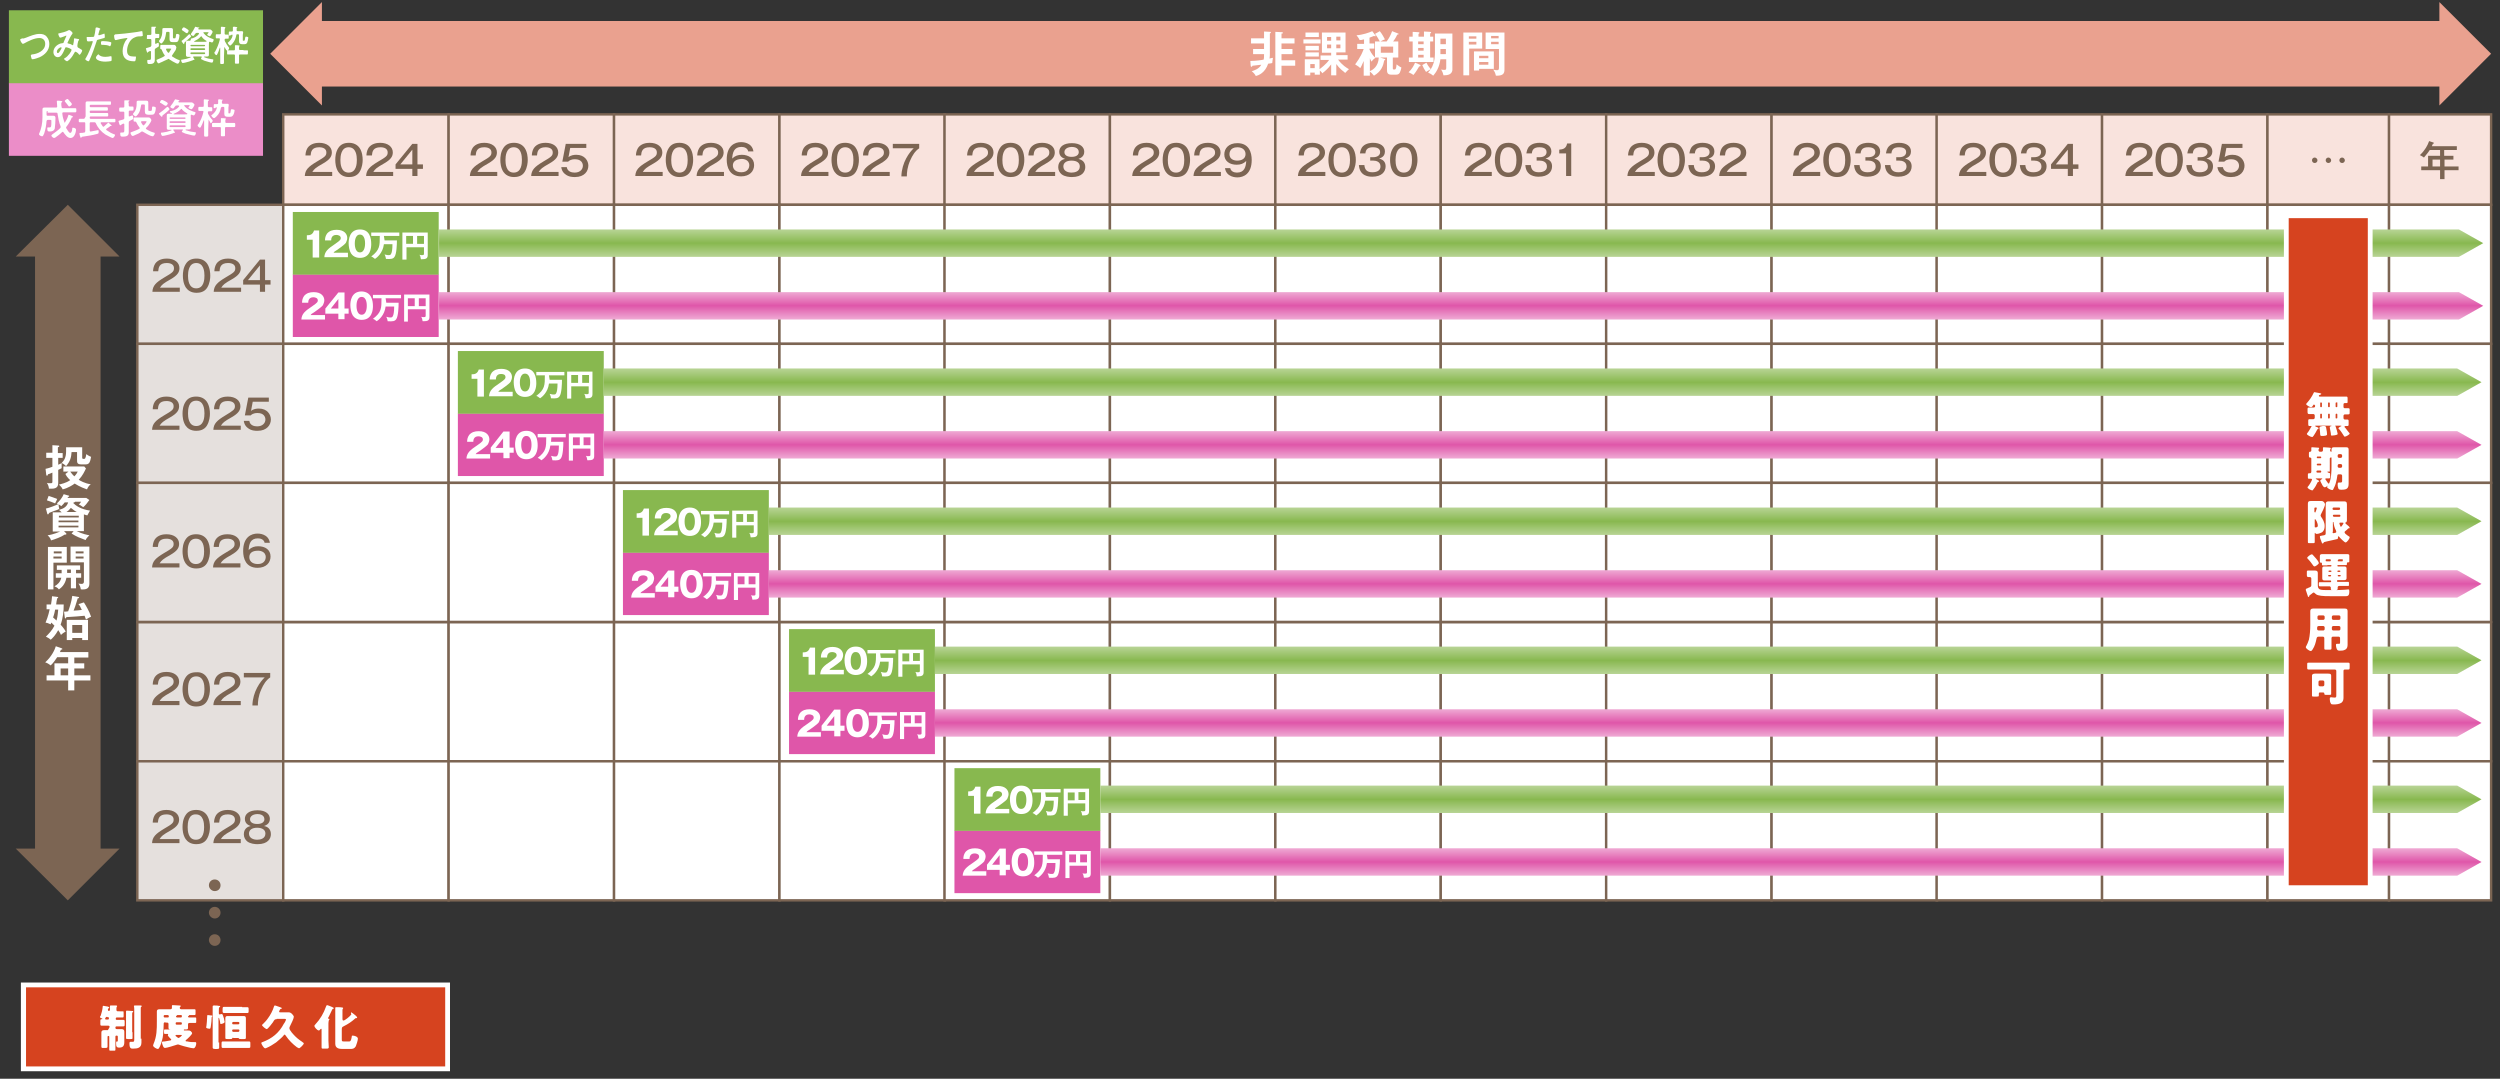 <?xml version="1.0" encoding="utf-8"?>
<!-- Generator: Adobe Illustrator 28.1.0, SVG Export Plug-In . SVG Version: 6.00 Build 0)  -->
<svg version="1.1" id="レイヤー_1" xmlns="http://www.w3.org/2000/svg" xmlns:xlink="http://www.w3.org/1999/xlink" x="0px"
	 y="0px" width="730px" height="315px" viewBox="0 0 730 315" style="enable-background:new 0 0 730 315;" xml:space="preserve">
<rect x="0" y="0" width="730" height="315" fill="#333333" stroke="none"/>
<style type="text/css">
	.st0{fill:#E5E0DD;stroke:#7C6553;stroke-width:0.709;stroke-miterlimit:10;}
	.st1{fill:#F9E3DD;stroke:#7C6553;stroke-width:0.709;stroke-miterlimit:10;}
	.st2{fill:#FFFFFF;stroke:#7C6553;stroke-width:0.709;stroke-miterlimit:10;}
	.st3{fill:none;stroke:#EAA18F;stroke-width:19.134;stroke-miterlimit:10;}
	.st4{fill:#EAA18F;}
	.st5{fill:none;stroke:#7C6553;stroke-width:19.134;stroke-miterlimit:10;}
	.st6{fill:#7C6553;}
	.st7{fill:#FFFFFF;}
	.st8{fill:#EB8DC8;}
	.st9{fill:#88B84F;}
	.st10{fill:#DF56A9;}
	.st11{fill:url(#SVGID_1_);}
	.st12{fill:url(#SVGID_00000059286245544298528530000007314326761014074273_);}
	.st13{fill:url(#SVGID_00000105405978404325603120000013694008134227091622_);}
	.st14{fill:url(#SVGID_00000047030451650302863600000011462003233680950940_);}
	.st15{fill:url(#SVGID_00000133515883654218910170000011764557104187464090_);}
	.st16{fill:url(#SVGID_00000048500881715969601660000016752610354661673630_);}
	.st17{fill:url(#SVGID_00000030457784956645088440000009169877935157390239_);}
	.st18{fill:url(#SVGID_00000163765498923852479270000005010671080465593240_);}
	.st19{fill:url(#SVGID_00000135652224118578496690000004416664190126472579_);}
	.st20{fill:url(#SVGID_00000028301772883122762000000012669687833540055195_);}
	.st21{fill:#D6431F;}
</style>
<g>
	<rect x="40.1" y="59.8" class="st0" width="42.6" height="40.6"/>
	<rect x="40.1" y="100.4" class="st0" width="42.6" height="40.6"/>
	<rect x="40.1" y="141" class="st0" width="42.6" height="40.6"/>
	<rect x="40.1" y="181.7" class="st0" width="42.6" height="40.6"/>
	<rect x="40.1" y="222.3" class="st0" width="42.6" height="40.6"/>
	<rect x="82.7" y="33.4" class="st1" width="48.3" height="26.4"/>
	<rect x="131" y="33.4" class="st1" width="48.3" height="26.4"/>
	<rect x="179.3" y="33.4" class="st1" width="48.3" height="26.4"/>
	<rect x="227.6" y="33.4" class="st1" width="48.3" height="26.4"/>
	<rect x="275.8" y="33.4" class="st1" width="48.3" height="26.4"/>
	<rect x="324.1" y="33.4" class="st1" width="48.3" height="26.4"/>
	<rect x="372.4" y="33.4" class="st1" width="48.3" height="26.4"/>
	<rect x="420.7" y="33.4" class="st1" width="48.3" height="26.4"/>
	<rect x="469" y="33.4" class="st1" width="48.3" height="26.4"/>
	<rect x="517.3" y="33.4" class="st1" width="48.3" height="26.4"/>
	<rect x="565.5" y="33.4" class="st1" width="48.3" height="26.4"/>
	<rect x="613.8" y="33.4" class="st1" width="48.3" height="26.4"/>
	<rect x="82.7" y="59.8" class="st2" width="48.3" height="40.6"/>
	<rect x="131" y="59.8" class="st2" width="48.3" height="40.6"/>
	<rect x="179.3" y="59.8" class="st2" width="48.3" height="40.6"/>
	<rect x="227.6" y="59.8" class="st2" width="48.3" height="40.6"/>
	<rect x="275.8" y="59.8" class="st2" width="48.3" height="40.6"/>
	<rect x="324.1" y="59.8" class="st2" width="48.3" height="40.6"/>
	<rect x="372.4" y="59.8" class="st2" width="48.3" height="40.6"/>
	<rect x="420.7" y="59.8" class="st2" width="48.3" height="40.6"/>
	<rect x="469" y="59.8" class="st2" width="48.3" height="40.6"/>
	<rect x="517.3" y="59.8" class="st2" width="48.3" height="40.6"/>
	<rect x="565.5" y="59.8" class="st2" width="48.3" height="40.6"/>
	<rect x="613.8" y="59.8" class="st2" width="48.3" height="40.6"/>
	<rect x="82.7" y="100.4" class="st2" width="48.3" height="40.6"/>
	<rect x="131" y="100.4" class="st2" width="48.3" height="40.6"/>
	<rect x="179.3" y="100.4" class="st2" width="48.3" height="40.6"/>
	<rect x="227.6" y="100.4" class="st2" width="48.3" height="40.6"/>
	<rect x="275.8" y="100.4" class="st2" width="48.3" height="40.6"/>
	<rect x="324.1" y="100.4" class="st2" width="48.3" height="40.6"/>
	<rect x="372.4" y="100.4" class="st2" width="48.3" height="40.6"/>
	<rect x="420.7" y="100.4" class="st2" width="48.3" height="40.6"/>
	<rect x="469" y="100.4" class="st2" width="48.3" height="40.6"/>
	<rect x="517.3" y="100.4" class="st2" width="48.3" height="40.6"/>
	<rect x="565.5" y="100.4" class="st2" width="48.3" height="40.6"/>
	<rect x="613.8" y="100.4" class="st2" width="48.3" height="40.6"/>
	<rect x="82.7" y="141" class="st2" width="48.3" height="40.6"/>
	<rect x="131" y="141" class="st2" width="48.3" height="40.6"/>
	<rect x="179.3" y="141" class="st2" width="48.3" height="40.6"/>
	<rect x="227.6" y="141" class="st2" width="48.3" height="40.6"/>
	<rect x="275.8" y="141" class="st2" width="48.3" height="40.6"/>
	<rect x="324.1" y="141" class="st2" width="48.3" height="40.6"/>
	<rect x="372.4" y="141" class="st2" width="48.3" height="40.6"/>
	<rect x="420.7" y="141" class="st2" width="48.3" height="40.6"/>
	<rect x="469" y="141" class="st2" width="48.3" height="40.6"/>
	<rect x="517.3" y="141" class="st2" width="48.3" height="40.6"/>
	<rect x="565.5" y="141" class="st2" width="48.3" height="40.6"/>
	<rect x="613.8" y="141" class="st2" width="48.3" height="40.6"/>
	<rect x="82.7" y="181.7" class="st2" width="48.3" height="40.6"/>
	<rect x="131" y="181.7" class="st2" width="48.3" height="40.6"/>
	<rect x="179.3" y="181.7" class="st2" width="48.3" height="40.6"/>
	<rect x="227.6" y="181.7" class="st2" width="48.3" height="40.6"/>
	<rect x="275.8" y="181.7" class="st2" width="48.3" height="40.6"/>
	<rect x="324.1" y="181.7" class="st2" width="48.3" height="40.6"/>
	<rect x="372.4" y="181.7" class="st2" width="48.3" height="40.6"/>
	<rect x="420.7" y="181.7" class="st2" width="48.3" height="40.6"/>
	<rect x="469" y="181.7" class="st2" width="48.3" height="40.6"/>
	<rect x="517.3" y="181.7" class="st2" width="48.3" height="40.6"/>
	<rect x="565.5" y="181.7" class="st2" width="48.3" height="40.6"/>
	<rect x="613.8" y="181.7" class="st2" width="48.3" height="40.6"/>
	<rect x="82.7" y="222.3" class="st2" width="48.3" height="40.6"/>
	<rect x="131" y="222.3" class="st2" width="48.3" height="40.6"/>
	<rect x="179.3" y="222.3" class="st2" width="48.3" height="40.6"/>
	<rect x="227.6" y="222.3" class="st2" width="48.3" height="40.6"/>
	<rect x="275.8" y="222.3" class="st2" width="48.3" height="40.6"/>
	<rect x="324.1" y="222.3" class="st2" width="48.3" height="40.6"/>
	<rect x="372.4" y="222.3" class="st2" width="48.3" height="40.6"/>
	<rect x="420.7" y="222.3" class="st2" width="48.3" height="40.6"/>
	<rect x="469" y="222.3" class="st2" width="48.3" height="40.6"/>
	<rect x="517.3" y="222.3" class="st2" width="48.3" height="40.6"/>
	<rect x="565.5" y="222.3" class="st2" width="48.3" height="40.6"/>
	<rect x="613.8" y="222.3" class="st2" width="48.3" height="40.6"/>
	<rect x="662.1" y="33.4" class="st1" width="35.5" height="26.4"/>
	<rect x="697.6" y="33.4" class="st1" width="29.8" height="26.4"/>
	<rect x="662.1" y="59.8" class="st2" width="35.5" height="40.6"/>
	<rect x="697.6" y="59.8" class="st2" width="29.8" height="40.6"/>
	<rect x="662.1" y="100.4" class="st2" width="35.5" height="40.6"/>
	<rect x="697.6" y="100.4" class="st2" width="29.8" height="40.6"/>
	<rect x="662.1" y="141" class="st2" width="35.5" height="40.6"/>
	<rect x="697.6" y="141" class="st2" width="29.8" height="40.6"/>
	<rect x="662.1" y="181.7" class="st2" width="35.5" height="40.6"/>
	<rect x="697.6" y="181.7" class="st2" width="29.8" height="40.6"/>
	<rect x="662.1" y="222.3" class="st2" width="35.5" height="40.6"/>
	<rect x="697.6" y="222.3" class="st2" width="29.8" height="40.6"/>
	<g>
		<g>
			<line class="st3" x1="92" y1="15.7" x2="714.3" y2="15.7"/>
			<g>
				<polygon class="st4" points="94,0.6 94,30.8 78.9,15.7 				"/>
			</g>
			<g>
				<polygon class="st4" points="712.3,0.6 712.3,30.8 727.4,15.7 				"/>
			</g>
		</g>
	</g>
	<g>
		<g>
			<line class="st5" x1="19.8" y1="72.9" x2="19.8" y2="249.8"/>
			<g>
				<polygon class="st6" points="34.9,74.9 4.6,74.9 19.8,59.8 				"/>
			</g>
			<g>
				<polygon class="st6" points="34.9,247.8 4.6,247.8 19.8,262.9 				"/>
			</g>
		</g>
	</g>
	<g>
		<path class="st6" d="M52.3,246.2h-7.9c0.1-1.8,1-2.7,3.5-4.2c2.4-1.4,2.8-1.7,2.8-2.7c0-1.1-1-1.5-2.1-1.5c-2.2,0-2.4,1.3-2.5,2.4
			h-1.5c0-0.5,0.1-1.4,0.6-2.2c0.9-1.3,2.5-1.5,3.4-1.5c2.3,0,3.7,1.2,3.7,2.8c0,1.2-0.6,2.1-2.5,3.2c-2.3,1.3-2.6,1.6-3.2,2.5h5.8
			V246.2z"/>
		<path class="st6" d="M60.4,238c0.8,1.2,0.9,2.7,0.9,3.5c0,0.7-0.1,2.2-0.9,3.5c-0.8,1.3-2.2,1.5-3.1,1.5c-1.7,0-2.6-0.8-3.1-1.5
			c-0.8-1.2-0.9-2.7-0.9-3.5c0-0.9,0.1-2.3,0.9-3.5c0.7-1.1,1.8-1.5,3.1-1.5C58.6,236.5,59.7,237,60.4,238z M54.8,241.5
			c0,1,0.1,3.7,2.4,3.7c2.3,0,2.4-2.7,2.4-3.7c0-1.2-0.2-3.7-2.4-3.7C55,237.7,54.8,240.3,54.8,241.5z"/>
		<path class="st6" d="M70.2,246.2h-7.9c0.1-1.8,1-2.7,3.5-4.2c2.4-1.4,2.8-1.7,2.8-2.7c0-1.1-1-1.5-2.1-1.5c-2.2,0-2.4,1.3-2.5,2.4
			h-1.5c0-0.5,0.1-1.4,0.6-2.2c0.9-1.3,2.5-1.5,3.4-1.5c2.3,0,3.7,1.2,3.7,2.8c0,1.2-0.6,2.1-2.5,3.2c-2.3,1.3-2.6,1.6-3.2,2.5h5.8
			V246.2z"/>
		<path class="st6" d="M79.1,243.6c0,1.2-0.8,2.9-3.9,2.9c-0.7,0-2.1-0.1-3-0.8c-0.6-0.5-1-1.2-1-2.1c0-1.9,1.5-2.3,2-2.4
			c-0.5-0.2-1.7-0.6-1.7-2.1c0-1.4,1.2-2.5,3.7-2.5c2.5,0,3.6,1.2,3.6,2.5c0,1.5-1.2,1.9-1.7,2.1C78.3,241.4,79.1,242.2,79.1,243.6z
			 M72.7,243.4c0,1.4,1.4,1.8,2.4,1.8c0.9,0,2.4-0.3,2.4-1.8c0-1-0.8-1.7-2.4-1.7C73.5,241.7,72.7,242.4,72.7,243.4z M73,239.2
			c0,1.4,1.8,1.4,2.1,1.4c0.3,0,2.1,0,2.1-1.4c0-0.3-0.1-1.5-2.1-1.5C73.2,237.8,73,238.9,73,239.2z"/>
	</g>
	<g>
		<path class="st6" d="M52.3,205.9h-7.9c0.1-1.8,1-2.7,3.5-4.2c2.3-1.4,2.8-1.7,2.8-2.7c0-1.1-1-1.5-2.1-1.5c-2.2,0-2.4,1.3-2.5,2.4
			h-1.5c0-0.5,0.1-1.4,0.6-2.2c0.9-1.3,2.5-1.5,3.4-1.5c2.3,0,3.7,1.2,3.7,2.8c0,1.2-0.6,2.1-2.5,3.2c-2.3,1.3-2.6,1.6-3.2,2.5h5.8
			V205.9z"/>
		<path class="st6" d="M60.4,197.8c0.8,1.2,0.9,2.7,0.9,3.5c0,0.7-0.1,2.2-0.9,3.5c-0.8,1.3-2.2,1.5-3.1,1.5c-1.7,0-2.6-0.8-3.1-1.5
			c-0.8-1.2-0.9-2.7-0.9-3.5c0-0.9,0.1-2.3,0.9-3.5c0.7-1.1,1.8-1.5,3.1-1.5C58.6,196.2,59.7,196.7,60.4,197.8z M54.9,201.2
			c0,1,0.1,3.7,2.4,3.7c2.3,0,2.4-2.7,2.4-3.7c0-1.2-0.2-3.7-2.4-3.7C55,197.5,54.9,200.1,54.9,201.2z"/>
		<path class="st6" d="M70.2,205.9h-7.9c0.1-1.8,1-2.7,3.5-4.2c2.4-1.4,2.8-1.7,2.8-2.7c0-1.1-1-1.5-2.1-1.5c-2.2,0-2.4,1.3-2.5,2.4
			h-1.5c0-0.5,0.1-1.4,0.6-2.2c0.9-1.3,2.5-1.5,3.4-1.5c2.3,0,3.7,1.2,3.7,2.8c0,1.2-0.6,2.1-2.5,3.2c-2.3,1.3-2.6,1.6-3.2,2.5h5.8
			V205.9z"/>
		<path class="st6" d="M78.9,196.5v1.3c-1.2,0.8-2,2.1-2.6,3.5c-0.9,2-1,3.6-1,4.7h-1.6c0.1-4.1,2.4-7.1,3.6-8.2h-6.1v-1.3H78.9z"/>
	</g>
	<g>
		<path class="st6" d="M52.3,165.7h-7.9c0.1-1.8,1-2.7,3.5-4.2c2.4-1.4,2.8-1.7,2.8-2.7c0-1.1-1-1.5-2.1-1.5c-2.2,0-2.4,1.3-2.5,2.4
			h-1.5c0-0.5,0.1-1.4,0.6-2.2c0.9-1.3,2.5-1.5,3.4-1.5c2.3,0,3.7,1.2,3.7,2.8c0,1.2-0.6,2.1-2.5,3.2c-2.3,1.3-2.6,1.6-3.2,2.5h5.8
			V165.7z"/>
		<path class="st6" d="M60.4,157.5c0.8,1.2,0.9,2.7,0.9,3.5c0,0.7-0.1,2.2-0.9,3.5c-0.8,1.3-2.2,1.5-3.1,1.5c-1.7,0-2.6-0.8-3.1-1.5
			c-0.8-1.2-0.9-2.7-0.9-3.5c0-0.9,0.1-2.3,0.9-3.5c0.7-1.1,1.8-1.5,3.1-1.5C58.6,156,59.7,156.5,60.4,157.5z M54.8,161
			c0,1,0.1,3.7,2.4,3.7c2.3,0,2.4-2.7,2.4-3.7c0-1.2-0.2-3.7-2.4-3.7C55,157.3,54.8,159.9,54.8,161z"/>
		<path class="st6" d="M70.1,165.7h-7.9c0.1-1.8,1-2.7,3.5-4.2c2.4-1.4,2.8-1.7,2.8-2.7c0-1.1-1-1.5-2.1-1.5c-2.2,0-2.4,1.3-2.5,2.4
			h-1.5c0-0.5,0.1-1.4,0.6-2.2c0.9-1.3,2.5-1.5,3.4-1.5c2.3,0,3.7,1.2,3.7,2.8c0,1.2-0.6,2.1-2.5,3.2c-2.3,1.3-2.6,1.6-3.2,2.5h5.8
			V165.7z"/>
		<path class="st6" d="M77.3,158.6c-0.2-1.1-1.2-1.4-2-1.4c-2.2,0-2.6,1.7-2.7,3.4c0.8-0.8,1.7-1.1,2.8-1.1c2,0,3.6,1,3.6,3
			c0,1.8-1.3,3.3-3.8,3.3c-3.4,0-4.2-2.7-4.2-4.9c0-4.1,2.4-5.1,4.2-5.1c0.3,0,3.2,0,3.6,2.7H77.3z M72.8,162.7c0,1,0.7,2,2.5,2
			c2,0,2.3-1.5,2.3-2c0-1.8-1.9-1.9-2.2-1.9C73.5,160.8,72.8,161.6,72.8,162.7z"/>
	</g>
	<g>
		<path class="st6" d="M52.3,125.5h-7.9c0.1-1.8,1-2.7,3.5-4.2c2.4-1.4,2.8-1.7,2.8-2.7c0-1.1-1-1.5-2.1-1.5c-2.2,0-2.4,1.3-2.5,2.4
			h-1.5c0-0.5,0.1-1.4,0.6-2.2c0.9-1.3,2.5-1.5,3.4-1.5c2.3,0,3.7,1.2,3.7,2.8c0,1.2-0.6,2.1-2.5,3.2c-2.3,1.3-2.6,1.6-3.2,2.5h5.8
			V125.5z"/>
		<path class="st6" d="M60.4,117.3c0.8,1.2,0.9,2.7,0.9,3.5c0,0.7-0.1,2.2-0.9,3.5c-0.8,1.3-2.2,1.5-3.1,1.5c-1.7,0-2.6-0.8-3.1-1.5
			c-0.8-1.2-0.9-2.7-0.9-3.5c0-0.9,0.1-2.3,0.9-3.5c0.7-1.1,1.8-1.5,3.1-1.5C58.6,115.8,59.7,116.3,60.4,117.3z M54.9,120.7
			c0,1,0.1,3.7,2.4,3.7c2.3,0,2.4-2.7,2.4-3.7c0-1.2-0.2-3.7-2.4-3.7C55,117,54.9,119.6,54.9,120.7z"/>
		<path class="st6" d="M70.2,125.5h-7.9c0.1-1.8,1-2.7,3.5-4.2c2.3-1.4,2.8-1.7,2.8-2.7c0-1.1-1-1.5-2.1-1.5c-2.2,0-2.4,1.3-2.5,2.4
			h-1.5c0-0.5,0.1-1.4,0.6-2.2c0.9-1.3,2.5-1.5,3.4-1.5c2.3,0,3.7,1.2,3.7,2.8c0,1.2-0.6,2.1-2.5,3.2c-2.3,1.3-2.6,1.6-3.2,2.5h5.8
			V125.5z"/>
		<path class="st6" d="M78.5,117.3h-4.7l-0.5,2.7c0.7-0.6,1.6-0.7,2.3-0.7c2.4,0,3.5,1.7,3.5,3.2c0,1.5-1.1,3.3-3.9,3.3
			c-0.6,0-1.8,0-2.8-0.8c-1-0.7-1.2-1.8-1.2-2.1h1.6c0.2,1.3,1.4,1.6,2.3,1.6c1.6,0,2.4-1,2.4-2c0-0.8-0.5-1.9-2.3-1.9
			c-1.3,0-1.8,0.5-2,0.7h-1.7l1-5.2h6V117.3z"/>
	</g>
	<g>
		<path class="st6" d="M62.7,260.2c-0.9,0-1.7-0.8-1.7-1.7c0-0.9,0.7-1.7,1.7-1.7c1,0,1.7,0.8,1.7,1.7
			C64.4,259.5,63.7,260.2,62.7,260.2z M62.7,268.2c-0.9,0-1.7-0.8-1.7-1.7c0-0.9,0.7-1.7,1.7-1.7c1,0,1.7,0.8,1.7,1.7
			C64.4,267.4,63.7,268.2,62.7,268.2z M62.7,276.2c-0.9,0-1.7-0.8-1.7-1.7s0.7-1.7,1.7-1.7c1,0,1.7,0.8,1.7,1.7
			C64.4,275.4,63.7,276.2,62.7,276.2z"/>
	</g>
	<g>
		<path class="st6" d="M52.4,85.2h-7.9c0.1-1.8,1-2.7,3.5-4.2c2.4-1.4,2.8-1.7,2.8-2.7c0-1.1-1-1.5-2.1-1.5c-2.2,0-2.4,1.3-2.5,2.4
			h-1.5c0-0.5,0.1-1.4,0.6-2.2c0.9-1.3,2.5-1.5,3.4-1.5c2.3,0,3.7,1.2,3.7,2.8c0,1.2-0.6,2.1-2.5,3.2c-2.3,1.3-2.6,1.6-3.2,2.5h5.8
			V85.2z"/>
		<path class="st6" d="M60.5,77c0.8,1.2,0.9,2.7,0.9,3.5c0,0.7-0.1,2.2-0.9,3.5c-0.8,1.3-2.2,1.5-3.1,1.5c-1.7,0-2.6-0.8-3.1-1.5
			c-0.8-1.2-0.9-2.7-0.9-3.5c0-0.9,0.1-2.3,0.9-3.5c0.7-1.1,1.8-1.5,3.1-1.5C58.7,75.5,59.8,76,60.5,77z M54.9,80.5
			c0,1,0.1,3.7,2.4,3.7c2.3,0,2.4-2.7,2.4-3.7c0-1.2-0.2-3.7-2.4-3.7C55.1,76.8,54.9,79.4,54.9,80.5z"/>
		<path class="st6" d="M70.3,85.2h-7.9c0.1-1.8,1-2.7,3.5-4.2c2.4-1.4,2.8-1.7,2.8-2.7c0-1.1-1-1.5-2.1-1.5c-2.2,0-2.4,1.3-2.5,2.4
			h-1.5c0-0.5,0.1-1.4,0.6-2.2c0.9-1.3,2.5-1.5,3.4-1.5c2.3,0,3.7,1.2,3.7,2.8c0,1.2-0.6,2.1-2.5,3.2c-2.3,1.3-2.6,1.6-3.2,2.5h5.8
			V85.2z"/>
		<path class="st6" d="M77.4,81.8H79v1.3h-1.6v2.1h-1.5v-2.1H71v-1.3l4.9-6h1.5V81.8z M75.9,81.8v-4.3l-3.5,4.3H75.9z"/>
	</g>
	<g>
		<path class="st6" d="M96.9,51.4H89c0.1-1.8,1-2.7,3.5-4.2c2.4-1.4,2.8-1.7,2.8-2.7c0-1.1-1-1.5-2.1-1.5c-2.2,0-2.4,1.3-2.5,2.4
			h-1.5c0-0.5,0.1-1.4,0.6-2.2c0.9-1.3,2.5-1.5,3.4-1.5c2.3,0,3.7,1.2,3.7,2.8c0,1.2-0.6,2.1-2.5,3.2c-2.3,1.3-2.6,1.6-3.2,2.5h5.8
			V51.4z"/>
		<path class="st6" d="M105,43.2c0.8,1.2,0.9,2.7,0.9,3.5c0,0.7-0.1,2.2-0.9,3.5c-0.8,1.3-2.2,1.5-3.1,1.5c-1.7,0-2.6-0.8-3.1-1.5
			c-0.8-1.2-0.9-2.7-0.9-3.5c0-0.9,0.1-2.3,0.9-3.5c0.7-1.1,1.8-1.5,3.1-1.5C103.2,41.7,104.3,42.2,105,43.2z M99.4,46.7
			c0,1,0.1,3.7,2.4,3.7c2.3,0,2.4-2.7,2.4-3.7c0-1.2-0.2-3.7-2.4-3.7C99.6,43,99.4,45.6,99.4,46.7z"/>
		<path class="st6" d="M114.8,51.4h-7.9c0.1-1.8,1-2.7,3.5-4.2c2.4-1.4,2.8-1.7,2.8-2.7c0-1.1-1-1.5-2.1-1.5c-2.2,0-2.4,1.3-2.5,2.4
			H107c0-0.5,0.1-1.4,0.6-2.2c0.9-1.3,2.5-1.5,3.4-1.5c2.3,0,3.7,1.2,3.7,2.8c0,1.2-0.6,2.1-2.5,3.2c-2.3,1.3-2.6,1.6-3.2,2.5h5.8
			V51.4z"/>
		<path class="st6" d="M121.9,48h1.6v1.3h-1.6v2.1h-1.5v-2.1h-4.9v-1.3l4.9-6h1.5V48z M120.4,48v-4.3l-3.5,4.3H120.4z"/>
	</g>
	<g>
		<path class="st6" d="M145.1,51.4h-7.9c0.1-1.8,1-2.7,3.5-4.2c2.4-1.4,2.8-1.7,2.8-2.7c0-1.1-1-1.5-2.1-1.5c-2.2,0-2.4,1.3-2.5,2.4
			h-1.5c0-0.5,0.1-1.4,0.6-2.2c0.9-1.3,2.5-1.5,3.4-1.5c2.3,0,3.7,1.2,3.7,2.8c0,1.2-0.6,2.1-2.5,3.2c-2.3,1.3-2.6,1.6-3.2,2.5h5.8
			V51.4z"/>
		<path class="st6" d="M153.2,43.2c0.8,1.2,0.9,2.7,0.9,3.5c0,0.7-0.1,2.2-0.9,3.5c-0.8,1.3-2.2,1.5-3.1,1.5c-1.7,0-2.6-0.8-3.1-1.5
			c-0.8-1.2-0.9-2.7-0.9-3.5c0-0.9,0.1-2.3,0.9-3.5c0.7-1.1,1.8-1.5,3.1-1.5C151.4,41.7,152.5,42.2,153.2,43.2z M147.6,46.7
			c0,1,0.1,3.7,2.4,3.7c2.3,0,2.4-2.7,2.4-3.7c0-1.2-0.2-3.7-2.4-3.7C147.8,43,147.6,45.6,147.6,46.7z"/>
		<path class="st6" d="M163,51.4h-7.9c0.1-1.8,1-2.7,3.5-4.2c2.4-1.4,2.8-1.7,2.8-2.7c0-1.1-1-1.5-2.1-1.5c-2.2,0-2.4,1.3-2.5,2.4
			h-1.5c0-0.5,0.1-1.4,0.6-2.2c0.9-1.3,2.5-1.5,3.4-1.5c2.3,0,3.7,1.2,3.7,2.8c0,1.2-0.6,2.1-2.5,3.2c-2.3,1.3-2.6,1.6-3.2,2.5h5.8
			V51.4z"/>
		<path class="st6" d="M171.2,43.2h-4.7l-0.5,2.7c0.7-0.6,1.6-0.7,2.3-0.7c2.4,0,3.5,1.7,3.5,3.2c0,1.5-1.1,3.3-3.9,3.3
			c-0.6,0-1.8,0-2.8-0.8c-1-0.7-1.2-1.8-1.2-2.1h1.6c0.2,1.3,1.4,1.6,2.3,1.6c1.6,0,2.4-1,2.4-2c0-0.8-0.5-1.9-2.3-1.9
			c-1.3,0-1.8,0.5-2,0.7h-1.7l1-5.2h6V43.2z"/>
	</g>
	<g>
		<path class="st6" d="M193.4,51.4h-7.9c0.1-1.8,1-2.7,3.5-4.2c2.4-1.4,2.8-1.7,2.8-2.7c0-1.1-1-1.5-2.1-1.5c-2.2,0-2.4,1.3-2.5,2.4
			h-1.5c0-0.5,0.1-1.4,0.6-2.2c0.9-1.3,2.5-1.5,3.4-1.5c2.3,0,3.7,1.2,3.7,2.8c0,1.2-0.6,2.1-2.5,3.2c-2.3,1.3-2.6,1.6-3.2,2.5h5.8
			V51.4z"/>
		<path class="st6" d="M201.5,43.2c0.8,1.2,0.9,2.7,0.9,3.5c0,0.7-0.1,2.2-0.9,3.5c-0.8,1.3-2.2,1.5-3.1,1.5c-1.7,0-2.6-0.8-3.1-1.5
			c-0.8-1.2-0.9-2.7-0.9-3.5c0-0.9,0.1-2.3,0.9-3.5c0.7-1.1,1.8-1.5,3.1-1.5C199.7,41.7,200.9,42.2,201.5,43.2z M196,46.7
			c0,1,0.1,3.7,2.4,3.7c2.3,0,2.4-2.7,2.4-3.7c0-1.2-0.2-3.7-2.4-3.7C196.2,43,196,45.6,196,46.7z"/>
		<path class="st6" d="M211.3,51.4h-7.9c0.1-1.8,1-2.7,3.5-4.2c2.4-1.4,2.8-1.7,2.8-2.7c0-1.1-1-1.5-2.1-1.5c-2.2,0-2.4,1.3-2.5,2.4
			h-1.5c0-0.5,0.1-1.4,0.6-2.2c0.9-1.3,2.5-1.5,3.4-1.5c2.3,0,3.7,1.2,3.7,2.8c0,1.2-0.6,2.1-2.5,3.2c-2.3,1.3-2.6,1.6-3.2,2.5h5.8
			V51.4z"/>
		<path class="st6" d="M218.5,44.3c-0.2-1.1-1.2-1.4-2-1.4c-2.2,0-2.6,1.7-2.7,3.4c0.8-0.8,1.7-1.1,2.8-1.1c2,0,3.6,1,3.6,3
			c0,1.8-1.3,3.3-3.8,3.3c-3.4,0-4.2-2.7-4.2-4.9c0-4.1,2.4-5.1,4.2-5.1c0.3,0,3.2,0,3.6,2.7H218.5z M214,48.3c0,1,0.7,2,2.5,2
			c2,0,2.3-1.5,2.3-2c0-1.8-1.9-1.9-2.2-1.9C214.7,46.5,214,47.3,214,48.3z"/>
	</g>
	<g>
		<path class="st6" d="M241.8,51.4h-7.9c0.1-1.8,1-2.7,3.5-4.2c2.4-1.4,2.8-1.7,2.8-2.7c0-1.1-1-1.5-2.1-1.5c-2.2,0-2.4,1.3-2.5,2.4
			h-1.5c0-0.5,0.1-1.4,0.6-2.2c0.9-1.3,2.5-1.5,3.4-1.5c2.3,0,3.7,1.2,3.7,2.8c0,1.2-0.6,2.1-2.5,3.2c-2.3,1.3-2.6,1.6-3.2,2.5h5.8
			V51.4z"/>
		<path class="st6" d="M249.9,43.2c0.8,1.2,0.9,2.7,0.9,3.5c0,0.7-0.1,2.2-0.9,3.5c-0.8,1.3-2.2,1.5-3.1,1.5c-1.7,0-2.6-0.8-3.1-1.5
			c-0.8-1.2-0.9-2.7-0.9-3.5c0-0.9,0.1-2.3,0.9-3.5c0.7-1.1,1.8-1.5,3.1-1.5C248.1,41.7,249.3,42.2,249.9,43.2z M244.4,46.7
			c0,1,0.1,3.7,2.4,3.7c2.3,0,2.4-2.7,2.4-3.7c0-1.2-0.2-3.7-2.4-3.7C244.6,43,244.4,45.6,244.4,46.7z"/>
		<path class="st6" d="M259.7,51.4h-7.9c0.1-1.8,1-2.7,3.5-4.2c2.4-1.4,2.8-1.7,2.8-2.7c0-1.1-1-1.5-2.1-1.5c-2.2,0-2.4,1.3-2.5,2.4
			H252c0-0.5,0.1-1.4,0.6-2.2c0.9-1.3,2.5-1.5,3.4-1.5c2.3,0,3.7,1.2,3.7,2.8c0,1.2-0.6,2.1-2.5,3.2c-2.3,1.3-2.6,1.6-3.2,2.5h5.8
			V51.4z"/>
		<path class="st6" d="M268.4,42v1.3c-1.2,0.8-2,2.1-2.6,3.5c-0.9,2-1,3.6-1,4.7h-1.6c0.1-4.1,2.4-7.1,3.6-8.2h-6.1V42H268.4z"/>
	</g>
	<g>
		<path class="st6" d="M290.1,51.4h-7.9c0.1-1.8,1-2.7,3.5-4.2c2.4-1.4,2.8-1.7,2.8-2.7c0-1.1-1-1.5-2.1-1.5c-2.2,0-2.4,1.3-2.5,2.4
			h-1.5c0-0.5,0.1-1.4,0.6-2.2c0.9-1.3,2.5-1.5,3.4-1.5c2.3,0,3.7,1.2,3.7,2.8c0,1.2-0.6,2.1-2.5,3.2c-2.3,1.3-2.6,1.6-3.2,2.5h5.8
			V51.4z"/>
		<path class="st6" d="M298.2,43.2c0.8,1.2,0.9,2.7,0.9,3.5c0,0.7-0.1,2.2-0.9,3.5c-0.8,1.3-2.2,1.5-3.1,1.5c-1.7,0-2.6-0.8-3.1-1.5
			c-0.8-1.2-0.9-2.7-0.9-3.5c0-0.9,0.1-2.3,0.9-3.5c0.7-1.1,1.8-1.5,3.1-1.5C296.4,41.7,297.6,42.2,298.2,43.2z M292.7,46.7
			c0,1,0.1,3.7,2.4,3.7c2.3,0,2.4-2.7,2.4-3.7c0-1.2-0.2-3.7-2.4-3.7C292.9,43,292.7,45.6,292.7,46.7z"/>
		<path class="st6" d="M308,51.4h-7.9c0.1-1.8,1-2.7,3.5-4.2c2.4-1.4,2.8-1.7,2.8-2.7c0-1.1-1-1.5-2.1-1.5c-2.2,0-2.4,1.3-2.5,2.4
			h-1.5c0-0.5,0.1-1.4,0.6-2.2c0.9-1.3,2.5-1.5,3.4-1.5c2.3,0,3.7,1.2,3.7,2.8c0,1.2-0.6,2.1-2.5,3.2c-2.3,1.3-2.6,1.6-3.2,2.5h5.8
			V51.4z"/>
		<path class="st6" d="M316.9,48.8c0,1.2-0.8,2.9-3.9,2.9c-0.7,0-2.1-0.1-3-0.8c-0.6-0.5-1-1.2-1-2.1c0-1.9,1.5-2.3,2-2.4
			c-0.5-0.2-1.7-0.6-1.7-2.1c0-1.4,1.2-2.5,3.7-2.5c2.5,0,3.6,1.2,3.6,2.5c0,1.5-1.2,1.9-1.7,2.1C316.2,46.7,316.9,47.5,316.9,48.8z
			 M310.5,48.6c0,1.4,1.4,1.8,2.4,1.8c0.9,0,2.4-0.3,2.4-1.8c0-1-0.8-1.7-2.4-1.7C311.3,46.9,310.5,47.6,310.5,48.6z M310.8,44.4
			c0,1.4,1.8,1.4,2.1,1.4c0.3,0,2.1,0,2.1-1.4c0-0.3-0.1-1.5-2.1-1.5C311,43,310.8,44.1,310.8,44.4z"/>
	</g>
	<g>
		<path class="st6" d="M338.5,51.4h-7.9c0.1-1.8,1-2.7,3.5-4.2c2.4-1.4,2.8-1.7,2.8-2.7c0-1.1-1-1.5-2.1-1.5c-2.2,0-2.4,1.3-2.5,2.4
			h-1.5c0-0.5,0.1-1.4,0.6-2.2c0.9-1.3,2.5-1.5,3.4-1.5c2.3,0,3.7,1.2,3.7,2.8c0,1.2-0.6,2.1-2.5,3.2c-2.3,1.3-2.6,1.6-3.2,2.5h5.8
			V51.4z"/>
		<path class="st6" d="M346.6,43.2c0.8,1.2,0.9,2.7,0.9,3.5c0,0.7-0.1,2.2-0.9,3.5c-0.8,1.3-2.2,1.5-3.1,1.5c-1.7,0-2.6-0.8-3.1-1.5
			c-0.8-1.2-0.9-2.7-0.9-3.5c0-0.9,0.1-2.3,0.9-3.5c0.7-1.1,1.8-1.5,3.1-1.5C344.8,41.7,345.9,42.2,346.6,43.2z M341,46.7
			c0,1,0.1,3.7,2.4,3.7c2.3,0,2.4-2.7,2.4-3.7c0-1.2-0.2-3.7-2.4-3.7C341.2,43,341,45.6,341,46.7z"/>
		<path class="st6" d="M356.4,51.4h-7.9c0.1-1.8,1-2.7,3.5-4.2c2.4-1.4,2.8-1.7,2.8-2.7c0-1.1-1-1.5-2.1-1.5c-2.2,0-2.4,1.3-2.5,2.4
			h-1.5c0-0.5,0.1-1.4,0.6-2.2c0.9-1.3,2.5-1.5,3.4-1.5c2.3,0,3.7,1.2,3.7,2.8c0,1.2-0.6,2.1-2.5,3.2c-2.3,1.3-2.6,1.6-3.2,2.5h5.8
			V51.4z"/>
		<path class="st6" d="M359.2,49c0.2,1.1,1.2,1.4,2,1.4c2.2,0,2.6-1.7,2.7-3.4c-0.8,0.8-1.6,1.1-2.8,1.1c-2,0-3.6-1-3.6-3
			c0-1.8,1.3-3.3,3.8-3.3c3.4,0,4.2,2.7,4.2,4.9c0,4.1-2.4,5.1-4.2,5.1c-0.3,0-3.2,0-3.6-2.7H359.2z M359,45c0,1.5,1.3,1.9,2.3,1.9
			c1.3,0,2.4-0.6,2.4-1.9c0-1.1-0.8-2-2.4-2C359.1,43,359,44.7,359,45z"/>
	</g>
	<g>
		<path class="st6" d="M386.9,51.4H379c0.1-1.8,1-2.7,3.5-4.2c2.4-1.4,2.8-1.7,2.8-2.7c0-1.1-1-1.5-2.1-1.5c-2.2,0-2.4,1.3-2.5,2.4
			h-1.5c0-0.5,0.1-1.4,0.6-2.2c0.9-1.3,2.5-1.5,3.4-1.5c2.3,0,3.7,1.2,3.7,2.8c0,1.2-0.6,2.1-2.5,3.2c-2.3,1.3-2.6,1.6-3.2,2.5h5.8
			V51.4z"/>
		<path class="st6" d="M395,43.2c0.8,1.2,0.9,2.7,0.9,3.5c0,0.7-0.1,2.2-0.9,3.5c-0.8,1.3-2.2,1.5-3.1,1.5c-1.7,0-2.6-0.8-3.1-1.5
			c-0.8-1.2-0.9-2.7-0.9-3.5c0-0.9,0.1-2.3,0.9-3.5c0.7-1.1,1.8-1.5,3.1-1.5C393.2,41.7,394.3,42.2,395,43.2z M389.4,46.7
			c0,1,0.1,3.7,2.4,3.7c2.3,0,2.4-2.7,2.4-3.7c0-1.2-0.2-3.7-2.4-3.7C389.6,43,389.4,45.6,389.4,46.7z"/>
		<path class="st6" d="M400.2,45.9h0.8c1.1,0,2-0.5,2-1.5c0-1.4-1.7-1.4-2.1-1.4c-1.6,0-2.1,0.7-2.2,1.8h-1.6c0.1-0.5,0.2-1.5,1-2.2
			c0.9-0.8,2.2-0.9,2.8-0.9c2.2,0,3.5,1,3.5,2.5c0,1.6-1.2,1.9-1.7,2.1c1.6,0.4,1.9,1.4,1.9,2.3c0,1.5-1.1,3-3.9,3
			c-0.9,0-3.7-0.1-3.9-3.4h1.6c0.1,1.3,0.7,2.1,2.3,2.1c0.4,0,2.4,0,2.4-1.7c0-1.4-1.3-1.7-2.1-1.7h-0.9V45.9z"/>
		<path class="st6" d="M413,43.2c0.8,1.2,0.9,2.7,0.9,3.5c0,0.7-0.1,2.2-0.9,3.5c-0.8,1.3-2.2,1.5-3.1,1.5c-1.7,0-2.6-0.8-3.1-1.5
			c-0.8-1.2-0.9-2.7-0.9-3.5c0-0.9,0.1-2.3,0.9-3.5c0.7-1.1,1.8-1.5,3.1-1.5C411.3,41.7,412.4,42.2,413,43.2z M407.5,46.7
			c0,1,0.1,3.7,2.4,3.7c2.3,0,2.4-2.7,2.4-3.7c0-1.2-0.2-3.7-2.4-3.7C407.7,43,407.5,45.6,407.5,46.7z"/>
	</g>
	<g>
		<path class="st6" d="M435.5,51.4h-7.9c0.1-1.8,1-2.7,3.5-4.2c2.4-1.4,2.8-1.7,2.8-2.7c0-1.1-1-1.5-2.1-1.5c-2.2,0-2.4,1.3-2.5,2.4
			h-1.5c0-0.5,0.1-1.4,0.6-2.2c0.9-1.3,2.5-1.5,3.4-1.5c2.3,0,3.7,1.2,3.7,2.8c0,1.2-0.6,2.1-2.5,3.2c-2.3,1.3-2.6,1.6-3.2,2.5h5.8
			V51.4z"/>
		<path class="st6" d="M443.6,43.2c0.8,1.2,0.9,2.7,0.9,3.5c0,0.7-0.1,2.2-0.9,3.5c-0.8,1.3-2.2,1.5-3.1,1.5c-1.7,0-2.6-0.8-3.1-1.5
			c-0.8-1.2-0.9-2.7-0.9-3.5c0-0.9,0.1-2.3,0.9-3.5c0.7-1.1,1.8-1.5,3.1-1.5C441.8,41.7,442.9,42.2,443.6,43.2z M438,46.7
			c0,1,0.1,3.7,2.4,3.7c2.3,0,2.4-2.7,2.4-3.7c0-1.2-0.2-3.7-2.4-3.7C438.2,43,438,45.6,438,46.7z"/>
		<path class="st6" d="M448.8,45.9h0.8c1.1,0,2-0.5,2-1.5c0-1.4-1.7-1.4-2.1-1.4c-1.6,0-2.1,0.7-2.2,1.8h-1.6c0.1-0.5,0.2-1.5,1-2.2
			c0.9-0.8,2.2-0.9,2.8-0.9c2.2,0,3.5,1,3.5,2.5c0,1.6-1.2,1.9-1.7,2.1c1.6,0.4,1.9,1.4,1.9,2.3c0,1.5-1.1,3-3.9,3
			c-0.9,0-3.7-0.1-3.9-3.4h1.6c0.1,1.3,0.7,2.1,2.3,2.1c0.4,0,2.4,0,2.4-1.7c0-1.4-1.3-1.7-2.1-1.7h-0.9V45.9z"/>
		<path class="st6" d="M458.8,51.4h-1.5v-6.6h-2v-1.1c1.1-0.1,2-0.3,2.3-1.8h1.2V51.4z"/>
	</g>
	<g>
		<path class="st6" d="M483.1,51.4h-7.9c0.1-1.8,1-2.7,3.5-4.2c2.4-1.4,2.8-1.7,2.8-2.7c0-1.1-1-1.5-2.1-1.5c-2.2,0-2.4,1.3-2.5,2.4
			h-1.5c0-0.5,0.1-1.4,0.6-2.2c0.9-1.3,2.5-1.5,3.4-1.5c2.3,0,3.7,1.2,3.7,2.8c0,1.2-0.6,2.1-2.5,3.2c-2.3,1.3-2.6,1.6-3.2,2.5h5.8
			V51.4z"/>
		<path class="st6" d="M491.1,43.2c0.8,1.2,0.9,2.7,0.9,3.5c0,0.7-0.1,2.2-0.9,3.5c-0.8,1.3-2.2,1.5-3.1,1.5c-1.7,0-2.6-0.8-3.1-1.5
			c-0.8-1.2-0.9-2.7-0.9-3.5c0-0.9,0.1-2.3,0.9-3.5c0.7-1.1,1.8-1.5,3.1-1.5C489.4,41.7,490.5,42.2,491.1,43.2z M485.6,46.7
			c0,1,0.1,3.7,2.4,3.7c2.3,0,2.4-2.7,2.4-3.7c0-1.2-0.2-3.7-2.4-3.7C485.8,43,485.6,45.6,485.6,46.7z"/>
		<path class="st6" d="M496.4,45.9h0.8c1.1,0,2-0.5,2-1.5c0-1.4-1.7-1.4-2.1-1.4c-1.6,0-2.1,0.7-2.2,1.8h-1.6c0.1-0.5,0.2-1.5,1-2.2
			c0.9-0.8,2.2-0.9,2.8-0.9c2.2,0,3.5,1,3.5,2.5c0,1.6-1.2,1.9-1.7,2.1c1.6,0.4,1.9,1.4,1.9,2.3c0,1.5-1.1,3-3.9,3
			c-0.9,0-3.7-0.1-3.9-3.4h1.6c0.1,1.3,0.7,2.1,2.3,2.1c0.4,0,2.4,0,2.4-1.7c0-1.4-1.3-1.7-2.1-1.7h-0.9V45.9z"/>
		<path class="st6" d="M509.9,51.4H502c0.1-1.8,1-2.7,3.5-4.2c2.4-1.4,2.8-1.7,2.8-2.7c0-1.1-1-1.5-2.1-1.5c-2.2,0-2.4,1.3-2.5,2.4
			h-1.5c0-0.5,0.1-1.4,0.6-2.2c0.9-1.3,2.5-1.5,3.4-1.5c2.3,0,3.7,1.2,3.7,2.8c0,1.2-0.6,2.1-2.5,3.2c-2.3,1.3-2.6,1.6-3.2,2.5h5.8
			V51.4z"/>
	</g>
	<g>
		<path class="st6" d="M531.4,51.4h-7.9c0.1-1.8,1-2.7,3.5-4.2c2.4-1.4,2.8-1.7,2.8-2.7c0-1.1-1-1.5-2.1-1.5c-2.2,0-2.4,1.3-2.5,2.4
			h-1.5c0-0.5,0.1-1.4,0.6-2.2c0.9-1.3,2.5-1.5,3.4-1.5c2.3,0,3.7,1.2,3.7,2.8c0,1.2-0.6,2.1-2.5,3.2c-2.3,1.3-2.6,1.6-3.2,2.5h5.8
			V51.4z"/>
		<path class="st6" d="M539.5,43.2c0.8,1.2,0.9,2.7,0.9,3.5c0,0.7-0.1,2.2-0.9,3.5c-0.8,1.3-2.2,1.5-3.1,1.5c-1.7,0-2.6-0.8-3.1-1.5
			c-0.8-1.2-0.9-2.7-0.9-3.5c0-0.9,0.1-2.3,0.9-3.5c0.7-1.1,1.8-1.5,3.1-1.5C537.7,41.7,538.9,42.2,539.5,43.2z M534,46.7
			c0,1,0.1,3.7,2.4,3.7c2.3,0,2.4-2.7,2.4-3.7c0-1.2-0.2-3.7-2.4-3.7C534.2,43,534,45.6,534,46.7z"/>
		<path class="st6" d="M544.8,45.9h0.8c1.1,0,2-0.5,2-1.5c0-1.4-1.7-1.4-2.1-1.4c-1.6,0-2.1,0.7-2.2,1.8h-1.6c0.1-0.5,0.2-1.5,1-2.2
			c0.9-0.8,2.2-0.9,2.8-0.9c2.2,0,3.5,1,3.5,2.5c0,1.6-1.2,1.9-1.7,2.1c1.6,0.4,1.9,1.4,1.9,2.3c0,1.5-1.1,3-3.9,3
			c-0.9,0-3.7-0.1-3.9-3.4h1.6c0.1,1.3,0.7,2.1,2.3,2.1c0.4,0,2.4,0,2.4-1.7c0-1.4-1.3-1.7-2.1-1.7h-0.9V45.9z"/>
		<path class="st6" d="M553.8,45.9h0.8c1.1,0,2-0.5,2-1.5c0-1.4-1.7-1.4-2.1-1.4c-1.6,0-2.1,0.7-2.2,1.8h-1.6c0.1-0.5,0.2-1.5,1-2.2
			c0.9-0.8,2.2-0.9,2.8-0.9c2.2,0,3.5,1,3.5,2.5c0,1.6-1.2,1.9-1.7,2.1c1.6,0.4,1.9,1.4,1.9,2.3c0,1.5-1.1,3-3.9,3
			c-0.9,0-3.7-0.1-3.9-3.4h1.6c0.1,1.3,0.7,2.1,2.3,2.1c0.4,0,2.4,0,2.4-1.7c0-1.4-1.3-1.7-2.1-1.7h-0.9V45.9z"/>
	</g>
	<g>
		<path class="st6" d="M579.9,51.4H572c0.1-1.8,1-2.7,3.5-4.2c2.4-1.4,2.8-1.7,2.8-2.7c0-1.1-1-1.5-2.1-1.5c-2.2,0-2.4,1.3-2.5,2.4
			h-1.5c0-0.5,0.1-1.4,0.6-2.2c0.9-1.3,2.5-1.5,3.4-1.5c2.3,0,3.7,1.2,3.7,2.8c0,1.2-0.6,2.1-2.5,3.2c-2.3,1.3-2.6,1.6-3.2,2.5h5.8
			V51.4z"/>
		<path class="st6" d="M588,43.2c0.8,1.2,0.9,2.7,0.9,3.5c0,0.7-0.1,2.2-0.9,3.5c-0.8,1.3-2.2,1.5-3.1,1.5c-1.7,0-2.6-0.8-3.1-1.5
			c-0.8-1.2-0.9-2.7-0.9-3.5c0-0.9,0.1-2.3,0.9-3.5c0.7-1.1,1.8-1.5,3.1-1.5C586.2,41.7,587.4,42.2,588,43.2z M582.5,46.7
			c0,1,0.1,3.7,2.4,3.7c2.3,0,2.4-2.7,2.4-3.7c0-1.2-0.2-3.7-2.4-3.7C582.7,43,582.5,45.6,582.5,46.7z"/>
		<path class="st6" d="M593.2,45.9h0.8c1.1,0,2-0.5,2-1.5c0-1.4-1.7-1.4-2.1-1.4c-1.6,0-2.1,0.7-2.2,1.8h-1.6c0.1-0.5,0.2-1.5,1-2.2
			c0.9-0.8,2.2-0.9,2.8-0.9c2.2,0,3.5,1,3.5,2.5c0,1.6-1.2,1.9-1.7,2.1c1.6,0.4,1.9,1.4,1.9,2.3c0,1.5-1.1,3-3.9,3
			c-0.9,0-3.7-0.1-3.9-3.4h1.6c0.1,1.3,0.7,2.1,2.3,2.1c0.4,0,2.4,0,2.4-1.7c0-1.4-1.3-1.7-2.1-1.7h-0.9V45.9z"/>
		<path class="st6" d="M605.3,48h1.6v1.3h-1.6v2.1h-1.5v-2.1h-4.9v-1.3l4.9-6h1.5V48z M603.8,48v-4.3l-3.5,4.3H603.8z"/>
	</g>
	<g>
		<path class="st6" d="M628.5,51.4h-7.9c0.1-1.8,1-2.7,3.5-4.2c2.4-1.4,2.8-1.7,2.8-2.7c0-1.1-1-1.5-2.1-1.5c-2.2,0-2.4,1.3-2.5,2.4
			h-1.5c0-0.5,0.1-1.4,0.6-2.2c0.9-1.3,2.5-1.5,3.4-1.5c2.3,0,3.7,1.2,3.7,2.8c0,1.2-0.6,2.1-2.5,3.2c-2.3,1.3-2.6,1.6-3.2,2.5h5.8
			V51.4z"/>
		<path class="st6" d="M636.5,43.2c0.8,1.2,0.9,2.7,0.9,3.5c0,0.7-0.1,2.2-0.9,3.5c-0.8,1.3-2.2,1.5-3.1,1.5c-1.7,0-2.6-0.8-3.1-1.5
			c-0.8-1.2-0.9-2.7-0.9-3.5c0-0.9,0.1-2.3,0.9-3.5c0.7-1.1,1.8-1.5,3.1-1.5C634.8,41.7,635.9,42.2,636.5,43.2z M631,46.7
			c0,1,0.1,3.7,2.4,3.7c2.3,0,2.4-2.7,2.4-3.7c0-1.2-0.2-3.7-2.4-3.7C631.2,43,631,45.6,631,46.7z"/>
		<path class="st6" d="M641.8,45.9h0.8c1.1,0,2-0.5,2-1.5c0-1.4-1.7-1.4-2.1-1.4c-1.6,0-2.1,0.7-2.2,1.8h-1.6c0.1-0.5,0.2-1.5,1-2.2
			c0.9-0.8,2.2-0.9,2.8-0.9c2.2,0,3.5,1,3.5,2.5c0,1.6-1.2,1.9-1.7,2.1c1.6,0.4,1.9,1.4,1.9,2.3c0,1.5-1.1,3-3.9,3
			c-0.9,0-3.7-0.1-3.9-3.4h1.6c0.1,1.3,0.7,2.1,2.3,2.1c0.4,0,2.4,0,2.4-1.7c0-1.4-1.3-1.7-2.1-1.7h-0.9V45.9z"/>
		<path class="st6" d="M654.8,43.2h-4.7l-0.5,2.7c0.7-0.6,1.6-0.7,2.3-0.7c2.4,0,3.5,1.7,3.5,3.2c0,1.5-1.1,3.3-3.9,3.3
			c-0.6,0-1.8,0-2.8-0.8c-1-0.7-1.2-1.8-1.2-2.1h1.6c0.2,1.3,1.4,1.6,2.3,1.6c1.6,0,2.4-1,2.4-2c0-0.8-0.5-1.9-2.3-1.9
			c-1.3,0-1.8,0.5-2,0.7h-1.7l1-5.2h6V43.2z"/>
	</g>
	<g>
		<path class="st6" d="M676.7,46.8c0,0.5-0.4,0.8-0.8,0.8c-0.5,0-0.8-0.4-0.8-0.8c0-0.5,0.4-0.8,0.8-0.8
			C676.3,46,676.7,46.4,676.7,46.8z M680.7,46.8c0,0.5-0.4,0.8-0.8,0.8c-0.5,0-0.8-0.4-0.8-0.8c0-0.5,0.4-0.8,0.8-0.8
			C680.3,46,680.7,46.4,680.7,46.8z M684.7,46.8c0,0.5-0.4,0.8-0.8,0.8c-0.5,0-0.8-0.4-0.8-0.8c0-0.5,0.4-0.8,0.8-0.8
			C684.3,46,684.7,46.4,684.7,46.8z"/>
	</g>
	<g>
		<path class="st6" d="M713.8,45.5h2.6v1.1h-2.6v2h4.1v1.1h-4.1v2.6h-1.3v-2.6h-5.5v-1.1h2v-3.1h3.5v-1.7h-3
			c-0.2,0.3-0.9,1.3-1.7,2.2c-0.7-0.5-1-0.6-1.2-0.7c1.5-1.4,2.3-2.9,2.7-4.1l1.2,0.4c0.1,0,0.2,0.1,0.2,0.2c0,0.1-0.2,0.2-0.3,0.2
			c-0.1,0.3-0.2,0.5-0.3,0.7h7.3v1.1h-3.7V45.5z M712.5,46.6h-2.2v2h2.2V46.6z"/>
	</g>
	<g>
		<g>
			<path class="st7" d="M18.3,132.2v1.5h-1.3v2c0.6-0.3,0.8-0.3,1-0.5c0,0.2,0,0.4,0,0.8c0,0.3,0,0.5,0,0.7c-0.2,0.1-0.3,0.2-1,0.5
				v3.7c0,0.8-0.1,1.8-1.9,1.8c-0.1,0-0.6,0-0.8,0c-0.1-0.8-0.3-1.2-0.6-1.7c0.3,0.1,0.5,0.1,1,0.1c0.4,0,0.6,0,0.6-0.4v-2.7
				c-0.7,0.3-0.9,0.4-1.3,0.5c0,0.2-0.1,0.4-0.3,0.4c-0.1,0-0.2-0.1-0.2-0.3l-0.2-1.7c0.3-0.1,0.7-0.1,2-0.6v-2.6h-1.8v-1.5h1.8V130
				l1.7,0.1c0.2,0,0.3,0,0.3,0.2s-0.1,0.2-0.4,0.3v1.7H18.3z M20,137.7h-1.5v-1.5h6.1l0.5,0.6c-0.4,0.8-0.9,2-2.1,3.3
				c0.3,0.2,1.8,1.1,3.5,1.3c-0.5,0.4-0.8,0.8-1.1,1.5c-2.1-0.7-3.4-1.6-3.6-1.7c-0.5,0.4-1.9,1.3-3.5,1.7c-0.2-0.6-0.9-1.2-1.1-1.4
				c0.7-0.2,2-0.4,3.3-1.3c-0.9-0.8-1.2-1.4-1.4-1.8L20,137.7z M24,130.4v3.2c0,0.3,0.1,0.4,0.4,0.4c0.4,0,0.6,0,0.8-1.4
				c0.6,0.5,1.2,0.7,1.4,0.8c-0.1,0.7-0.3,1.3-0.4,1.5c-0.2,0.4-0.5,0.7-1.1,0.7h-1.4c-1.2,0-1.2-0.6-1.2-1.2v-2.4h-1.6
				c-0.1,1.6-0.4,2.7-1.6,4.1c-0.4-0.4-0.8-0.7-1.3-0.9c0.8-0.8,1.3-1.7,1.3-3.4c0-0.2,0-1,0-1.2H24z M20.5,137.7
				c0.4,0.6,0.8,1,1.2,1.4c0.6-0.6,0.8-1,1-1.4H20.5z"/>
			<path class="st7" d="M24.6,155.1h-2.2c1.6,0.8,3.1,1.1,3.7,1.2c-0.3,0.3-1,1-1.1,1.4c-1.6-0.6-2.7-1-4.1-1.9l0.6-0.7h-2.8
				l0.6,0.6c0.1,0.1,0.1,0.2,0.1,0.2c0,0.1-0.1,0.2-0.2,0.2c-0.1,0-0.2,0-0.3,0c-1,0.7-2.9,1.4-4,1.7c-0.2-0.7-0.5-1-1-1.5
				c1.7-0.2,3.4-1,3.7-1.1h-2.2v-5.6H18c-0.4-0.4-0.6-0.6-0.8-0.7c1.4-0.4,2.3-0.9,2.7-2.2h-1c-0.2,0.3-0.5,0.6-1,1.1
				c-0.3-0.2-0.5-0.4-0.8-0.5c0,0.3,0.1,1,0.2,1.3c-0.3,0.2-0.8,0.4-1.5,0.6c-1.2,0.5-1.4,0.5-1.5,0.6c0,0.1-0.1,0.4-0.3,0.4
				c-0.1,0-0.2-0.1-0.2-0.2l-0.4-1.5c1-0.2,2.8-0.9,3.6-1.3c-0.1,0-0.3-0.1-0.4-0.2c0.8-0.7,1.6-1.7,2-2.7l1.4,0.4
				c0.2,0,0.2,0.1,0.2,0.2c0,0.1-0.2,0.2-0.3,0.2c-0.1,0.1-0.1,0.2-0.2,0.3h5.5l0.9,0.6c-0.7,1-1.2,1.6-1.8,2.1
				c-0.7-0.5-1-0.7-1.3-0.8c0.2-0.1,0.5-0.5,0.7-0.8h-1.8c0,0.1-0.1,0.2-0.4,0.2c0,0.1,0,0.1-0.1,0.2c0.7,0.7,2.1,1.8,4.9,2.2
				c-0.1,0.2-0.3,0.4-0.8,1.4c-0.3-0.1-0.5-0.1-1-0.3V155.1z M14.2,144.8c1.2,0.4,1.5,0.5,2.5,0.9c-0.1,0.2-0.1,0.3-0.6,1.3
				c-0.6-0.3-1.8-0.7-2.4-0.9L14.2,144.8z M17.2,151.1h5.8v-0.5h-5.8V151.1z M22.9,152h-5.8v0.5h5.8V152z M22.9,153.5h-5.8v0.5h5.8
				V153.5z M22.4,149.5c-0.6-0.3-1.2-0.8-1.7-1.2c-0.4,0.5-0.8,0.9-1.3,1.2H22.4z"/>
			<path class="st7" d="M19.5,159.7v4.6h-3.9v7.8H14v-12.4H19.5z M18,161.6V161h-2.3v0.6H18z M15.6,162.5v0.6H18v-0.6H15.6z
				 M22.2,167.4h1.5v1.3h-1.5v3.1h-1.5v-3.1h-1.3c-0.4,2.1-1.6,3-2.2,3.4c-0.5-0.6-0.7-0.6-1.3-0.9c0.9-0.5,1.7-1.2,2-2.5h-1.6v-1.3
				H18c0-0.7,0-0.9,0-1h-1.4v-1.3h6.8v1.3h-1.2V167.4z M20.7,166.3h-1.1c0,0.3,0,0.6,0,1h1.1V166.3z M26.1,159.7v10.7
				c0,1.6-1.1,1.8-2.5,1.7c-0.1-0.8-0.4-1.3-0.7-1.7c0.2,0,0.5,0.1,0.9,0.1c0.3,0,0.7-0.1,0.7-0.6v-5.7h-3.9v-4.6H26.1z M24.4,161.6
				V161h-2.3v0.6H24.4z M22.1,162.5v0.6h2.3v-0.6H22.1z"/>
			<path class="st7" d="M13.6,178v-1.5h1.3c0.2-1.1,0.2-1.5,0.3-2.4l1.6,0.2c0.1,0,0.2,0.1,0.2,0.2c0,0.1-0.1,0.2-0.3,0.2
				c-0.1,0.3-0.3,1.6-0.3,1.8h2.2c0,2-0.2,4-0.9,5.9c1,1.1,1.3,1.7,1.5,2c-0.2,0.1-0.9,0.5-1.4,1c-0.2-0.5-0.4-0.8-0.8-1.4
				c-0.8,1.5-1.8,2.5-2.2,2.8c-0.4-0.4-1-0.7-1.4-0.9c0.8-0.8,1.8-1.8,2.5-3.2c-0.3-0.3-0.6-0.6-0.9-0.9c-0.1,0.1-0.2,0.4-0.2,0.5
				c-0.6-0.3-1.3-0.5-1.5-0.5c0.2-0.5,0.8-1.9,1.2-3.9H13.6z M16.1,178c-0.1,0.5-0.2,1.2-0.6,2.3c0.2,0.2,0.5,0.4,1,0.9
				c0.4-1.3,0.4-2.6,0.5-3.2H16.1z M24.5,175.9c0.5,0.8,1.6,2.6,2.1,4.2c-0.4,0.1-1,0.5-1.5,0.8c-0.1-0.3-0.2-0.6-0.4-1.1
				c-2,0.2-2.3,0.2-5.3,0.4c-0.1,0.2-0.2,0.4-0.3,0.4c-0.1,0-0.2-0.2-0.2-0.4l-0.2-1.6c0.3,0,0.8,0,1.2-0.1c0.4-1,1-2.9,1.2-4.5
				l1.8,0.3c0.1,0,0.2,0.1,0.2,0.2c0,0.2-0.2,0.2-0.4,0.2c-0.7,2.3-0.8,2.6-1.2,3.6c0.8,0,1.4-0.1,2.4-0.2c-0.4-0.9-0.7-1.4-1-1.7
				L24.5,175.9z M21.1,186.3v0.6h-1.6V181h6.2v5.9H24v-0.6H21.1z M24,184.8v-2.3h-2.9v2.3H24z"/>
			<path class="st7" d="M21.7,193.7h2.9v1.5h-2.9v2h4.7v1.5h-4.7v2.9h-1.8v-2.9h-6.3v-1.5h2.3v-3.5h4v-1.8h-3.2
				c-0.3,0.4-1,1.6-1.9,2.4c-0.5-0.4-1-0.7-1.6-0.9c1.9-1.7,2.8-3.7,3.1-4.7l1.7,0.6c0.2,0.1,0.2,0.1,0.2,0.2c0,0.2-0.2,0.2-0.4,0.2
				c-0.1,0.2-0.2,0.4-0.3,0.7h8.3v1.6h-4.1V193.7z M19.9,195.2h-2.2v2h2.2V195.2z"/>
		</g>
	</g>
	<g>
		<path class="st7" d="M365.1,17.8c1.6,0,3.6-0.3,3.9-0.4c0.1-0.4,0.1-0.8,0.1-1.6h-3.2v-1.5h3.2v-1.6h-3.8v-1.5h3.8v-2l1.8,0.1
			c0.2,0,0.2,0.1,0.2,0.2c0,0.1-0.2,0.2-0.3,0.3v5.9c0,0.4,0,0.8-0.1,1.4c0.7-0.2,0.8-0.2,1-0.2c-0.1,0.5-0.2,1.4-0.2,1.5
			c-0.2,0.1-0.5,0.1-1.2,0.2c-0.9,2.7-2.8,3.4-3.6,3.6c-0.3-0.6-0.7-1-1.2-1.4c0.6-0.2,2.1-0.6,2.8-1.9c-1.7,0.2-1.8,0.2-2.6,0.3
			c0,0.1-0.1,0.2-0.1,0.2c0,0.1-0.1,0.1-0.2,0.1c-0.1,0-0.2-0.1-0.2-0.3L365.1,17.8z M378,11.2v1.5h-3.8v1.6h3.2v1.5h-3.2v1.8h4v1.6
			h-4V22h-1.8V9.3l1.9,0.1c0.1,0,0.3,0,0.3,0.2s-0.2,0.2-0.4,0.2v1.4H378z"/>
		<path class="st7" d="M385.6,11.5v1.2h-5v-1.2H385.6z M390.2,22h-1.5v-3.2c-1,1.4-2.1,2.2-2.6,2.6c-0.1-0.2-0.2-0.4-0.7-0.8v1.2
			h-1.5v-0.6h-1.3V22h-1.6v-4.7h4.3v2.9c0.4-0.3,1.9-1.4,2.8-2.7h-2.5v-1.3h3.1v-0.8H386V9.5h6.9v5.8h-2.7v0.8h3.3v1.3h-2.8
			c1.3,1.7,2.5,2.4,3.2,2.8c-0.3,0.2-0.4,0.4-1.1,1.1c-0.6-0.5-1.7-1.3-2.6-2.6V22z M385.1,9.5v1.3h-3.9V9.5H385.1z M385.1,13.4v1.3
			h-3.9v-1.3H385.1z M385.1,15.3v1.2h-3.9v-1.2H385.1z M382.6,18.7v1.2h1.3v-1.2H382.6z M388.7,10.8h-1.2v1.1h1.2V10.8z M388.7,13
			h-1.2v1.1h1.2V13z M390.2,11.8h1.2v-1.1h-1.2V11.8z M390.2,14.1h1.2V13h-1.2V14.1z"/>
		<path class="st7" d="M399.8,22.1h-1.6v-4.3c-0.5,1.2-0.8,1.8-1,2.1c-0.3-0.3-0.5-0.5-1.5-1.1c0.4-0.6,1.6-2,2.5-4.5h-1.9v-1.5h2
			v-1.3c-0.7,0.2-1,0.2-1.3,0.2c-0.2-0.5-0.5-0.9-0.9-1.4c1.7-0.1,3.8-0.8,4.6-1.2l0.9,1.2c0.1,0.1,0.1,0.1,0.1,0.2
			c0,0.1-0.1,0.1-0.2,0.1s-0.2-0.1-0.3-0.1c-0.3,0.1-0.5,0.2-1.3,0.5v1.7h1.4v1.5h-1.4v0.3c0.6,1.3,1.3,2,1.7,2.4
			c-0.8,0.6-0.9,0.8-1.1,1.1c-0.2-0.3-0.3-0.5-0.5-1V22.1z M404.9,12.1c0.7-0.9,1.2-1.9,1.6-3l1.8,0.7c0,0,0.1,0.1,0.1,0.1
			c0,0.2-0.3,0.2-0.4,0.2c-0.2,0.4-0.5,1.1-1.2,2h1.5v4.7h-1.6v3c0,0.4,0,0.5,0.4,0.5c0.4,0,0.6-0.1,0.7-1.5
			c0.4,0.3,0.9,0.7,1.4,0.9c-0.1,0.8-0.4,1.3-0.5,1.6c-0.3,0.4-0.6,0.5-1.1,0.5h-1.4c-1.1,0-1.2-0.7-1.2-1.4v-3.6H403l1.3,0.4
			c0.1,0,0.2,0.1,0.2,0.2c0,0.2-0.2,0.2-0.3,0.2c-0.3,1.6-0.8,3.2-3,4.5c-0.4-0.5-0.9-1-1.3-1.3c1.1-0.4,2.6-1.5,2.7-4h-1.1v-4.7
			h1.4c-0.2-0.4-0.8-1.5-1.4-2.2l1.4-0.8c0.6,0.7,1.3,2,1.5,2.4c-0.4,0.1-0.7,0.3-1.3,0.6H404.9z M403.2,13.6v1.8h3.6v-1.8H403.2z"
			/>
		<path class="st7" d="M414.4,19.4c-0.3,0.5-1.1,1.9-1.7,2.5c-0.4-0.4-1.3-0.7-1.4-0.8c1-0.9,1.6-2.1,1.9-2.8l1.4,0.6
			c0.1,0,0.2,0.1,0.2,0.2C414.8,19.4,414.6,19.4,414.4,19.4z M411.4,18.1v-1.3h1.1v-4.7h-1v-1.4h1V9.3l1.7,0.1
			c0.1,0,0.3,0.1,0.3,0.2c0,0.1-0.1,0.2-0.3,0.3v0.8h1.6V9.2l1.8,0.1c0.1,0,0.3,0.1,0.3,0.2c0,0.1-0.2,0.2-0.3,0.3v0.9h0.9v1.4h-0.9
			v4.7h1v1.3H411.4z M415.7,12.1h-1.6v0.8h1.6V12.1z M415.7,14h-1.6v0.8h1.6V14z M415.7,16h-1.6v0.8h1.6V16z M421.5,22
			c-0.1-0.5-0.3-1.1-0.7-1.7c0.3,0.1,0.8,0.1,1,0.1c0.2,0,0.5,0,0.5-0.5v-2.6h-1.7c-0.3,2.4-1.3,3.9-2.1,4.8
			c-0.6-0.5-0.8-0.6-1.5-0.9c0.2-0.3,0.5-0.6,0.8-1c-0.5,0.3-0.8,0.4-1.4,0.8c-0.5-0.7-0.8-1.3-1.1-2l1.2-0.7
			c0.2,0.4,0.6,1.1,1.3,1.9c0.6-1,1.2-2.3,1.2-4.7V9.8h5.1v10.7C423.9,21.7,422.9,22,421.5,22z M422.2,14.3h-1.6v1
			c0,0.1,0,0.4,0,0.5h1.6V14.3z M422.2,11.3h-1.6v1.6h1.6V11.3z"/>
		<path class="st7" d="M432.8,9.5v4.7h-3.8V22h-1.7V9.5H432.8z M431.1,11.3v-0.7h-2.2v0.7H431.1z M428.9,12.2V13h2.2v-0.8H428.9z
			 M436.2,20.1h-4.3v0.5h-1.5V15h5.8V20.1z M434.6,17v-0.7h-2.7V17H434.6z M431.9,18.1v0.8h2.7v-0.8H431.9z M439.3,9.5v10.9
			c0,1.1-0.5,1.7-2.2,1.7c-0.1,0-0.2,0-0.3,0c-0.2-0.8-0.3-1.1-0.8-1.8c0.5,0.2,1,0.2,1.1,0.2c0.4,0,0.6-0.1,0.6-0.7v-5.5h-3.9V9.5
			H439.3z M437.6,11.2v-0.7h-2.2v0.7H437.6z M435.4,12.2v0.7h2.2v-0.7H435.4z"/>
	</g>
	<g>
		<g>
			<rect x="2.6" y="24.2" class="st8" width="74.2" height="21.3"/>
			<g>
				<path class="st7" d="M13.9,32.4c-0.2,0-0.3,0.1-0.3,0.3v0.8c0,0.2,0.1,0.3,0.3,0.3h0.8c0.3,0,0.6,0,0.9,0c0.5,0,0.6,0.3,0.6,0.7
					c0,0.7-0.1,2.4-0.2,3c-0.2,0.7-0.8,0.9-1.5,0.9c-0.4,0-0.7,0-0.7-0.9c0-0.1,0-0.3,0.2-0.3c0.1,0,0.4,0,0.5,0
					c0.5,0,0.5-0.4,0.5-1.9c0-0.3-0.1-0.3-0.4-0.3h-0.6c-0.2,0-0.3,0.1-0.4,0.3c-0.1,1.3-0.3,2.5-0.7,3.7c-0.3,0.7-0.4,0.8-0.6,0.8
					c-0.3,0-0.9-0.3-0.9-0.6c0,0,0-0.1,0-0.1c0.7-1.5,1-3.2,1-4.8v-1.3c0-0.3,0-0.7,0-1c0-0.5,0.2-0.6,0.7-0.6c0.4,0,0.8,0,1.1,0
					h2.2c0.2,0,0.3-0.1,0.3-0.3c0,0-0.1-1.5-0.1-1.5c0-0.2,0.1-0.2,0.3-0.2c0.1,0,0.7,0,0.9,0.1c0.2,0,0.4,0,0.4,0.2
					c0,0.1-0.1,0.1-0.2,0.2c-0.1,0.1-0.1,0.1-0.1,0.4c0,0.3,0,0.6,0.1,1c0,0.2,0.1,0.3,0.4,0.3h2.2c0.5,0,0.9,0,1.4,0
					c0.3,0,0.3,0.2,0.3,0.6c0,0.4,0,0.6-0.3,0.6c-0.5,0-0.9,0-1.4,0h-2.1c-0.2,0-0.3,0.1-0.3,0.3v0.1c0.1,1,0.3,1.6,0.6,2.5
					c0,0.1,0.1,0.1,0.1,0.1c0.1,0,0.1,0,0.1-0.1c0.4-0.6,0.7-1.2,0.9-1.9c0-0.1,0.1-0.3,0.2-0.3c0.1,0,0.5,0.2,0.8,0.3
					c0.1,0,0.1,0.1,0.2,0.1c0.1,0,0.2,0.1,0.2,0.2c0,0.1-0.1,0.1-0.2,0.2c-0.2,0-0.2,0.1-0.3,0.4c-0.3,0.7-0.9,1.7-1.4,2.3
					c-0.1,0.1-0.1,0.2-0.1,0.3c0,0.1,0,0.2,0.1,0.2c0.2,0.3,0.7,1.3,1.1,1.3c0.5,0,0.6-1,0.6-1.3c0-0.1,0-0.2,0.2-0.2
					c0.3,0,0.9,0.1,0.9,0.6c0,0.6-0.4,2.4-1.6,2.4c-0.9,0-1.6-1-2.1-1.7c0-0.1-0.1-0.1-0.2-0.1c-0.1,0-0.1,0-0.2,0.1
					c-0.6,0.6-1.3,1.1-2,1.6c-0.1,0-0.3,0.1-0.3,0.1c-0.3,0-0.8-0.5-0.8-0.7c0-0.1,0.1-0.2,0.2-0.3c0.8-0.6,1.7-1.2,2.4-1.9
					c0.1-0.1,0.1-0.2,0.1-0.3c0-0.1,0-0.1,0-0.2c-0.5-1.1-0.7-2.5-0.9-3.7c0-0.2-0.1-0.3-0.4-0.3H13.9z M20.2,31.1
					c-0.1,0-0.2-0.1-0.4-0.4c-0.2-0.2-0.4-0.6-0.8-1c0,0-0.1-0.1-0.1-0.2c0-0.2,0.6-0.6,0.8-0.6c0.1,0,0.2,0.1,0.2,0.1l0.6,0.7
					c0,0,0.1,0.1,0.1,0.1c0.2,0.2,0.4,0.5,0.4,0.6C21,30.7,20.4,31.1,20.2,31.1z"/>
				<path class="st7" d="M25,33.9v-3c0-0.3,0-0.6,0-0.8c0-0.4,0.2-0.5,0.6-0.5c0.3,0,0.6,0,0.9,0h4.6c0.3,0,0.7,0,1,0
					c0.3,0,0.3,0.1,0.3,0.5c0,0.4,0,0.5-0.3,0.5c-0.3,0-0.7,0-1,0h-4.6c-0.2,0-0.3,0.1-0.3,0.3v0.1c0,0.2,0.1,0.3,0.3,0.3h3.4
					c0.4,0,0.9,0,1.3,0c0.2,0,0.3,0.1,0.3,0.5c0,0.4,0,0.5-0.3,0.5c-0.4,0-0.9,0-1.3,0h-3.4c-0.2,0-0.3,0.1-0.3,0.3v0.1
					c0,0.2,0.1,0.3,0.3,0.3H30c0.4,0,0.8,0,1.3,0c0.3,0,0.3,0.1,0.3,0.5c0,0.4,0,0.5-0.3,0.5c-0.4,0-0.9,0-1.3,0h-3.5
					c-0.2,0-0.3,0.1-0.3,0.3v0.1c0,0.2,0.1,0.3,0.3,0.3h5.4c0.5,0,1,0,1.5,0c0.3,0,0.3,0.1,0.3,0.5c0,0.4,0,0.5-0.3,0.5
					c-0.5,0-1,0-1.5,0h-2.3c-0.1,0-0.2,0-0.2,0.2c0,0,0,0.1,0,0.1c0.2,0.3,0.4,0.6,0.6,0.9c0.1,0.1,0.1,0.1,0.2,0.1
					c0.1,0,0.2,0,0.2-0.1c0.3-0.2,0.7-0.7,1-0.9c0.1-0.1,0.2-0.2,0.2-0.2c0.1,0,1,0.8,1,0.9c0,0.1,0,0.1-0.1,0.1c0,0,0,0-0.1,0
					s-0.1,0-0.1,0c-0.1,0-0.1,0-0.1,0c-0.1,0.1-0.3,0.3-0.5,0.4c-0.2,0.1-0.4,0.3-0.6,0.4c0,0-0.1,0.1-0.1,0.2c0,0.1,0,0.1,0.1,0.2
					c0.7,0.5,1.4,0.9,2.2,1.2c0.1,0,0.3,0.1,0.3,0.2c0,0.2-0.4,0.9-0.7,0.9c-0.3,0-1.7-0.8-2.1-1c-1.2-0.8-2.2-1.9-2.8-3.3
					c-0.1-0.2-0.2-0.3-0.4-0.3h-1.1c-0.2,0-0.3,0.1-0.3,0.3v2.1c0,0.2,0.1,0.3,0.2,0.3c0,0,0.1,0,0.1,0c0.7-0.1,2-0.4,2.1-0.4
					c0.3,0,0.2,0.4,0.2,0.6c0,0.4-0.1,0.4-0.4,0.5c-1.4,0.4-2.8,0.6-4.2,0.8c-0.3,0-0.3,0.1-0.4,0.2c0,0.1-0.1,0.1-0.2,0.1
					c-0.1,0-0.2-0.1-0.2-0.4c0-0.1,0-0.1-0.1-0.2c0-0.1-0.1-0.5-0.1-0.6c0-0.2,0.1-0.2,0.6-0.2c0.2,0,0.4,0,0.8-0.1
					c0.2,0,0.3-0.2,0.3-0.4v-2.3c0-0.2-0.1-0.3-0.3-0.3c-0.4,0-0.9,0-1.3,0c-0.3,0-0.3-0.1-0.3-0.5c0-0.4,0-0.5,0.3-0.5
					c0.4,0,0.9,0,1.3,0C24.9,34.2,25,34.1,25,33.9z"/>
				<path class="st7" d="M37.6,30.8c0,0.2,0.1,0.3,0.3,0.3c0.3,0,0.6,0,0.8,0c0.3,0,0.3,0.2,0.3,0.6c0,0.4,0,0.6-0.3,0.6
					c-0.3,0-0.6,0-0.8,0c-0.2,0-0.3,0.1-0.3,0.3v1.2c0,0.1,0,0.2,0.2,0.2c0.1,0,0.2-0.1,0.3-0.1c0.2-0.1,0.5-0.2,0.5-0.2
					c0.3,0,0.3,0.6,0.3,0.8c0,0.3,0,0.3-1,0.8c-0.2,0.1-0.3,0.2-0.3,0.5v2.1c0,0.3,0,0.5,0,0.8c0,1.1-0.9,1.2-1.8,1.2
					c-0.4,0-0.7,0-0.7-0.9c0-0.2,0-0.3,0.3-0.3c0,0,0.1,0,0.1,0c0.1,0,0.2,0,0.3,0c0.5,0,0.5-0.2,0.5-0.8v-1.6
					c0-0.1-0.1-0.2-0.2-0.2c0,0-0.1,0-0.1,0c-0.2,0.1-0.3,0.1-0.4,0.2c-0.2,0.1-0.2,0.1-0.3,0.2c0,0-0.1,0.1-0.2,0.1
					c-0.1,0-0.2-0.2-0.3-0.5c0-0.1-0.1-0.3-0.1-0.4c0-0.1-0.1-0.2-0.1-0.3c0-0.1,0.2-0.2,0.3-0.2c0.4-0.1,0.7-0.2,1.1-0.3
					c0.2-0.1,0.3-0.2,0.3-0.4v-1.6c0-0.2-0.1-0.3-0.3-0.3c-0.3,0-0.6,0-0.9,0c-0.3,0-0.3-0.2-0.3-0.6c0-0.4,0-0.6,0.3-0.6
					c0.3,0,0.6,0,0.9,0c0.2,0,0.3-0.1,0.3-0.3v-0.5c0-0.3,0-0.7,0-1v-0.1c0-0.2,0.1-0.2,0.2-0.2c0.2,0,0.8,0,1,0
					c0.1,0,0.3,0,0.3,0.1c0,0.1-0.1,0.1-0.2,0.2c-0.1,0.1-0.1,0.2-0.1,0.3C37.6,30,37.6,30.4,37.6,30.8L37.6,30.8z M39.3,39.5
					c-0.1,0.1-0.4,0.2-0.6,0.2c-0.3,0-0.6-0.7-0.6-0.9c0-0.1,0.1-0.2,0.2-0.2c0.8-0.3,1.7-0.6,2.4-1c0.1-0.1,0.1-0.1,0.1-0.2
					c0-0.1,0-0.1-0.1-0.2c-0.4-0.5-0.6-0.9-0.9-1.5c-0.1-0.1-0.1-0.2-0.3-0.2h-0.2c-0.3,0-0.3-0.1-0.3-0.6c0-0.5,0-0.6,0.3-0.6
					c0.4,0,0.9,0,1.3,0h1.8c0.3,0,0.7,0,1,0c0.5,0,0.8,0.6,0.8,0.8s-0.2,0.5-0.3,0.7c-0.3,0.5-0.7,1.1-1.2,1.5
					c0,0.1-0.1,0.1-0.1,0.2c0,0.1,0,0.2,0.1,0.2c0.6,0.4,1.4,0.8,2.2,1c0.1,0,0.3,0.1,0.3,0.2c0,0.2-0.3,0.9-0.6,0.9
					c-0.1,0-0.4-0.1-0.5-0.1c-0.8-0.3-1.6-0.8-2.3-1.2c-0.1-0.1-0.2-0.1-0.3-0.1c-0.1,0-0.2,0-0.3,0.1
					C40.9,38.8,40.1,39.2,39.3,39.5z M40.7,32.7C40.6,33,39.9,34,39.6,34c-0.2,0-0.8-0.5-0.8-0.7c0-0.1,0.2-0.2,0.2-0.3
					c0.8-0.9,0.9-1.8,0.9-2.9V30c0-0.4,0-0.6,0.5-0.6c0.2,0,0.4,0,0.5,0h1.3c0.2,0,0.3,0,0.5,0c0.5,0,0.6,0.2,0.6,0.6
					c0,0.2,0,0.4,0,0.6v1.3c0,0.4,0,0.5,0.3,0.5H44c0.2,0,0.4,0,0.4-1c0-0.2,0.1-0.3,0.3-0.3c0.2,0,0.8,0.1,0.8,0.4
					c0,0.4-0.1,0.9-0.2,1.2c-0.2,0.7-0.5,0.8-1.1,0.8h-0.9c-0.6,0-1-0.2-1-0.9c0-0.3,0-0.5,0-0.8v-1c0-0.2-0.1-0.3-0.3-0.3h-0.5
					c-0.2,0-0.3,0.1-0.3,0.3C41,31.5,41,32.1,40.7,32.7z M42.8,35.5c0-0.1-0.1-0.1-0.3-0.1h-1.1c-0.1,0-0.2,0-0.2,0.2
					c0,0,0,0.1,0,0.1c0.1,0.3,0.3,0.5,0.5,0.8c0.1,0.1,0.1,0.1,0.2,0.1c0.1,0,0.1,0,0.2-0.1C42.3,36.3,42.8,35.7,42.8,35.5z"/>
				<path class="st7" d="M47.6,33.6c-0.1,0.1-0.2,0.1-0.2,0.3c0,0.1,0,0.2-0.2,0.2c-0.1,0-0.8-0.8-0.8-0.9c0-0.1,0.1-0.1,0.2-0.2
					c0.6-0.4,1.6-1.2,2.1-1.7c0.1-0.1,0.1-0.1,0.2-0.1c0.2,0,0.6,0.5,0.6,0.7C49.6,32,47.9,33.4,47.6,33.6z M48.3,29.6
					c0.2,0.1,0.7,0.4,0.7,0.6c0,0.1-0.3,0.7-0.6,0.7c-0.1,0-0.2-0.1-0.3-0.1c-0.4-0.3-0.7-0.4-1.1-0.7c-0.2-0.1-0.3-0.1-0.3-0.2
					c0-0.2,0.3-0.7,0.5-0.7C47.4,29.1,48.1,29.5,48.3,29.6z M49.6,32.6c0-0.1,0.1-0.2,0.3-0.2c0,0,0.1,0,0.2,0
					c0.8-0.2,1.7-0.6,2.2-1.3c0,0,0-0.1,0-0.1c0-0.1-0.1-0.2-0.2-0.2h-0.5c-0.3,0-0.3,0-0.5,0.3c0,0-0.1,0.1-0.1,0.1
					c-0.2,0.3-0.3,0.5-0.5,0.5s-0.8-0.3-0.8-0.5c0,0,0.1-0.1,0.1-0.2c0.4-0.5,0.9-1.2,1.2-1.8c0.1-0.1,0.1-0.2,0.2-0.2
					c0.1,0,0.7,0.2,0.9,0.2c0.1,0,0.3,0.1,0.3,0.2c0,0,0,0.1-0.1,0.1c-0.1,0-0.1,0-0.2,0.1c0,0,0,0.1,0,0.1c0,0.2,0.2,0.2,0.2,0.2
					h2.6c0.3,0,0.6,0,1,0c0.5,0,0.9,0.6,0.9,0.7s-0.3,0.7-0.4,0.8c-0.1,0.1-0.3,0.5-0.5,0.5c-0.2,0-0.9-0.3-0.9-0.5
					c0-0.1,0.1-0.2,0.2-0.3c0,0,0.2-0.2,0.2-0.3c0-0.1-0.1-0.1-0.2-0.1h-1.2c-0.1,0-0.2,0-0.2,0.1c0,0,0,0.1,0,0.1
					c0.4,0.5,0.9,0.9,1.5,1.2c0.5,0.2,1.1,0.5,1.6,0.6c0.1,0,0.2,0.1,0.2,0.2c0,0.2-0.3,0.8-0.5,0.8c-0.1,0-0.5-0.1-0.6-0.2
					c0,0-0.1,0-0.1,0c-0.3,0-0.2,0.3-0.2,0.9v2.1c0,0.3,0,0.5,0,0.8c0,0.4-0.2,0.5-0.6,0.5c-0.3,0-0.6,0-0.8,0c0,0-0.1,0-0.1,0.1
					c0,0.1,0.1,0.2,0.4,0.2c0.7,0.3,1.5,0.4,2.3,0.5c0.1,0,0.3,0,0.3,0.2c0,0.1-0.1,0.8-0.5,0.8c-0.5,0-2.1-0.5-2.6-0.6
					c-0.2-0.1-0.7-0.3-0.9-0.4c-0.1,0-0.1-0.1-0.1-0.2c0-0.1,0.2-0.3,0.3-0.4c0,0,0-0.1,0-0.1c0-0.1-0.1-0.1-0.2-0.1h-2.4
					c-0.1,0-0.2,0-0.2,0.1c0,0,0,0.1,0,0.1c0.1,0.1,0.5,0.6,0.5,0.7c0,0-0.1,0.1-0.1,0.1c0,0-0.1,0-0.1,0c0,0,0,0-0.1,0
					s-0.1,0-0.2,0.1c-0.8,0.3-1.6,0.5-2.5,0.7c-0.1,0-0.5,0.1-0.6,0.1c-0.4,0-0.5-0.7-0.5-0.8c0-0.2,0.1-0.2,0.5-0.2
					c0.8-0.1,1.7-0.3,2.5-0.6c0,0,0.1-0.1,0.1-0.1c0-0.1-0.1-0.1-0.1-0.1c-0.3,0-0.5,0-0.7,0c-0.4,0-0.6-0.1-0.6-0.5
					c0-0.3,0-0.5,0-0.8v-2.1c0-0.3,0-0.5,0-0.8c0-0.4,0.2-0.5,0.6-0.5c0.3,0,0.6,0,0.8,0c0.1,0,0.1,0,0.1-0.1c0,0,0-0.1,0-0.1
					C49.7,33,49.6,32.7,49.6,32.6z M54,34.7c0.1,0,0.2-0.1,0.2-0.2v0c0-0.1-0.1-0.2-0.2-0.2h-4.3c-0.1,0-0.2,0.1-0.2,0.2v0
					c0,0.1,0.1,0.2,0.2,0.2H54z M49.7,35.4c-0.1,0-0.2,0.1-0.2,0.2v0.1c0,0.1,0.1,0.2,0.2,0.2H54c0.1,0,0.2-0.1,0.2-0.2v-0.1
					c0-0.1-0.1-0.2-0.2-0.2H49.7z M49.7,36.6c-0.1,0-0.2,0.1-0.2,0.2v0.1c0,0.1,0.1,0.2,0.2,0.2H54c0.1,0,0.2-0.1,0.2-0.2v-0.1
					c0-0.1-0.1-0.2-0.2-0.2H49.7z M53,31.8c-0.1,0-0.1,0-0.2,0.1c-0.5,0.6-1.3,1-2,1.3c0,0-0.1,0-0.1,0.1c0,0.1,0,0.1,0.1,0.1h3.1
					c0.7,0,0.8,0,0.8-0.2c0-0.1,0-0.1-0.1-0.1c-0.5-0.3-1.1-0.7-1.5-1.2C53.2,31.9,53.1,31.8,53,31.8z"/>
				<path class="st7" d="M60.9,34.9C60.8,34.9,60.8,35,60.9,34.9l-0.1,2.9c0,0.6,0,1.1,0,1.7c0,0.3-0.1,0.4-0.6,0.4
					c-0.5,0-0.6,0-0.6-0.4c0-0.6,0-1.1,0-1.7v-2.6c0,0,0-0.1-0.1-0.1c0,0,0,0,0,0c-0.1,0.3-0.8,2.2-1.1,2.2c-0.2,0-0.7-0.4-0.7-0.7
					c0-0.1,0.1-0.3,0.2-0.3c0.7-1.1,1.2-2.3,1.5-3.6c0,0,0-0.1,0-0.1c0-0.2-0.1-0.2-0.3-0.2c-0.3,0-0.6,0-0.9,0
					c-0.3,0-0.3-0.2-0.3-0.6c0-0.4,0-0.6,0.3-0.6c0.2,0,0.6,0,0.9,0h0.1c0.2,0,0.3-0.1,0.3-0.3v-0.6c0-0.4,0-0.7,0-1
					c0,0,0-0.1,0-0.1c0-0.1,0.1-0.2,0.2-0.2c0.1,0,0.8,0.1,1,0.1c0.1,0,0.3,0,0.3,0.2c0,0.1-0.1,0.1-0.2,0.2
					c-0.1,0.1-0.1,0.3-0.1,0.7v0.8c0,0.2,0.1,0.3,0.3,0.3c0.1,0,0.7,0,0.7,0c0.3,0,0.3,0.2,0.3,0.6c0,0.4,0,0.6-0.3,0.6
					c0,0-0.6,0-0.7,0c-0.2,0-0.3,0.1-0.3,0.3c0,0.2,0,0.3,0.1,0.5c0.3,0.6,0.7,1.2,1.2,1.7c0.1,0.1,0.1,0.2,0.1,0.3
					c0,0.2-0.4,0.7-0.6,0.7C61.5,35.9,61.1,35.2,60.9,34.9C61,35,60.9,34.9,60.9,34.9z M67.2,35.9c0.4,0,0.8,0,1.2,0
					c0.3,0,0.3,0.2,0.3,0.6c0,0.4,0,0.6-0.3,0.6c-0.4,0-0.8,0-1.2,0H66c-0.2,0-0.3,0.1-0.3,0.3v1c0,0.4,0,0.7,0,1.1
					c0,0.3-0.1,0.3-0.6,0.3c-0.5,0-0.6,0-0.6-0.3c0-0.4,0-0.8,0-1.1v-1c0-0.2-0.1-0.3-0.3-0.3h-0.8c-0.4,0-0.8,0-1.2,0
					c-0.3,0-0.3-0.1-0.3-0.6s0-0.6,0.3-0.6c0.4,0,0.8,0,1.2,0h0.8c0.2,0,0.3-0.1,0.3-0.3v-0.3c0-0.2,0-0.4,0-0.6c0,0,0-0.1,0-0.1
					c0-0.1,0.1-0.1,0.2-0.1c0.2,0,0.9,0,1.1,0.1c0.1,0,0.2,0,0.2,0.1c0,0.1-0.1,0.1-0.1,0.1c-0.1,0.1-0.1,0.2-0.1,0.5v0.3
					c0,0.2,0.1,0.3,0.3,0.3H67.2z M62.6,31.6c-0.3,0-0.2-0.2-0.2-0.6c0-0.3,0-0.6,0.2-0.6c0.2,0,0.5,0,0.8,0c0.2,0,0.3-0.1,0.3-0.3
					v-0.3c0-0.2,0-0.5,0-0.6c0-0.1,0.1-0.2,0.2-0.2c0.2,0,0.6,0,0.8,0.1c0.2,0,0.4,0,0.4,0.1c0,0.1-0.1,0.1-0.2,0.1
					c-0.1,0.1-0.1,0.2-0.1,0.3v0.4c0,0.2,0.1,0.3,0.3,0.3h0.5c0.2,0,0.4,0,0.7,0c0.3,0,0.5,0,0.5,0.4c0,0.2-0.1,0.5-0.1,0.7l0,1.2
					c0,0.1,0,0.2,0,0.3c0,0.2,0.1,0.2,0.2,0.2h0.1c0.3,0,0.3-0.2,0.4-0.9c0-0.2,0.1-0.3,0.2-0.3s0.4,0,0.6,0.1
					c0.2,0,0.3,0.1,0.3,0.3c0,0.3-0.2,1-0.4,1.3c-0.3,0.5-0.6,0.5-1.1,0.5h-0.5c-0.7,0-1-0.2-1-0.9c0-0.2,0-0.3,0-0.5l0-1.2
					c0-0.2-0.1-0.3-0.3-0.3h-0.3c-0.2,0-0.3,0.1-0.4,0.3c-0.2,1-0.5,1.7-1.2,2.4c-0.1,0.1-0.6,0.6-0.8,0.6c-0.3,0-0.8-0.6-0.8-0.8
					c0-0.1,0-0.1,0.1-0.1c0.7-0.5,1.3-1.2,1.5-2v-0.1c0-0.2-0.1-0.2-0.3-0.2C63.1,31.6,62.7,31.6,62.6,31.6z"/>
			</g>
		</g>
		<g>
			<rect x="2.6" y="3" class="st9" width="74.2" height="21.3"/>
			<g>
				<path class="st7" d="M7.6,11c1.3-0.5,2.6-1.1,4-1.1c0.8,0,1.6,0.2,2.1,0.9c0.5,0.6,0.7,1.3,0.7,2.1c0,1.8-1.3,3.1-2.8,3.8
					c-0.5,0.2-1.6,0.6-2.1,0.6c-0.2,0-0.3-0.1-0.3-0.3C9.1,16.8,9,16.4,9,16.2C9,16,9.2,16,9.3,15.9c1.5-0.1,3.9-1,3.9-3.1
					c0-1.1-0.7-1.7-1.7-1.7c-1.5,0-3.2,0.9-4.5,1.6c-0.1,0-0.2,0.1-0.3,0.1c-0.3,0-0.8-0.9-0.8-1.2c0-0.2,0.1-0.2,0.6-0.4
					C6.8,11.3,7.1,11.2,7.6,11z"/>
				<path class="st7" d="M21.2,9.7c0,0.1-0.1,0.1-0.1,0.2c-0.4,0.5-1,1.7-1.3,2.4c0,0.1-0.1,0.1-0.1,0.2c0,0.2,0.2,0.2,0.6,0.3
					c0.2,0,0.6,0.2,0.7,0.3c0.1,0,0.1,0.1,0.2,0.1c0.2,0,0.2-0.1,0.2-0.3c0.1-0.4,0.2-0.9,0.2-1.3c0-0.1,0-0.1,0-0.2
					c0-0.1,0-0.2,0.2-0.2c0.1,0,1,0.2,1.1,0.2c0.1,0,0.2,0,0.2,0.2c0,0.1-0.1,0.2-0.2,0.3c0,0-0.1,0.2-0.1,0.3
					c-0.1,0.4-0.2,0.8-0.2,1.1c0,0.1,0,0.2,0,0.2c0,0.2,0.1,0.3,0.2,0.4c0.2,0.1,0.9,0.5,1,0.6c0.1,0,0.2,0.1,0.2,0.3
					c0,0.2-0.5,1.2-0.8,1.2c-0.1,0-0.2-0.2-0.3-0.3c-0.1-0.2-0.7-0.6-0.9-0.6c-0.1,0-0.2,0.1-0.2,0.2c-0.4,0.7-0.8,1.4-1.4,2
					c-0.1,0.1-0.7,0.6-0.8,0.6c-0.2,0-0.9-0.5-0.9-0.7c0-0.1,0.1-0.2,0.2-0.2c1.1-0.6,2-2.1,2-2.4c0-0.2-0.2-0.3-0.6-0.5
					c-0.2-0.1-0.8-0.3-1-0.3c-0.2,0-0.2,0.1-0.3,0.3c-0.2,0.5-0.6,1.4-0.9,1.8c-0.3,0.5-0.7,0.8-1.2,0.8c-0.8,0-1.3-0.7-1.3-1.5
					c0-1.3,1.1-2.2,2.1-2.5c0.2,0,0.4-0.1,0.6-0.1c0.2,0,0.3-0.1,0.3-0.3c0.2-0.5,0.5-1.1,0.7-1.6c0-0.1,0.1-0.1,0.1-0.2
					c0-0.1-0.1-0.1-0.1-0.1c0,0-0.9,0.4-1.3,0.5c-0.1,0-0.3,0.1-0.4,0.1c-0.3,0-0.6-1-0.6-1.1s0.2-0.2,0.4-0.2
					c0.6-0.1,2-0.5,2.5-0.8c0.1-0.1,0.2-0.1,0.3-0.1C20.4,8.7,21.2,9.4,21.2,9.7z M17.8,13.8c-0.3,0-1.2,0.6-1.2,1.3
					c0,0.2,0.1,0.4,0.3,0.4c0.3,0,0.6-0.6,0.8-0.9c0.1-0.1,0.3-0.6,0.3-0.6C17.9,13.8,17.9,13.8,17.8,13.8z"/>
				<path class="st7" d="M28.9,8.2c0.1,0,0.4,0.1,0.4,0.3c0,0.1-0.1,0.1-0.1,0.1C29.1,8.6,29.1,8.7,29,9c0,0.1-0.3,1-0.3,1.1
					c0,0.1,0.1,0.2,0.2,0.2c0.2,0,1-0.3,1.3-0.4c0.1,0,0.2-0.1,0.2-0.1c0.2,0,0.2,0.7,0.2,0.9c0,0.2,0,0.4-0.2,0.4
					c-0.5,0.2-1.2,0.3-1.8,0.5c-0.3,0.1-0.3,0.1-0.4,0.5c-0.5,1.6-1.3,3.8-2,5.3c-0.1,0.3-0.2,0.5-0.4,0.5c-0.2,0-0.9-0.4-0.9-0.6
					c0-0.1,0.1-0.3,0.2-0.4c0.7-1.1,1.5-3.2,1.9-4.4c0-0.1,0.1-0.3,0.1-0.3c0-0.1-0.1-0.2-0.2-0.2c-0.2,0-0.6,0.1-1,0.1
					c-0.2,0-0.4,0-0.5-0.2c0-0.2-0.1-0.7-0.1-0.9c0-0.1,0-0.2,0.2-0.2c0.1,0,0.6,0,1,0c0.7,0,0.9,0,1-0.2c0.1-0.2,0.4-1.8,0.4-2.2
					c0-0.2,0-0.3,0.1-0.3C28.1,7.9,28.8,8.1,28.9,8.2z M28.8,15.9c0.5,0.6,1.3,0.7,2,0.7c0.6,0,1-0.1,1.5-0.2c0,0,0.1,0,0.1,0
					c0.2,0,0.2,0.3,0.2,0.8c0,0.2,0,0.5-0.1,0.6c-0.2,0.1-1.4,0.2-1.7,0.2c-0.7,0-1.7-0.1-2.3-0.5c-0.2-0.1-0.5-0.4-0.5-0.7
					c0-0.2,0.5-0.9,0.7-0.9C28.7,15.7,28.7,15.8,28.8,15.9z M30.1,12c0.6,0,1.6,0.1,2.2,0.3c0.1,0,0.2,0.1,0.2,0.2
					c0,0.2-0.1,0.7-0.2,0.8c0,0.1-0.1,0.2-0.2,0.2c-0.1,0-0.2,0-0.2-0.1c-0.5-0.2-1.1-0.3-1.7-0.3c-0.1,0-0.3,0-0.4,0
					c-0.2,0-0.3-0.1-0.3-0.3C29.4,12,29.6,12,30.1,12z"/>
				<path class="st7" d="M34.1,10c1.6-0.1,3.2-0.3,4.7-0.5c0.8-0.1,1.6-0.2,2.5-0.4c0,0,0.1,0,0.1,0c0.2,0,0.2,0.2,0.2,0.3
					c0,0.2,0.1,0.7,0.1,0.9c0,0.3-0.2,0.2-0.5,0.3c-0.6,0-1.2,0-1.8,0.3c-0.8,0.3-1.4,0.9-1.8,1.8c-0.3,0.6-0.5,1.4-0.5,2.1
					c0,1.4,0.8,1.7,1.9,1.7c0.2,0,0.4,0,0.5,0c0.2,0,0.2,0,0.2,0.2c0,0.3-0.1,0.9-0.2,1.1c-0.1,0.1-0.2,0.1-0.3,0.1
					c-1.8,0-3.4-0.6-3.4-3c0-1.2,0.5-2.6,1.2-3.4c0.1-0.1,0.2-0.2,0.2-0.3c0-0.1-0.1-0.1-0.2-0.1c-0.1,0-0.6,0.1-0.7,0.1
					c-0.7,0.1-1.7,0.3-2.4,0.5c-0.1,0-0.1,0-0.2,0c-0.3,0-0.4-1.1-0.4-1.3C33.5,10,33.7,10,34.1,10z"/>
				<path class="st7" d="M45.3,9.6c0,0.2,0.1,0.3,0.3,0.3c0.2,0,0.5,0,0.7,0c0.3,0,0.2,0.2,0.2,0.6c0,0.4,0,0.6-0.2,0.6
					c-0.2,0-0.5,0-0.7,0c-0.2,0-0.3,0.1-0.3,0.3v1.2c0,0.1,0,0.2,0.2,0.2c0.1,0,0.2-0.1,0.2-0.1c0.2-0.1,0.4-0.2,0.5-0.2
					c0.2,0,0.2,0.6,0.2,0.8c0,0.3,0,0.3-0.9,0.8c-0.2,0.1-0.3,0.2-0.3,0.5v2.1c0,0.3,0,0.5,0,0.8c0,1.1-0.8,1.2-1.6,1.2
					c-0.4,0-0.6,0-0.6-0.9c0-0.2,0-0.3,0.2-0.3c0,0,0.1,0,0.1,0c0.1,0,0.2,0,0.3,0c0.5,0,0.5-0.2,0.5-0.8v-1.6
					c0-0.1-0.1-0.2-0.2-0.2c0,0-0.1,0-0.1,0c-0.2,0.1-0.3,0.1-0.4,0.2c-0.2,0.1-0.2,0.1-0.2,0.2c0,0-0.1,0.1-0.1,0.1
					c-0.1,0-0.2-0.2-0.3-0.5c0-0.1-0.1-0.3-0.1-0.4c0-0.1-0.1-0.2-0.1-0.3c0-0.1,0.2-0.2,0.3-0.2c0.3-0.1,0.7-0.2,1-0.3
					c0.2-0.1,0.2-0.2,0.3-0.4v-1.6c0-0.2-0.1-0.3-0.3-0.3c-0.3,0-0.6,0-0.8,0c-0.3,0-0.2-0.2-0.2-0.6c0-0.4,0-0.6,0.2-0.6
					c0.2,0,0.5,0,0.8,0c0.2,0,0.3-0.1,0.3-0.3V9.1c0-0.3,0-0.7,0-1V8c0-0.2,0.1-0.2,0.2-0.2c0.2,0,0.7,0,0.9,0c0.1,0,0.3,0,0.3,0.1
					c0,0.1-0.1,0.1-0.2,0.2c-0.1,0.1-0.1,0.2-0.1,0.3C45.3,8.8,45.3,9.1,45.3,9.6L45.3,9.6z M46.8,18.3c-0.1,0.1-0.4,0.2-0.5,0.2
					c-0.3,0-0.6-0.7-0.6-0.9c0-0.1,0.1-0.2,0.2-0.2c0.7-0.3,1.5-0.6,2.1-1c0.1-0.1,0.1-0.1,0.1-0.2c0-0.1,0-0.1-0.1-0.2
					c-0.4-0.5-0.5-0.9-0.8-1.5c-0.1-0.1-0.1-0.2-0.2-0.2H47c-0.3,0-0.2-0.1-0.2-0.6c0-0.5,0-0.6,0.3-0.6c0.4,0,0.8,0,1.1,0h1.7
					c0.3,0,0.6,0,0.9,0c0.5,0,0.7,0.6,0.7,0.8c0,0.2-0.2,0.5-0.2,0.7c-0.3,0.5-0.7,1.1-1,1.5c0,0.1-0.1,0.1-0.1,0.2
					c0,0.1,0,0.2,0.1,0.2c0.6,0.4,1.3,0.8,1.9,1c0.1,0,0.3,0.1,0.3,0.2c0,0.2-0.3,0.9-0.6,0.9c-0.1,0-0.3-0.1-0.4-0.1
					c-0.7-0.3-1.5-0.8-2.1-1.2c-0.1-0.1-0.1-0.1-0.2-0.1c-0.1,0-0.2,0-0.2,0.1C48.2,17.6,47.6,18,46.8,18.3z M48.1,11.4
					c-0.1,0.3-0.7,1.3-1,1.3c-0.2,0-0.7-0.5-0.7-0.7c0-0.1,0.1-0.2,0.2-0.3c0.7-0.9,0.8-1.8,0.8-2.9V8.8c0-0.4,0-0.6,0.4-0.6
					c0.2,0,0.3,0,0.5,0h1.2c0.2,0,0.3,0,0.5,0c0.4,0,0.5,0.2,0.5,0.6c0,0.2,0,0.4,0,0.6v1.3c0,0.4,0,0.5,0.3,0.5H51
					c0.2,0,0.3,0,0.4-1c0-0.2,0.1-0.3,0.3-0.3c0.2,0,0.7,0.1,0.7,0.4c0,0.4-0.1,0.9-0.2,1.2c-0.2,0.7-0.4,0.8-1,0.8h-0.8
					c-0.6,0-0.9-0.2-0.9-0.9c0-0.3,0-0.5,0-0.8v-1c0-0.2-0.1-0.3-0.3-0.3h-0.4c-0.2,0-0.3,0.1-0.3,0.3
					C48.4,10.3,48.3,10.8,48.1,11.4z M50,14.3c0-0.1-0.1-0.1-0.3-0.1h-1c-0.1,0-0.2,0-0.2,0.2c0,0,0,0.1,0,0.1
					c0.1,0.3,0.3,0.5,0.5,0.8c0.1,0.1,0.1,0.1,0.2,0.1c0.1,0,0.1,0,0.2-0.1C49.5,15,50,14.4,50,14.3z"/>
				<path class="st7" d="M53.9,12.4c-0.1,0.1-0.1,0.1-0.1,0.3c0,0.1,0,0.2-0.1,0.2c-0.1,0-0.7-0.8-0.7-0.9c0-0.1,0.1-0.1,0.2-0.2
					c0.6-0.4,1.4-1.2,1.9-1.7c0.1-0.1,0.1-0.1,0.2-0.1c0.2,0,0.5,0.5,0.5,0.7C55.7,10.8,54.2,12.1,53.9,12.4z M54.5,8.4
					c0.2,0.1,0.6,0.4,0.6,0.6c0,0.1-0.3,0.7-0.5,0.7c-0.1,0-0.2-0.1-0.3-0.1c-0.4-0.3-0.6-0.4-1-0.7c-0.2-0.1-0.2-0.1-0.2-0.2
					c0-0.2,0.3-0.7,0.5-0.7C53.7,7.9,54.4,8.3,54.5,8.4z M55.7,11.4c0-0.1,0.1-0.2,0.3-0.2c0,0,0.1,0,0.1,0c0.7-0.2,1.5-0.6,2-1.3
					c0,0,0-0.1,0-0.1c0-0.1-0.1-0.2-0.2-0.2h-0.4c-0.2,0-0.3,0-0.5,0.3c0,0-0.1,0.1-0.1,0.1c-0.2,0.3-0.3,0.5-0.5,0.5
					c-0.2,0-0.7-0.3-0.7-0.5c0,0,0.1-0.1,0.1-0.2c0.4-0.5,0.8-1.2,1.1-1.8c0.1-0.1,0.1-0.2,0.1-0.2c0.1,0,0.7,0.2,0.8,0.2
					C58,8,58.2,8,58.2,8.1c0,0,0,0.1-0.1,0.1c-0.1,0-0.1,0-0.2,0.1c0,0,0,0.1,0,0.1c0,0.2,0.2,0.2,0.2,0.2h2.3c0.3,0,0.6,0,0.9,0
					c0.4,0,0.8,0.6,0.8,0.7c0,0.1-0.3,0.7-0.4,0.8c-0.1,0.1-0.3,0.5-0.4,0.5c-0.2,0-0.8-0.3-0.8-0.5c0-0.1,0.1-0.2,0.2-0.3
					c0,0,0.2-0.2,0.2-0.3c0-0.1-0.1-0.1-0.2-0.1h-1.1c-0.1,0-0.2,0-0.2,0.1c0,0,0,0.1,0,0.1c0.4,0.5,0.8,0.9,1.4,1.2
					c0.4,0.2,1,0.5,1.4,0.6c0.1,0,0.2,0.1,0.2,0.2c0,0.2-0.2,0.8-0.5,0.8c-0.1,0-0.4-0.1-0.6-0.2c0,0-0.1,0-0.1,0
					c-0.2,0-0.2,0.3-0.2,0.9v2.1c0,0.3,0,0.5,0,0.8c0,0.4-0.2,0.5-0.5,0.5c-0.2,0-0.5,0-0.8,0c0,0-0.1,0-0.1,0.1
					c0,0.1,0.1,0.2,0.3,0.2c0.7,0.3,1.4,0.4,2.1,0.5c0.1,0,0.3,0,0.3,0.2c0,0.1-0.1,0.8-0.4,0.8c-0.5,0-1.9-0.5-2.3-0.6
					c-0.2-0.1-0.6-0.3-0.8-0.4c-0.1,0-0.1-0.1-0.1-0.2c0-0.1,0.2-0.3,0.2-0.4c0,0,0-0.1,0-0.1c0-0.1-0.1-0.1-0.1-0.1h-2.2
					c-0.1,0-0.2,0-0.2,0.1c0,0,0,0.1,0,0.1c0.1,0.1,0.4,0.6,0.4,0.7c0,0-0.1,0.1-0.1,0.1c0,0-0.1,0-0.1,0c0,0,0,0-0.1,0
					s-0.1,0-0.2,0.1c-0.7,0.3-1.5,0.5-2.3,0.7c-0.1,0-0.5,0.1-0.6,0.1c-0.4,0-0.5-0.7-0.5-0.8c0-0.2,0.1-0.2,0.4-0.2
					c0.8-0.1,1.5-0.3,2.3-0.6c0,0,0.1-0.1,0.1-0.1c0-0.1-0.1-0.1-0.1-0.1c-0.2,0-0.5,0-0.7,0c-0.3,0-0.6-0.1-0.6-0.5
					c0-0.3,0-0.5,0-0.8v-2.1c0-0.3,0-0.5,0-0.8c0-0.4,0.2-0.5,0.5-0.5c0.2,0,0.5,0,0.7,0c0.1,0,0.1,0,0.1-0.1c0,0,0-0.1,0-0.1
					C55.8,11.7,55.7,11.5,55.7,11.4z M59.7,13.5c0.1,0,0.2-0.1,0.2-0.2v0c0-0.1-0.1-0.2-0.2-0.2h-3.9c-0.1,0-0.2,0.1-0.2,0.2v0
					c0,0.1,0.1,0.2,0.2,0.2H59.7z M55.8,14.1c-0.1,0-0.2,0.1-0.2,0.2v0.1c0,0.1,0.1,0.2,0.2,0.2h3.9c0.1,0,0.2-0.1,0.2-0.2v-0.1
					c0-0.1-0.1-0.2-0.2-0.2H55.8z M55.8,15.3c-0.1,0-0.2,0.1-0.2,0.2v0.1c0,0.1,0.1,0.2,0.2,0.2h3.9c0.1,0,0.2-0.1,0.2-0.2v-0.1
					c0-0.1-0.1-0.2-0.2-0.2H55.8z M58.8,10.6c-0.1,0-0.1,0-0.2,0.1c-0.5,0.6-1.2,1-1.8,1.3c0,0-0.1,0-0.1,0.1c0,0.1,0,0.1,0.1,0.1
					h2.8c0.7,0,0.7,0,0.7-0.2c0-0.1,0-0.1-0.1-0.1c-0.5-0.3-1-0.7-1.3-1.2C58.9,10.6,58.9,10.6,58.8,10.6z"/>
				<path class="st7" d="M65.5,13.7C65.5,13.7,65.4,13.7,65.5,13.7l-0.1,2.9c0,0.6,0,1.1,0,1.7c0,0.3-0.1,0.4-0.6,0.4
					c-0.4,0-0.5,0-0.5-0.4c0-0.6,0-1.1,0-1.7v-2.6c0,0,0-0.1-0.1-0.1c0,0,0,0,0,0c-0.1,0.3-0.7,2.2-1,2.2c-0.2,0-0.6-0.4-0.6-0.7
					c0-0.1,0.1-0.3,0.2-0.3c0.6-1.1,1.1-2.3,1.4-3.6c0,0,0-0.1,0-0.1c0-0.2-0.1-0.2-0.2-0.2c-0.3,0-0.6,0-0.8,0
					c-0.2,0-0.2-0.2-0.2-0.6c0-0.4,0-0.6,0.2-0.6c0.2,0,0.5,0,0.9,0h0.1c0.2,0,0.3-0.1,0.3-0.3V9.1c0-0.4,0-0.7,0-1c0,0,0-0.1,0-0.1
					c0-0.1,0.1-0.2,0.2-0.2c0.1,0,0.8,0.1,0.9,0.1c0.1,0,0.2,0,0.2,0.2c0,0.1-0.1,0.1-0.1,0.2c-0.1,0.1-0.1,0.3-0.1,0.7v0.8
					c0,0.2,0.1,0.3,0.3,0.3c0.1,0,0.6,0,0.7,0c0.2,0,0.2,0.2,0.2,0.6c0,0.4,0,0.6-0.2,0.6c0,0-0.6,0-0.7,0c-0.2,0-0.3,0.1-0.3,0.3
					c0,0.2,0,0.3,0.1,0.5c0.3,0.6,0.7,1.2,1.1,1.7c0.1,0.1,0.1,0.2,0.1,0.3c0,0.2-0.3,0.7-0.6,0.7C66,14.7,65.7,13.9,65.5,13.7
					C65.6,13.7,65.5,13.7,65.5,13.7z M71.1,14.7c0.4,0,0.7,0,1.1,0c0.3,0,0.2,0.2,0.2,0.6c0,0.4,0,0.6-0.2,0.6c-0.4,0-0.7,0-1.1,0
					h-1c-0.2,0-0.3,0.1-0.3,0.3v1c0,0.4,0,0.7,0,1.1c0,0.3-0.1,0.3-0.6,0.3c-0.5,0-0.6,0-0.6-0.3c0-0.4,0-0.8,0-1.1v-1
					c0-0.2-0.1-0.3-0.3-0.3h-0.7c-0.4,0-0.7,0-1.1,0c-0.2,0-0.2-0.1-0.2-0.6c0-0.4,0-0.6,0.2-0.6c0.4,0,0.7,0,1.1,0h0.7
					c0.2,0,0.3-0.1,0.3-0.3V14c0-0.2,0-0.4,0-0.6c0,0,0-0.1,0-0.1c0-0.1,0.1-0.1,0.2-0.1c0.2,0,0.8,0,1,0.1c0.1,0,0.2,0,0.2,0.1
					c0,0.1-0.1,0.1-0.1,0.1c-0.1,0.1-0.1,0.2-0.1,0.5v0.3c0,0.2,0.1,0.3,0.3,0.3H71.1z M67,10.4c-0.2,0-0.2-0.2-0.2-0.6
					c0-0.3,0-0.6,0.2-0.6c0.2,0,0.5,0,0.7,0c0.2,0,0.3-0.1,0.3-0.3V8.6c0-0.2,0-0.5,0-0.6c0-0.1,0.1-0.2,0.2-0.2
					c0.2,0,0.6,0,0.7,0.1c0.2,0,0.4,0,0.4,0.1c0,0.1-0.1,0.1-0.1,0.1c-0.1,0.1-0.1,0.2-0.1,0.3v0.4c0,0.2,0.1,0.3,0.3,0.3h0.5
					c0.2,0,0.4,0,0.6,0c0.3,0,0.5,0,0.5,0.4c0,0.2-0.1,0.5-0.1,0.7l0,1.2c0,0.1,0,0.2,0,0.3c0,0.2,0.1,0.2,0.2,0.2h0.1
					c0.3,0,0.3-0.2,0.4-0.9c0-0.2,0.1-0.3,0.2-0.3s0.4,0,0.5,0.1c0.2,0,0.2,0.1,0.2,0.3c0,0.3-0.2,1-0.3,1.3c-0.2,0.5-0.6,0.5-1,0.5
					h-0.5c-0.6,0-0.9-0.2-0.9-0.9c0-0.2,0-0.3,0-0.5l0-1.2c0-0.2-0.1-0.3-0.3-0.3h-0.2c-0.2,0-0.3,0.1-0.3,0.3
					c-0.2,1-0.5,1.7-1.1,2.4c-0.1,0.1-0.5,0.6-0.7,0.6c-0.2,0-0.7-0.6-0.7-0.8c0-0.1,0-0.1,0.1-0.1c0.6-0.5,1.2-1.2,1.3-2v-0.1
					c0-0.2-0.1-0.2-0.2-0.2C67.5,10.3,67.1,10.4,67,10.4z"/>
			</g>
		</g>
	</g>
	<g>
		<g>
			<rect x="85.5" y="80.1" class="st10" width="42.6" height="18.3"/>
		</g>
		<g>
			<rect x="85.5" y="61.9" class="st9" width="42.6" height="18.3"/>
		</g>
		<g>
			<g>
				
					<linearGradient id="SVGID_1_" gradientUnits="userSpaceOnUse" x1="426.606" y1="84.857" x2="426.606" y2="92.862" gradientTransform="matrix(1 0 0 1 0 0.4)">
					<stop  offset="0" style="stop-color:#EFAAD4"/>
					<stop  offset="0.5" style="stop-color:#DF56A9"/>
					<stop  offset="1" style="stop-color:#EFAAD4"/>
				</linearGradient>
				<polygon class="st11" points="128.2,85.3 718,85.3 725.1,89.3 718,93.3 128.2,93.3 				"/>
			</g>
		</g>
		
			<linearGradient id="SVGID_00000083066769676937004850000010756258588438619020_" gradientUnits="userSpaceOnUse" x1="426.606" y1="67.01" x2="426.606" y2="75.014">
			<stop  offset="0" style="stop-color:#B8D495"/>
			<stop  offset="0.5" style="stop-color:#88B84F"/>
			<stop  offset="1" style="stop-color:#B8D495"/>
		</linearGradient>
		<polygon style="fill:url(#SVGID_00000083066769676937004850000010756258588438619020_);" points="128.2,67 718,67 725.1,71 
			718,75 128.2,75 		"/>
		<g>
			<path class="st7" d="M91.3,75.1V70h-1.7v-1.3c1,0,1.7-0.2,2.1-1.4h1.5v7.9H91.3z"/>
			<path class="st7" d="M101.4,75.1h-6.7c0.1-1.7,1.1-2.5,3.2-3.9c1.6-1.1,1.6-1.3,1.6-1.7c0-0.7-0.8-0.9-1.3-0.9
				c-1.3,0-1.5,1-1.5,1.6h-1.8c0-0.6,0.1-1.3,0.6-2c0.7-0.8,1.6-1.1,2.8-1.1c2.3,0,3.1,1.3,3.1,2.4c0,0.6-0.3,1.1-0.4,1.4
				c-0.5,0.7-2.5,2-2.6,2.1c-0.7,0.4-0.8,0.5-1,0.8h4.2V75.1z"/>
			<path class="st7" d="M108.4,71.3c0,1-0.2,4-3.3,4c-1.4,0-2.2-0.7-2.6-1.3c-0.5-0.8-0.7-2.1-0.7-3c0-1,0.2-4,3.3-4
				C108,67,108.4,69.6,108.4,71.3z M103.6,71.1c0,0.3,0,2.6,1.5,2.6c1.5,0,1.5-2.3,1.5-2.6c0-0.4,0-2.6-1.5-2.6
				C103.6,68.5,103.6,70.8,103.6,71.1z"/>
			<path class="st7" d="M112.3,70.2h3.6c0,1.2-0.1,4-0.7,4.8c-0.4,0.6-1,0.7-2.5,0.6c-0.1-0.7-0.3-1.1-0.4-1.3
				c0.6,0.2,1,0.2,1.2,0.2c0.5,0,0.6-0.1,0.8-0.6c0.1-0.2,0.3-1,0.3-2.6h-2.5c-0.3,2.6-2.1,4-2.6,4.3c-0.6-0.5-0.8-0.6-1.1-0.7
				c2.5-1.9,2.5-3.1,2.5-6h-2.5v-1h8.2v1h-4.5L112.3,70.2z"/>
			<path class="st7" d="M118.7,72.3v3.5h-1.2v-7.9h7.4v6.6c0,1-0.6,1.2-1.7,1.2c-0.1,0-0.2,0-0.3,0c-0.1-0.7-0.2-1-0.4-1.3
				c0.3,0.1,0.5,0.1,0.8,0.1c0.5,0,0.5-0.2,0.5-0.5v-1.8H118.7z M120.6,68.9h-2v2.3h2V68.9z M121.8,71.2h2v-2.3h-2V71.2z"/>
		</g>
		<g>
			<path class="st7" d="M94.7,93.3H88c0.1-1.7,1.1-2.5,3.2-3.9c1.6-1.1,1.6-1.3,1.6-1.7c0-0.7-0.8-0.9-1.3-0.9c-1.3,0-1.5,1-1.5,1.6
				h-1.8c0-0.6,0.1-1.3,0.6-2c0.7-0.8,1.6-1.1,2.8-1.1c2.3,0,3.1,1.3,3.1,2.4c0,0.6-0.3,1.1-0.4,1.4c-0.5,0.7-2.5,2-2.6,2.1
				c-0.7,0.4-0.8,0.5-1,0.8h4.2V93.3z"/>
			<path class="st7" d="M98.8,85.4h1.8v4.7h1.2v1.5h-1.2v1.6h-1.8v-1.6H95v-1.5L98.8,85.4z M98.8,90.1v-2.8l-2.2,2.8H98.8z"/>
			<path class="st7" d="M108.9,89.4c0,1-0.2,4-3.3,4c-1.4,0-2.2-0.7-2.6-1.3c-0.5-0.8-0.7-2.1-0.7-3c0-1,0.2-4,3.3-4
				C108.5,85.2,108.9,87.8,108.9,89.4z M104.1,89.3c0,0.3,0,2.6,1.5,2.6c1.5,0,1.5-2.3,1.5-2.6c0-0.4,0-2.6-1.5-2.6
				C104.1,86.7,104.1,89,104.1,89.3z"/>
			<path class="st7" d="M112.8,88.4h3.6c0,1.2-0.1,4-0.7,4.8c-0.4,0.6-1,0.7-2.5,0.6c-0.1-0.7-0.3-1.1-0.4-1.3
				c0.6,0.2,1,0.2,1.2,0.2c0.5,0,0.6-0.1,0.8-0.6c0.1-0.2,0.3-1,0.3-2.6h-2.5c-0.3,2.6-2.1,4-2.6,4.3c-0.6-0.5-0.8-0.6-1.1-0.7
				c2.5-1.9,2.5-3.1,2.5-6h-2.5v-1h8.2v1h-4.5L112.8,88.4z"/>
			<path class="st7" d="M119.1,90.4v3.5H118V86h7.4v6.6c0,1-0.6,1.2-1.7,1.2c-0.1,0-0.2,0-0.3,0c-0.1-0.7-0.2-1-0.4-1.3
				c0.3,0.1,0.5,0.1,0.8,0.1c0.5,0,0.5-0.2,0.5-0.5v-1.8H119.1z M121.1,87.1h-2v2.3h2V87.1z M122.3,89.4h2v-2.3h-2V89.4z"/>
		</g>
	</g>
	<g>
		<g>
			<rect x="133.7" y="120.7" class="st10" width="42.6" height="18.3"/>
		</g>
		<g>
			<rect x="133.7" y="102.5" class="st9" width="42.6" height="18.3"/>
		</g>
		<g>
			<g>
				
					<linearGradient id="SVGID_00000013899850958553291190000009201085132310740121_" gradientUnits="userSpaceOnUse" x1="450.456" y1="125.464" x2="450.456" y2="133.469" gradientTransform="matrix(1 0 0 1 0 0.4)">
					<stop  offset="0" style="stop-color:#EFAAD4"/>
					<stop  offset="0.5" style="stop-color:#DF56A9"/>
					<stop  offset="1" style="stop-color:#EFAAD4"/>
				</linearGradient>
				<polygon style="fill:url(#SVGID_00000013899850958553291190000009201085132310740121_);" points="176.3,125.9 717.5,125.9 
					724.6,129.9 717.5,133.9 176.3,133.9 				"/>
			</g>
		</g>
		
			<linearGradient id="SVGID_00000027586159239254672230000002745866403583893164_" gradientUnits="userSpaceOnUse" x1="450.456" y1="107.617" x2="450.456" y2="115.621">
			<stop  offset="0" style="stop-color:#B8D495"/>
			<stop  offset="0.5" style="stop-color:#88B84F"/>
			<stop  offset="1" style="stop-color:#B8D495"/>
		</linearGradient>
		<polygon style="fill:url(#SVGID_00000027586159239254672230000002745866403583893164_);" points="176.3,107.6 717.5,107.6 
			724.6,111.6 717.5,115.6 176.3,115.6 		"/>
		<g>
			<path class="st7" d="M139.4,115.7v-5.1h-1.7v-1.3c1,0,1.7-0.2,2.1-1.4h1.5v7.9H139.4z"/>
			<path class="st7" d="M149.5,115.7h-6.7c0.1-1.7,1.1-2.5,3.2-3.9c1.6-1.1,1.6-1.3,1.6-1.7c0-0.8-0.8-0.9-1.3-0.9
				c-1.3,0-1.5,1-1.5,1.6H143c0-0.6,0.1-1.3,0.6-2c0.7-0.8,1.6-1.1,2.8-1.1c2.3,0,3.1,1.3,3.1,2.4c0,0.6-0.3,1.1-0.4,1.4
				c-0.5,0.7-2.5,2-2.6,2.1c-0.7,0.4-0.8,0.5-1,0.8h4.2V115.7z"/>
			<path class="st7" d="M156.6,111.9c0,1-0.2,4-3.3,4c-1.4,0-2.2-0.7-2.6-1.3c-0.5-0.8-0.7-2.1-0.7-3c0-1,0.2-4,3.3-4
				C156.2,107.6,156.6,110.2,156.6,111.9z M151.8,111.7c0,0.3,0,2.6,1.5,2.6c1.5,0,1.5-2.3,1.5-2.6c0-0.4,0-2.6-1.5-2.6
				C151.8,109.1,151.8,111.4,151.8,111.7z"/>
			<path class="st7" d="M160.5,110.9h3.6c0,1.2-0.1,4-0.7,4.8c-0.4,0.6-1,0.7-2.5,0.6c-0.1-0.7-0.3-1.1-0.4-1.3
				c0.6,0.2,1,0.2,1.2,0.2c0.5,0,0.6-0.1,0.8-0.6c0.1-0.2,0.3-1,0.3-2.6h-2.5c-0.3,2.6-2.1,4-2.6,4.3c-0.6-0.5-0.8-0.6-1.1-0.7
				c2.5-1.9,2.5-3.1,2.5-6h-2.5v-1h8.2v1h-4.5L160.5,110.9z"/>
			<path class="st7" d="M166.8,112.9v3.5h-1.2v-7.9h7.4v6.6c0,1-0.6,1.2-1.7,1.2c-0.1,0-0.2,0-0.3,0c-0.1-0.7-0.2-1-0.4-1.3
				c0.3,0.1,0.5,0.1,0.8,0.1c0.5,0,0.5-0.2,0.5-0.5v-1.8H166.8z M168.8,109.5h-2v2.3h2V109.5z M170,111.8h2v-2.3h-2V111.8z"/>
		</g>
		<g>
			<path class="st7" d="M142.9,133.9h-6.7c0.1-1.7,1.1-2.5,3.2-3.9c1.6-1.1,1.6-1.3,1.6-1.7c0-0.7-0.8-0.9-1.3-0.9
				c-1.3,0-1.5,1-1.5,1.6h-1.8c0-0.6,0.1-1.3,0.6-2c0.7-0.8,1.6-1.1,2.8-1.1c2.3,0,3.1,1.3,3.1,2.4c0,0.6-0.3,1.1-0.4,1.4
				c-0.5,0.7-2.5,2-2.6,2.1c-0.7,0.4-0.8,0.5-1,0.8h4.2V133.9z"/>
			<path class="st7" d="M147,126h1.8v4.7h1.2v1.5h-1.2v1.6h-1.8v-1.6h-3.7v-1.5L147,126z M146.9,130.7V128l-2.2,2.8H146.9z"/>
			<path class="st7" d="M157,130.1c0,1-0.2,4-3.3,4c-1.4,0-2.2-0.7-2.6-1.3c-0.5-0.8-0.7-2.1-0.7-3c0-1,0.2-4,3.3-4
				C156.6,125.8,157,128.4,157,130.1z M152.2,129.9c0,0.3,0,2.6,1.5,2.6c1.5,0,1.5-2.3,1.5-2.6c0-0.4,0-2.6-1.5-2.6
				C152.2,127.3,152.2,129.6,152.2,129.9z"/>
			<path class="st7" d="M160.9,129h3.6c0,1.2-0.1,4-0.7,4.8c-0.4,0.6-1,0.7-2.5,0.6c-0.1-0.7-0.3-1.1-0.4-1.3c0.6,0.2,1,0.2,1.2,0.2
				c0.5,0,0.6-0.1,0.8-0.6c0.1-0.2,0.3-1,0.3-2.6h-2.5c-0.3,2.6-2.1,4-2.6,4.3c-0.6-0.5-0.8-0.6-1.1-0.7c2.5-1.9,2.5-3.1,2.5-6h-2.5
				v-1h8.2v1H161L160.9,129z"/>
			<path class="st7" d="M167.3,131v3.5h-1.2v-7.9h7.4v6.6c0,1-0.6,1.2-1.7,1.2c-0.1,0-0.2,0-0.3,0c-0.1-0.7-0.2-1-0.4-1.3
				c0.3,0.1,0.5,0.1,0.8,0.1c0.5,0,0.5-0.2,0.5-0.5V131H167.3z M169.3,127.7h-2v2.3h2V127.7z M170.4,130h2v-2.3h-2V130z"/>
		</g>
	</g>
	<g>
		<g>
			<rect x="181.9" y="161.3" class="st10" width="42.6" height="18.3"/>
		</g>
		<g>
			<rect x="181.9" y="143.1" class="st9" width="42.6" height="18.3"/>
		</g>
		<g>
			<g>
				
					<linearGradient id="SVGID_00000080927922206058860830000016830579142808293006_" gradientUnits="userSpaceOnUse" x1="474.528" y1="166.071" x2="474.528" y2="174.076" gradientTransform="matrix(1 0 0 1 0 0.4)">
					<stop  offset="0" style="stop-color:#EFAAD4"/>
					<stop  offset="0.5" style="stop-color:#DF56A9"/>
					<stop  offset="1" style="stop-color:#EFAAD4"/>
				</linearGradient>
				<polygon style="fill:url(#SVGID_00000080927922206058860830000016830579142808293006_);" points="224.5,166.5 717.5,166.5 
					724.6,170.5 717.5,174.5 224.5,174.5 				"/>
			</g>
		</g>
		
			<linearGradient id="SVGID_00000054239256209420663140000011252108678024254142_" gradientUnits="userSpaceOnUse" x1="474.528" y1="148.224" x2="474.528" y2="156.229">
			<stop  offset="0" style="stop-color:#B8D495"/>
			<stop  offset="0.5" style="stop-color:#88B84F"/>
			<stop  offset="1" style="stop-color:#B8D495"/>
		</linearGradient>
		<polygon style="fill:url(#SVGID_00000054239256209420663140000011252108678024254142_);" points="224.5,148.2 717.5,148.2 
			724.6,152.2 717.5,156.2 224.5,156.2 		"/>
		<g>
			<path class="st7" d="M187.6,156.3v-5.1h-1.7v-1.3c1,0,1.7-0.2,2.1-1.4h1.5v7.9H187.6z"/>
			<path class="st7" d="M197.7,156.3H191c0.1-1.7,1.1-2.5,3.2-3.9c1.6-1.1,1.6-1.3,1.6-1.7c0-0.7-0.8-0.9-1.3-0.9
				c-1.3,0-1.5,1-1.5,1.6h-1.8c0-0.6,0.1-1.3,0.6-2c0.7-0.8,1.6-1.1,2.8-1.1c2.3,0,3.1,1.3,3.1,2.4c0,0.6-0.3,1.1-0.4,1.4
				c-0.5,0.7-2.5,2-2.6,2.1c-0.7,0.4-0.8,0.5-1,0.8h4.2V156.3z"/>
			<path class="st7" d="M204.7,152.5c0,1-0.2,4-3.3,4c-1.4,0-2.2-0.7-2.6-1.3c-0.5-0.8-0.7-2.1-0.7-3c0-1,0.2-4,3.3-4
				C204.3,148.2,204.7,150.8,204.7,152.5z M199.9,152.3c0,0.3,0,2.6,1.5,2.6c1.5,0,1.5-2.3,1.5-2.6c0-0.4,0-2.6-1.5-2.6
				C199.9,149.7,199.9,152,199.9,152.3z"/>
			<path class="st7" d="M208.6,151.5h3.6c0,1.2-0.1,4-0.7,4.8c-0.4,0.6-1,0.7-2.5,0.6c-0.1-0.7-0.3-1.1-0.4-1.3
				c0.6,0.2,1,0.2,1.2,0.2c0.5,0,0.6-0.1,0.8-0.6c0.1-0.2,0.3-1,0.3-2.6h-2.5c-0.3,2.6-2.1,4-2.6,4.3c-0.6-0.5-0.8-0.6-1.1-0.7
				c2.5-1.9,2.5-3.1,2.5-6h-2.5v-1h8.2v1h-4.5L208.6,151.5z"/>
			<path class="st7" d="M215,153.5v3.5h-1.2v-7.9h7.4v6.6c0,1-0.6,1.2-1.7,1.2c-0.1,0-0.2,0-0.3,0c-0.1-0.7-0.2-1-0.4-1.3
				c0.3,0.1,0.5,0.1,0.8,0.1c0.5,0,0.5-0.2,0.5-0.5v-1.8H215z M217,150.1h-2v2.3h2V150.1z M218.1,152.4h2v-2.3h-2V152.4z"/>
		</g>
		<g>
			<path class="st7" d="M191,174.5h-6.7c0.1-1.7,1.1-2.5,3.2-3.9c1.6-1.1,1.6-1.3,1.6-1.7c0-0.7-0.8-0.9-1.3-0.9
				c-1.3,0-1.5,1-1.5,1.6h-1.8c0-0.6,0.1-1.3,0.6-2c0.7-0.8,1.6-1.1,2.8-1.1c2.3,0,3.1,1.3,3.1,2.4c0,0.6-0.3,1.1-0.4,1.4
				c-0.5,0.7-2.5,2-2.6,2.1c-0.7,0.4-0.8,0.5-1,0.8h4.2V174.5z"/>
			<path class="st7" d="M195.1,166.6h1.8v4.7h1.2v1.5h-1.2v1.6h-1.8v-1.6h-3.7v-1.5L195.1,166.6z M195.1,171.3v-2.8l-2.2,2.8H195.1z
				"/>
			<path class="st7" d="M205.2,170.7c0,1-0.2,4-3.3,4c-1.4,0-2.2-0.7-2.6-1.3c-0.5-0.8-0.7-2.1-0.7-3c0-1,0.2-4,3.3-4
				C204.8,166.4,205.2,169,205.2,170.7z M200.4,170.5c0,0.3,0,2.6,1.5,2.6c1.5,0,1.5-2.3,1.5-2.6c0-0.4,0-2.6-1.5-2.6
				C200.4,167.9,200.4,170.2,200.4,170.5z"/>
			<path class="st7" d="M209.1,169.6h3.6c0,1.2-0.1,4-0.7,4.8c-0.4,0.6-1,0.7-2.5,0.6c-0.1-0.7-0.3-1.1-0.4-1.3
				c0.6,0.2,1,0.2,1.2,0.2c0.5,0,0.6-0.1,0.8-0.6c0.1-0.2,0.3-1,0.3-2.6H209c-0.3,2.6-2.1,4-2.6,4.3c-0.6-0.5-0.8-0.6-1.1-0.7
				c2.5-1.9,2.5-3.1,2.5-6h-2.5v-1h8.2v1h-4.5L209.1,169.6z"/>
			<path class="st7" d="M215.5,171.7v3.5h-1.2v-7.9h7.4v6.6c0,1-0.6,1.2-1.7,1.2c-0.1,0-0.2,0-0.3,0c-0.1-0.7-0.2-1-0.4-1.3
				c0.3,0.1,0.5,0.1,0.8,0.1c0.5,0,0.5-0.2,0.5-0.5v-1.8H215.5z M217.4,168.3h-2v2.3h2V168.3z M218.6,170.6h2v-2.3h-2V170.6z"/>
		</g>
	</g>
	<g>
		<g>
			<rect x="230.4" y="201.9" class="st10" width="42.6" height="18.3"/>
		</g>
		<g>
			<rect x="230.4" y="183.7" class="st9" width="42.6" height="18.3"/>
		</g>
		<g>
			<g>
				
					<linearGradient id="SVGID_00000182489057810920902200000015212846534816391556_" gradientUnits="userSpaceOnUse" x1="498.796" y1="206.679" x2="498.796" y2="214.683" gradientTransform="matrix(1 0 0 1 0 0.4)">
					<stop  offset="0" style="stop-color:#EFAAD4"/>
					<stop  offset="0.5" style="stop-color:#DF56A9"/>
					<stop  offset="1" style="stop-color:#EFAAD4"/>
				</linearGradient>
				<polygon style="fill:url(#SVGID_00000182489057810920902200000015212846534816391556_);" points="273,207.1 717.5,207.1 
					724.6,211.1 717.5,215.1 273,215.1 				"/>
			</g>
		</g>
		
			<linearGradient id="SVGID_00000086684258458015034800000013353573060319823267_" gradientUnits="userSpaceOnUse" x1="498.796" y1="188.831" x2="498.796" y2="196.836">
			<stop  offset="0" style="stop-color:#B8D495"/>
			<stop  offset="0.5" style="stop-color:#88B84F"/>
			<stop  offset="1" style="stop-color:#B8D495"/>
		</linearGradient>
		<polygon style="fill:url(#SVGID_00000086684258458015034800000013353573060319823267_);" points="273,188.8 717.5,188.8 
			724.6,192.8 717.5,196.8 273,196.8 		"/>
		<g>
			<path class="st7" d="M236.1,196.9v-5.1h-1.7v-1.3c1,0,1.7-0.2,2.1-1.4h1.5v7.9H236.1z"/>
			<path class="st7" d="M246.2,196.9h-6.7c0.1-1.7,1.1-2.5,3.2-3.9c1.6-1.1,1.6-1.3,1.6-1.7c0-0.7-0.8-0.9-1.3-0.9
				c-1.3,0-1.5,1-1.5,1.6h-1.8c0-0.6,0.1-1.3,0.6-2c0.7-0.8,1.6-1.1,2.8-1.1c2.3,0,3.1,1.3,3.1,2.4c0,0.6-0.3,1.1-0.4,1.4
				c-0.5,0.7-2.5,2-2.6,2.1c-0.7,0.4-0.8,0.5-1,0.8h4.2V196.9z"/>
			<path class="st7" d="M253.2,193.1c0,1-0.2,4-3.3,4c-1.4,0-2.2-0.7-2.6-1.3c-0.5-0.8-0.7-2.1-0.7-3c0-1,0.2-4,3.3-4
				C252.8,188.8,253.2,191.5,253.2,193.1z M248.4,193c0,0.3,0,2.6,1.5,2.6c1.5,0,1.5-2.3,1.5-2.6c0-0.4,0-2.6-1.5-2.6
				C248.4,190.3,248.4,192.6,248.4,193z"/>
			<path class="st7" d="M257.2,192.1h3.6c0,1.2-0.1,4-0.7,4.8c-0.4,0.6-1,0.7-2.5,0.6c-0.1-0.7-0.3-1.1-0.4-1.3
				c0.6,0.2,1,0.2,1.2,0.2c0.5,0,0.6-0.1,0.8-0.6c0.1-0.2,0.3-1,0.3-2.6h-2.5c-0.3,2.6-2.1,4-2.6,4.3c-0.6-0.5-0.8-0.6-1.1-0.7
				c2.5-1.9,2.5-3.1,2.5-6h-2.5v-1h8.2v1h-4.5L257.2,192.1z"/>
			<path class="st7" d="M263.5,194.1v3.5h-1.2v-7.9h7.4v6.6c0,1-0.6,1.2-1.7,1.2c-0.1,0-0.2,0-0.3,0c-0.1-0.7-0.2-1-0.4-1.3
				c0.3,0.1,0.5,0.1,0.8,0.1c0.5,0,0.5-0.2,0.5-0.5v-1.8H263.5z M265.5,190.8h-2v2.3h2V190.8z M266.6,193h2v-2.3h-2V193z"/>
		</g>
		<g>
			<path class="st7" d="M239.5,215.1h-6.7c0.1-1.7,1.1-2.5,3.2-3.9c1.6-1.1,1.6-1.3,1.6-1.7c0-0.7-0.8-0.9-1.3-0.9
				c-1.3,0-1.5,1-1.5,1.6H233c0-0.6,0.1-1.3,0.6-2c0.7-0.8,1.6-1.1,2.8-1.1c2.3,0,3.1,1.3,3.1,2.4c0,0.6-0.3,1.1-0.4,1.4
				c-0.5,0.7-2.5,2-2.6,2.1c-0.7,0.4-0.8,0.5-1,0.8h4.2V215.1z"/>
			<path class="st7" d="M243.6,207.2h1.8v4.7h1.2v1.5h-1.2v1.6h-1.8v-1.6h-3.7v-1.5L243.6,207.2z M243.6,211.9v-2.8l-2.2,2.8H243.6z
				"/>
			<path class="st7" d="M253.7,211.3c0,1-0.2,4-3.3,4c-1.4,0-2.2-0.7-2.6-1.3c-0.5-0.8-0.7-2.1-0.7-3c0-1,0.2-4,3.3-4
				C253.3,207,253.7,209.6,253.7,211.3z M248.9,211.1c0,0.3,0,2.6,1.5,2.6c1.5,0,1.5-2.3,1.5-2.6c0-0.4,0-2.6-1.5-2.6
				C248.9,208.5,248.9,210.8,248.9,211.1z"/>
			<path class="st7" d="M257.6,210.3h3.6c0,1.2-0.1,4-0.7,4.8c-0.4,0.6-1,0.7-2.5,0.6c-0.1-0.7-0.3-1.1-0.4-1.3
				c0.6,0.2,1,0.2,1.2,0.2c0.5,0,0.6-0.1,0.8-0.6c0.1-0.2,0.3-1,0.3-2.6h-2.5c-0.3,2.6-2.1,4-2.6,4.3c-0.6-0.5-0.8-0.6-1.1-0.7
				c2.5-1.9,2.5-3.1,2.5-6h-2.5v-1h8.2v1h-4.5L257.6,210.3z"/>
			<path class="st7" d="M264,212.3v3.5h-1.2v-7.9h7.4v6.6c0,1-0.6,1.2-1.7,1.2c-0.1,0-0.2,0-0.3,0c-0.1-0.7-0.2-1-0.4-1.3
				c0.3,0.1,0.5,0.1,0.8,0.1c0.5,0,0.5-0.2,0.5-0.5v-1.8H264z M266,208.9h-2v2.3h2V208.9z M267.1,211.2h2v-2.3h-2V211.2z"/>
		</g>
	</g>
	<g>
		<g>
			<rect x="278.7" y="242.5" class="st10" width="42.6" height="18.3"/>
		</g>
		<g>
			<rect x="278.7" y="224.3" class="st9" width="42.6" height="18.3"/>
		</g>
		<g>
			<g>
				
					<linearGradient id="SVGID_00000023254712103071236940000009758313045850912672_" gradientUnits="userSpaceOnUse" x1="522.937" y1="247.286" x2="522.937" y2="255.29" gradientTransform="matrix(1 0 0 1 0 0.4)">
					<stop  offset="0" style="stop-color:#EFAAD4"/>
					<stop  offset="0.5" style="stop-color:#DF56A9"/>
					<stop  offset="1" style="stop-color:#EFAAD4"/>
				</linearGradient>
				<polygon style="fill:url(#SVGID_00000023254712103071236940000009758313045850912672_);" points="321.3,247.7 717.5,247.7 
					724.6,251.7 717.5,255.7 321.3,255.7 				"/>
			</g>
		</g>
		
			<linearGradient id="SVGID_00000040543301959218002870000006385059543206808743_" gradientUnits="userSpaceOnUse" x1="522.937" y1="229.438" x2="522.937" y2="237.443">
			<stop  offset="0" style="stop-color:#B8D495"/>
			<stop  offset="0.5" style="stop-color:#88B84F"/>
			<stop  offset="1" style="stop-color:#B8D495"/>
		</linearGradient>
		<polygon style="fill:url(#SVGID_00000040543301959218002870000006385059543206808743_);" points="321.3,229.4 717.5,229.4 
			724.6,233.4 717.5,237.4 321.3,237.4 		"/>
		<g>
			<path class="st7" d="M284.4,237.5v-5.1h-1.7v-1.3c1,0,1.7-0.2,2.1-1.4h1.5v7.9H284.4z"/>
			<path class="st7" d="M294.5,237.5h-6.7c0.1-1.7,1.1-2.5,3.2-3.9c1.6-1.1,1.6-1.3,1.6-1.7c0-0.7-0.8-0.9-1.3-0.9
				c-1.3,0-1.5,1-1.5,1.6h-1.8c0-0.6,0.1-1.3,0.6-2c0.7-0.8,1.6-1.1,2.8-1.1c2.3,0,3.1,1.3,3.1,2.4c0,0.6-0.3,1.1-0.4,1.4
				c-0.5,0.7-2.5,2-2.6,2.1c-0.7,0.4-0.8,0.5-1,0.8h4.2V237.5z"/>
			<path class="st7" d="M301.5,233.7c0,1-0.2,4-3.3,4c-1.4,0-2.2-0.7-2.6-1.3c-0.5-0.8-0.7-2.1-0.7-3c0-1,0.2-4,3.3-4
				C301.1,229.4,301.5,232.1,301.5,233.7z M296.7,233.6c0,0.3,0,2.6,1.5,2.6c1.5,0,1.5-2.3,1.5-2.6c0-0.4,0-2.6-1.5-2.6
				C296.7,230.9,296.7,233.2,296.7,233.6z"/>
			<path class="st7" d="M305.4,232.7h3.6c0,1.2-0.1,4-0.7,4.8c-0.4,0.6-1,0.7-2.5,0.6c-0.1-0.7-0.3-1.1-0.4-1.3
				c0.6,0.2,1,0.2,1.2,0.2c0.5,0,0.6-0.1,0.8-0.6c0.1-0.2,0.3-1,0.3-2.6h-2.5c-0.3,2.6-2.1,4-2.6,4.3c-0.6-0.5-0.8-0.6-1.1-0.7
				c2.5-1.9,2.5-3.1,2.5-6h-2.5v-1h8.2v1h-4.5L305.4,232.7z"/>
			<path class="st7" d="M311.8,234.7v3.5h-1.2v-7.9h7.4v6.6c0,1-0.6,1.2-1.7,1.2c-0.1,0-0.2,0-0.3,0c-0.1-0.7-0.2-1-0.4-1.3
				c0.3,0.1,0.5,0.1,0.8,0.1c0.5,0,0.5-0.2,0.5-0.5v-1.8H311.8z M313.8,231.4h-2v2.3h2V231.4z M314.9,233.6h2v-2.3h-2V233.6z"/>
		</g>
		<g>
			<path class="st7" d="M287.8,255.7h-6.7c0.1-1.7,1.1-2.5,3.2-3.9c1.6-1.1,1.6-1.3,1.6-1.7c0-0.7-0.8-0.9-1.3-0.9
				c-1.3,0-1.5,1-1.5,1.6h-1.8c0-0.6,0.1-1.3,0.6-2c0.7-0.8,1.6-1.1,2.8-1.1c2.3,0,3.1,1.3,3.1,2.4c0,0.6-0.3,1.1-0.4,1.4
				c-0.5,0.7-2.5,2-2.6,2.1c-0.7,0.4-0.8,0.5-1,0.8h4.2V255.7z"/>
			<path class="st7" d="M291.9,247.8h1.8v4.7h1.2v1.5h-1.2v1.6h-1.8v-1.6h-3.7v-1.5L291.9,247.8z M291.9,252.5v-2.8l-2.2,2.8H291.9z
				"/>
			<path class="st7" d="M302,251.9c0,1-0.2,4-3.3,4c-1.4,0-2.2-0.7-2.6-1.3c-0.5-0.8-0.7-2.1-0.7-3c0-1,0.2-4,3.3-4
				C301.6,247.6,302,250.2,302,251.9z M297.2,251.7c0,0.3,0,2.6,1.5,2.6c1.5,0,1.5-2.3,1.5-2.6c0-0.4,0-2.6-1.5-2.6
				C297.2,249.1,297.2,251.4,297.2,251.7z"/>
			<path class="st7" d="M305.9,250.9h3.6c0,1.2-0.1,4-0.7,4.8c-0.4,0.6-1,0.7-2.5,0.6c-0.1-0.7-0.3-1.1-0.4-1.3
				c0.6,0.2,1,0.2,1.2,0.2c0.5,0,0.6-0.1,0.8-0.6c0.1-0.2,0.3-1,0.3-2.6h-2.5c-0.3,2.6-2.1,4-2.6,4.3c-0.6-0.5-0.8-0.6-1.1-0.7
				c2.5-1.9,2.5-3.1,2.5-6h-2.5v-1h8.2v1h-4.5L305.9,250.9z"/>
			<path class="st7" d="M312.3,252.9v3.5h-1.2v-7.9h7.4v6.6c0,1-0.6,1.2-1.7,1.2c-0.1,0-0.2,0-0.3,0c-0.1-0.7-0.2-1-0.4-1.3
				c0.3,0.1,0.5,0.1,0.8,0.1c0.5,0,0.5-0.2,0.5-0.5v-1.8H312.3z M314.2,249.5h-2v2.3h2V249.5z M315.4,251.8h2v-2.3h-2V251.8z"/>
		</g>
	</g>
	<g>
		<g>
			<rect x="667.6" y="63" class="st21" width="24.5" height="196.2"/>
			<path class="st7" d="M691.4,63.7v194.8h-23.1V63.7H691.4 M692.8,62.3h-25.9v197.6h25.9V62.3L692.8,62.3z"/>
		</g>
		<g>
			<path class="st7" d="M675.8,118.3c0-0.1,0-0.2-0.1-0.2c-0.1,0-0.2,0.2-0.3,0.3c-0.1,0.2-0.3,0.5-0.6,0.5c-0.3,0-1.4-0.6-1.4-0.9
				c0-0.1,0.1-0.2,0.2-0.3c0.8-0.9,1.5-1.9,2-3c0.1-0.1,0.1-0.2,0.2-0.2c0.1,0,1.4,0.3,1.6,0.3c0.4,0.1,0.4,0.1,0.4,0.2
				c0,0.2-0.2,0.2-0.4,0.3c-0.1,0-0.3,0.1-0.3,0.3c0,0.1,0.1,0.2,0.2,0.2h6.2c0.5,0,1.1,0,1.6,0c0.3,0,0.4,0.1,0.4,0.5v0.9
				c0,0.4,0,0.5-0.3,0.5c-0.2,0-0.3,0-0.5,0c-0.2,0-0.4,0.1-0.4,0.4v0.7c0,0.3,0.2,0.4,0.4,0.4c0.3,0,0.6,0,1,0
				c0.4,0,0.4,0.2,0.4,0.5v0.7c0,0.4,0,0.6-0.4,0.6c-0.3,0-0.6,0-1,0c-0.2,0-0.4,0.2-0.4,0.4v0.7c0,0.2,0.2,0.4,0.4,0.4
				c0.2,0,0.5,0,0.7,0c0.4,0,0.4,0.2,0.4,0.6v0.7c0,0.4,0,0.6-0.4,0.6c-0.2,0-0.3,0-0.5,0c-0.1,0-0.3,0-0.3,0.2
				c0,0.1,0.1,0.3,0.2,0.3c0.3,0.4,0.7,0.9,1,1.3c0.1,0.1,0.3,0.3,0.3,0.4c0,0.3-1.1,0.9-1.4,0.9c-0.2,0-0.3-0.2-0.4-0.4
				c-0.3-0.5-0.9-1.4-1.3-1.8c-0.1-0.1-0.2-0.2-0.2-0.2c0-0.2,0.5-0.5,0.7-0.6c0.1,0,0.2-0.1,0.2-0.1c0-0.1-0.1-0.1-0.2-0.1h-7.3
				c0,0-0.2,0-0.2,0.1c0,0.1,0.7,0.4,0.8,0.4c0.1,0,0.2,0.1,0.2,0.3c0,0.2-0.2,0.2-0.2,0.2c-0.1,0-0.2,0.1-0.2,0.2
				c-0.3,0.6-0.6,1.1-1,1.7c-0.3,0.4-0.3,0.4-0.5,0.4c-0.4,0-1.5-0.6-1.5-0.9c0-0.1,0.1-0.1,0.1-0.2c0.5-0.6,0.8-1.2,1.2-1.9
				c0,0,0.1-0.1,0.1-0.1c0-0.1,0-0.1-0.2-0.1c-0.1,0-0.2,0-0.2,0c-0.6,0-0.6,0-0.6-1v-0.4c0-0.4,0-0.6,0.4-0.6c0.3,0,0.7,0,1.1,0
				c0.2,0,0.4-0.2,0.4-0.4v-0.7c0-0.2-0.2-0.4-0.4-0.4c-0.4,0-0.9,0-1.3,0c-0.3,0-0.4-0.2-0.4-0.6v-0.7c0-0.4,0-0.6,0.4-0.6
				c0.5,0,0.9,0,1.4,0c0.3,0,0.4-0.2,0.4-0.4V118.3z M678.2,124.4c0.2,0,0.4,0,0.5,0c0.4,0,0.5,0.1,0.6,0.9c0.1,0.4,0.2,1.1,0.2,1.5
				c0,0.3-0.2,0.3-0.4,0.4c-0.3,0.1-0.9,0.1-1.2,0.1c-0.3,0-0.4-0.2-0.4-0.4c0-0.5-0.1-1.4-0.2-1.9c0,0,0-0.1,0-0.1
				C677.3,124.5,677.7,124.5,678.2,124.4z M677.7,117.5c-0.1,0-0.2,0.1-0.2,0.2v1c0,0.1,0.1,0.2,0.2,0.2h0.1c0.1,0,0.2-0.1,0.2-0.2
				v-1C678,117.6,677.9,117.5,677.7,117.5L677.7,117.5z M677.8,122.2c0.1,0,0.2-0.1,0.2-0.2V121c0-0.1-0.1-0.2-0.2-0.2h-0.1
				c-0.1,0-0.2,0.1-0.2,0.2v1.1C677.5,122.1,677.6,122.2,677.8,122.2L677.8,122.2z M680,117.5c-0.1,0-0.2,0.1-0.2,0.2v1
				c0,0.1,0.1,0.2,0.2,0.2h0.1c0.1,0,0.2-0.1,0.2-0.2v-1C680.3,117.6,680.2,117.5,680,117.5L680,117.5z M680.1,122.2
				c0.1,0,0.2-0.1,0.2-0.2V121c0-0.1-0.1-0.2-0.2-0.2H680c-0.1,0-0.2,0.1-0.2,0.2v1.1C679.7,122.1,679.8,122.2,680.1,122.2
				L680.1,122.2z M680.8,124.3c0.2,0,0.6-0.1,0.8-0.1c0.4,0,0.4,0.3,0.8,1.6c0.1,0.5,0.2,0.8,0.2,0.9c0,0.2-0.3,0.3-0.8,0.4
				c-0.2,0-0.7,0.1-0.9,0.1c-0.3,0-0.3-0.2-0.3-0.7c-0.1-0.5-0.2-1.1-0.3-1.6c0-0.1,0-0.1,0-0.2c0-0.2,0.3-0.2,0.5-0.3
				C680.7,124.4,680.7,124.4,680.8,124.3z M682.2,117.5c-0.1,0-0.2,0.1-0.2,0.2v1c0,0.1,0.1,0.2,0.2,0.2h0.1c0.1,0,0.2-0.1,0.2-0.2
				v-1C682.6,117.6,682.5,117.5,682.2,117.5L682.2,117.5z M682.3,122.2c0.1,0,0.2-0.1,0.2-0.2V121c0-0.1-0.1-0.2-0.2-0.2h-0.1
				c-0.1,0-0.2,0.1-0.2,0.2v1.1C682,122.1,682.1,122.2,682.3,122.2L682.3,122.2z"/>
			<path class="st7" d="M679.6,137.7c0,0.3,0.3,0.3,0.5,0.4c0.3,0,0.3,0.2,0.3,0.5v0.6c0,0.4-0.1,0.5-0.4,0.5c-0.3,0-0.5,0-0.8,0
				c-0.1,0-0.2,0-0.2,0.2c0,0,0,0.1,0.1,0.2c0.2,0.3,0.5,0.7,0.7,1c0.1,0.1,0.1,0.1,0.2,0.1c0.1,0,0.1-0.1,0.2-0.3
				c0.5-1.2,0.6-3,0.6-4.8V133c0-0.5,0-1.1,0-1.7c0-0.5,0.2-0.7,0.7-0.7c0.4,0,0.9,0,1.3,0h1.1c0.4,0,0.8,0,1.2,0
				c0.5,0,0.7,0.2,0.7,0.7c0,0.6,0,1.1,0,1.7v7.1c0,0.4,0,0.7,0,1.1c0,1.5-0.6,1.8-2.1,1.8c-0.7,0-0.9-0.1-1-0.7
				c-0.1-0.2-0.1-0.8-0.1-1c0-0.2,0.1-0.4,0.3-0.4c0.2,0,0.4,0,0.6,0c0.4,0,0.4-0.3,0.4-0.5v-1.5c0-0.2-0.2-0.4-0.4-0.4h-0.6
				c-0.3,0-0.4,0.2-0.4,0.4c-0.1,0.6-0.2,1.4-0.4,2c-0.1,0.5-0.5,1.5-0.8,2c-0.1,0.1-0.1,0.2-0.3,0.2c-0.3,0-1.5-0.5-1.5-0.9
				c0-0.1,0.2-0.3,0.2-0.4c0,0,0,0,0,0c0,0-0.1,0-0.1,0.1c-0.2,0.2-0.6,0.4-0.8,0.4c-0.3,0-0.7-0.6-0.8-0.9c-0.1-0.2-0.5-0.9-0.5-1
				c0-0.2,0.3-0.4,0.5-0.5c0.1,0,0.1-0.1,0.1-0.1c0-0.1-0.1-0.1-0.2-0.1h-1.5c-0.1,0-0.2,0-0.2,0.1c0,0,0,0.1,0.1,0.1
				c0.3,0.1,0.5,0.3,0.7,0.4c0.1,0,0.2,0.1,0.2,0.2c0,0.1-0.1,0.2-0.2,0.2c-0.1,0-0.2,0-0.3,0.2c-0.3,0.7-0.7,1.4-1.2,2
				c-0.1,0.2-0.2,0.3-0.3,0.3c-0.3,0-1.4-0.5-1.4-0.9c0-0.1,0-0.1,0.1-0.2c0.3-0.3,1.2-1.7,1.2-2.1c0-0.2-0.2-0.2-0.3-0.2
				c-0.1,0-0.3,0-0.5,0c-0.4,0-0.4-0.1-0.4-0.5v-0.6c0-0.4,0-0.5,0.4-0.5c0,0,0.1,0,0.2,0c0.2,0,0.4-0.2,0.4-0.4v-3.9
				c0-0.2-0.2-0.3-0.4-0.3c-0.3,0-0.3-0.2-0.3-0.5v-0.7c0-0.4,0.1-0.5,0.4-0.5c0.2,0,0.3-0.2,0.3-0.3s0-0.6,0-0.8
				c0-0.2,0.1-0.2,0.3-0.2c0.2,0,1.1,0.1,1.4,0.1c0.3,0,0.6,0,0.6,0.2c0,0.1-0.1,0.1-0.1,0.2c-0.1,0.1-0.1,0.2-0.1,0.4
				c0,0.2,0.2,0.4,0.4,0.4h0.5c0.2,0,0.4-0.2,0.4-0.4c0-0.1,0-0.5,0-0.7c0-0.2,0.1-0.2,0.3-0.2c0.2,0,1.2,0.1,1.5,0.1
				c0.3,0,0.5,0.1,0.5,0.2c0,0.1-0.1,0.1-0.1,0.2c-0.1,0.1-0.1,0.3-0.1,0.5c0,0.2,0.2,0.3,0.3,0.3c0.3,0,0.3,0.2,0.3,0.5v0.7
				c0,0.4-0.1,0.5-0.4,0.5c-0.2,0-0.3,0.1-0.3,0.3V137.7z M676.7,133.3c-0.1,0-0.2,0.1-0.2,0.2v0.1c0,0.1,0.1,0.2,0.2,0.2h0.9
				c0.1,0,0.2-0.1,0.2-0.2v-0.1c0-0.1-0.1-0.2-0.2-0.2H676.7z M676.7,135.4c-0.1,0-0.2,0.1-0.2,0.2v0.1c0,0.1,0.1,0.2,0.2,0.2h0.9
				c0.1,0,0.2-0.1,0.2-0.2v-0.1c0-0.1-0.1-0.2-0.2-0.2H676.7z M677.5,138c0.2,0,0.3-0.1,0.3-0.3v0c0-0.2-0.1-0.3-0.3-0.3h-0.8
				c-0.2,0-0.3,0.1-0.3,0.3v0c0,0.2,0.1,0.3,0.3,0.3H677.5z M683,135.5c-0.3,0-0.4,0.3-0.4,0.5v0.2c0,0.2,0.2,0.4,0.4,0.4h0.5
				c0.2,0,0.4-0.2,0.4-0.4v-0.3c0-0.2-0.2-0.4-0.4-0.4H683z M683.5,133.7c0.2,0,0.4-0.2,0.4-0.4V133c0-0.2-0.2-0.4-0.4-0.4H683
				c-0.2,0-0.4,0.2-0.4,0.4v0.3c0,0.2,0.2,0.4,0.4,0.4H683.5z"/>
			<path class="st7" d="M675.9,156.1c0,0.7,0,1.4,0,2.1c0,0.4-0.1,0.4-0.6,0.4h-0.9c-0.4,0-0.5,0-0.5-0.4c0-0.7,0-1.4,0-2.2v-7.4
				c0-0.5,0-1,0-1.5c0-0.6,0.2-0.8,0.8-0.8c0.4,0,0.9,0,1.3,0h0.9c0.4,0,0.7,0,1,0c0.6,0,1,0.6,1,1c0,0.5-0.9,2.4-1.2,2.9
				c0,0.1-0.1,0.3-0.1,0.3c0,0.1,0.1,0.2,0.1,0.3c0.6,0.9,1.1,1.7,1.1,2.8c0,0.8-0.2,1.5-0.9,1.9c-0.4,0.2-1,0.4-1.4,0.4
				c-0.2,0-0.3,0-0.4-0.2c0,0-0.1-0.1-0.1-0.1c-0.1,0-0.1,0-0.1,0.2V156.1z M675.9,149.5c0,0.1,0,0.2,0.1,0.2c0.1,0,0.5-1.1,0.5-1.3
				c0-0.2-0.1-0.2-0.2-0.2h-0.3c-0.1,0-0.2,0.1-0.2,0.2V149.5z M675.9,153.8c0,0.2,0.1,0.2,0.3,0.2c0.4,0,0.6-0.2,0.6-0.5
				c0-0.8-0.6-1.9-0.8-1.9c-0.1,0-0.1,0.1-0.1,0.3V153.8z M684.8,155.1c-0.1,0.1-0.2,0.2-0.2,0.3s0.1,0.2,0.2,0.4
				c0,0,0.1,0.1,0.1,0.1c0.3,0.3,0.8,0.6,1.1,0.8c0.1,0,0.1,0.1,0.1,0.2c0,0.4-0.8,1.5-1.2,1.5c-0.3,0-1.6-1.3-1.9-1.7
				c0,0-0.1-0.1-0.2-0.1c-0.1,0-0.1,0.1-0.1,0.2c0,0.3,0,0.5-0.2,0.6c-0.3,0.1-2.7,0.6-3.1,0.7c-0.5,0.1-0.7,0.2-0.8,0.2
				c-0.1,0.1-0.1,0.1-0.2,0.3c-0.1,0.1-0.1,0.1-0.2,0.1c-0.2,0-0.2-0.2-0.4-0.7c0-0.1-0.1-0.3-0.2-0.5c-0.1-0.2-0.2-0.7-0.2-0.8
				c0-0.2,0.1-0.2,0.6-0.3c0.2,0,0.4-0.1,0.6-0.1c0.4-0.1,0.5-0.2,0.5-0.6v-7c0-0.5,0-1,0-1.5c0-0.5,0.2-0.8,0.8-0.8
				c0.5,0,0.9,0,1.4,0h1.8c0.4,0,0.9,0,1.4,0c0.4,0,0.8,0.1,0.8,0.8c0,0.5,0,1,0,1.5v1.7c0,0.5,0,1,0,1.5c0,0.3-0.1,0.6-0.4,0.7
				c-0.1,0-0.1,0.1-0.1,0.1c0,0.1,0.3,0.4,0.6,0.6c0.2,0.1,0.7,0.6,0.7,0.8c0,0.2-0.2,0.2-0.4,0.2c-0.1,0-0.1,0-0.1,0.1
				C685.4,154.6,685.1,154.9,684.8,155.1z M683,148.9c0.2,0,0.3-0.2,0.3-0.3v-0.1c0-0.2-0.1-0.3-0.3-0.3h-1.6
				c-0.2,0-0.3,0.2-0.3,0.3v0.1c0,0.2,0.2,0.3,0.3,0.3H683z M681.5,150.3c-0.2,0-0.3,0.1-0.3,0.3v0c0,0.2,0.2,0.3,0.3,0.3h1.6
				c0.2,0,0.3-0.1,0.3-0.3v0c0-0.2-0.1-0.3-0.3-0.3H681.5z M681.1,155.3c0,0.1,0,0.4,0.3,0.4c0.1,0,0.3-0.1,0.4-0.1
				c0.2,0,0.4-0.1,0.4-0.3c0-0.1-0.1-0.2-0.1-0.4c-0.4-0.7-0.6-1.5-0.7-2.3c0-0.1,0-0.2-0.1-0.2c-0.1,0-0.1,0.1-0.1,0.2V155.3z
				 M684.3,152.8c0-0.2-0.1-0.2-0.8-0.2c-0.1,0-0.4,0-0.4,0.2c0,0.1,0.1,0.4,0.2,0.6c0.1,0.3,0.1,0.4,0.3,0.4
				C683.7,153.8,684.3,152.9,684.3,152.8z"/>
			<path class="st7" d="M674.9,170.9v-2c0-0.2-0.2-0.4-0.4-0.4c-0.2,0-0.3,0-0.5,0c-0.3,0-0.4-0.2-0.4-0.6v-0.8c0-0.4,0-0.5,0.4-0.5
				c0.2,0,0.5,0,0.8,0h0.4c0.3,0,0.6,0,0.8,0c0.5,0,0.8,0.2,0.8,0.7c0,0.3,0,0.7,0,1.2v2.2c0,0.6,0,1.1,0.6,1.4
				c0.5,0.2,1.3,0.2,1.9,0.2c0.7,0,1.3,0,2,0c1.1,0,2.2,0,3.4-0.1c0.2,0,0.9-0.1,1-0.1c0.3,0,0.3,0.2,0.3,0.6c0,1.3-0.4,1.4-1.3,1.4
				h-3.1c-1.9,0-3.8,0-4.7-0.3c-0.4-0.1-0.7-0.3-1-0.6c-0.1-0.1-0.2-0.2-0.3-0.2c-0.1,0-0.4,0.2-0.6,0.4c-0.1,0.1-0.3,0.2-0.4,0.3
				c-0.3,0.2-0.3,0.2-0.3,0.4c0,0.1-0.1,0.2-0.2,0.2c-0.2,0-0.2-0.1-0.2-0.2c-0.2-0.5-0.3-1-0.5-1.5c-0.1-0.1-0.1-0.3-0.1-0.5
				c0-0.2,0.2-0.2,0.4-0.3c0.1,0,0.1,0,0.2-0.1C674.7,171.4,674.9,171.3,674.9,170.9z M675.4,162.1c0.3,0.3,0.6,0.7,0.9,1
				c0.2,0.2,0.8,1,0.8,1.3c0,0.3-0.9,1-1.3,1c-0.1,0-0.2-0.1-0.3-0.2c-0.5-0.7-1-1.4-1.6-2c-0.1-0.1-0.2-0.2-0.2-0.3
				c0-0.3,1-1,1.2-1C675.2,161.8,675.2,161.9,675.4,162.1z M679.6,165.1c-0.4,0-0.9,0-1.3,0c-0.3,0-0.3-0.1-0.3-0.6
				c0-0.2-0.1-0.2-0.3-0.2c-0.2,0-0.3-0.1-0.3-0.3c0-0.1,0-0.4,0-0.6v-0.4c0-0.3,0-0.5,0-0.7c0-0.4,0.3-0.5,0.8-0.5
				c0.4,0,0.7,0,1.1,0h4.8c0.4,0,0.8,0,1.1,0c0.4,0,0.8,0,0.8,0.4c0,0.2,0,0.4,0,0.7v0.4c0,0.2,0,0.4,0,0.6c0,0.3-0.1,0.3-0.4,0.3
				c-0.2,0-0.3,0.1-0.3,0.3v0.1c0,0.3,0,0.4-0.3,0.4c-0.4,0-0.9,0-1.3,0h-1c-0.1,0-0.2,0.1-0.2,0.2v0c0,0.1,0.1,0.2,0.2,0.2h0.7
				c0.4,0,0.8,0,1.1,0c0.4,0,0.7,0.1,0.7,0.6c0,0.3,0,0.6,0,1v0.8c0,0.3,0,0.7,0,1c0,0.4-0.2,0.6-0.7,0.6c-0.4,0-0.8,0-1.2,0h-0.7
				c-0.1,0-0.2,0.1-0.2,0.2v0.1c0,0.1,0.1,0.2,0.2,0.2h1.7c0.4,0,0.9,0,1.3,0c0.3,0,0.3,0.1,0.3,0.5v0.3c0,0.3,0,0.4-0.3,0.4
				c-0.4,0-0.9,0-1.3,0H683c-0.2,0-0.4,0.2-0.4,0.4v0.4c0,0.3-0.1,0.4-0.6,0.4h-0.8c-0.4,0-0.6,0-0.6-0.3v-0.4
				c0-0.2-0.2-0.4-0.4-0.4h-1.5c-0.4,0-0.9,0-1.3,0c-0.3,0-0.3-0.1-0.3-0.4v-0.4c0-0.3,0-0.4,0.3-0.4c0.4,0,0.9,0,1.3,0h1.8
				c0.1,0,0.2-0.1,0.2-0.2v-0.1c0-0.1-0.1-0.2-0.2-0.2h-0.6c-0.4,0-0.8,0-1.1,0c-0.4,0-0.7-0.1-0.7-0.6c0-0.3,0-0.6,0-1V167
				c0-0.3,0-0.7,0-1c0-0.5,0.2-0.6,0.7-0.6c0.4,0,0.8,0,1.2,0h0.6c0.1,0,0.2-0.1,0.2-0.2v0c0-0.1-0.1-0.2-0.2-0.2H679.6z
				 M679.3,163.3c-0.1,0-0.2,0.1-0.2,0.2c0,0.4,0,0.4,0.3,0.4h1c0.1,0,0.2-0.1,0.2-0.2c0-0.3-0.1-0.4-0.2-0.4H679.3z M680.1,166.6
				c-0.1,0-0.2,0.1-0.2,0.2v0c0,0.1,0.1,0.2,0.2,0.2h0.5c0.1,0,0.2-0.1,0.2-0.2v0c0-0.1-0.1-0.2-0.2-0.2H680.1z M680.5,168.3
				c0.1,0,0.2-0.1,0.2-0.2v0c0-0.1-0.1-0.2-0.2-0.2h-0.5c-0.1,0-0.2,0.1-0.2,0.2v0c0,0.1,0.1,0.2,0.2,0.2H680.5z M682.7,166.6
				c-0.1,0-0.2,0.1-0.2,0.2v0c0,0.1,0.1,0.2,0.2,0.2h0.5c0.1,0,0.2-0.1,0.2-0.2v0c0-0.1-0.1-0.2-0.2-0.2H682.7z M683.3,168.3
				c0.1,0,0.2-0.1,0.2-0.2v0c0-0.1-0.1-0.2-0.2-0.2h-0.5c-0.1,0-0.2,0.1-0.2,0.2v0c0,0.1,0.1,0.2,0.2,0.2H683.3z M683,163.3
				c-0.2,0-0.2,0-0.2,0.1c0,0.1-0.1,0.1-0.1,0.2c-0.1,0-0.1,0.1-0.1,0.2c0,0.1,0.1,0.1,0.1,0.1h1.2c0.2,0,0.2,0,0.2-0.4
				c0-0.1,0-0.2-0.2-0.2H683z"/>
			<path class="st7" d="M677.1,185.9c-0.5,0-0.6,0.2-0.7,0.7c-0.2,1-0.5,2.1-1.1,3c-0.1,0.2-0.3,0.5-0.6,0.5c-0.3,0-1.4-0.7-1.4-1.1
				c0-0.1,0-0.2,0.1-0.3c0.3-0.5,0.6-1.3,0.8-1.9c0.3-1.3,0.4-3,0.4-4.4V180c0-0.5,0-1,0-1.5c0-0.5,0.2-0.8,0.8-0.8
				c0.5,0,0.9,0,1.4,0h6.5c0.4,0,0.9,0,1.4,0c0.6,0,0.8,0.2,0.8,0.8c0,0.5,0,1,0,1.5v7.1c0,0.4,0,0.8,0,1.1c0,0.6-0.1,1.2-0.7,1.5
				c-0.5,0.3-1.1,0.3-1.6,0.3c-0.5,0-0.7-0.1-0.9-0.6c-0.1-0.3-0.2-0.6-0.2-1c0-0.3,0-0.4,0.3-0.4c0.1,0,0.2,0,0.2,0
				c0.1,0,0.2,0,0.3,0c0.4,0,0.4-0.1,0.4-0.5v-1.2c0-0.2-0.2-0.4-0.4-0.4h-1.7c-0.2,0-0.4,0.2-0.4,0.4v0.8c0,0.7,0,1.5,0,2.2
				c0,0.4-0.2,0.4-0.6,0.4h-0.9c-0.5,0-0.6,0-0.6-0.4c0-0.7,0-1.5,0-2.2v-0.8c0-0.2-0.2-0.4-0.4-0.4H677.1z M677.1,182.8
				c-0.4,0-0.5,0.2-0.5,0.6v0.3c0,0.2,0.2,0.4,0.5,0.4h1.3c0.2,0,0.4-0.2,0.4-0.4v-0.5c0-0.2-0.2-0.4-0.4-0.4H677.1z M678.4,181
				c0.2,0,0.4-0.2,0.4-0.4v-0.5c0-0.2-0.2-0.4-0.4-0.4h-1.3c-0.2,0-0.4,0.2-0.4,0.4v0.5c0,0.2,0.2,0.4,0.4,0.4H678.4z M683,181
				c0.2,0,0.4-0.2,0.4-0.4v-0.5c0-0.2-0.2-0.4-0.4-0.4h-1.7c-0.2,0-0.4,0.2-0.4,0.4v0.5c0,0.2,0.2,0.4,0.4,0.4H683z M681.3,182.8
				c-0.2,0-0.4,0.2-0.4,0.4v0.5c0,0.2,0.2,0.4,0.4,0.4h1.7c0.2,0,0.4-0.2,0.4-0.4v-0.5c0-0.2-0.2-0.4-0.4-0.4H681.3z"/>
			<path class="st7" d="M684.3,202.9c0,0.3,0,0.5,0,0.8c0,0.6-0.1,1.1-0.6,1.5c-0.6,0.4-1.5,0.5-2.2,0.5c-0.5,0-0.8,0-0.9-0.3
				c-0.2-0.3-0.3-0.8-0.3-1.2s0-0.6,0.4-0.6c0.2,0,0.6,0.1,1,0.1c0.5,0,0.5-0.2,0.5-0.8v-7c0-0.2-0.2-0.4-0.4-0.4H676
				c-0.6,0-1.3,0-1.9,0c-0.4,0-0.4-0.2-0.4-0.6v-0.8c0-0.5,0-0.6,0.4-0.6c0.6,0,1.3,0,1.9,0h7.8c0.6,0,1.3,0,1.9,0
				c0.4,0,0.4,0.2,0.4,0.6v0.4c0,0.9,0,1-0.4,1c-0.3,0-0.6,0-1,0c-0.3,0-0.4,0.2-0.4,0.4V202.9z M675.1,198.3c0-0.3,0-0.6,0-1
				c0-0.5,0.5-0.6,0.9-0.6c0.4,0,0.9,0,1.3,0h1.2c0.4,0,0.9,0,1.3,0c0.4,0,0.9,0,0.9,0.6c0,0.3,0,0.6,0,1v3c0,0.5,0,1,0,1.3
				c0,0.3-0.1,0.3-0.7,0.3h-0.6c-0.6,0-0.7,0-0.7-0.4c0-0.2-0.2-0.3-0.3-0.3h-1c-0.2,0-0.3,0.1-0.3,0.4c0,0.2,0,0.4,0,0.5
				c0,0.3-0.2,0.3-0.6,0.3h-0.8c-0.5,0-0.6,0-0.6-0.3c0-0.3,0-0.8,0-1.3V198.3z M677,200c0,0.2,0.2,0.4,0.4,0.4h0.9
				c0.2,0,0.4-0.2,0.4-0.4v-0.9c0-0.2-0.2-0.4-0.4-0.4h-0.9c-0.2,0-0.4,0.2-0.4,0.4V200z"/>
		</g>
	</g>
	<g>
		<rect x="6.8" y="287.6" class="st21" width="123.9" height="24.5"/>
		<path class="st7" d="M130,288.3v23.1H7.6v-23.1H130 M131.4,286.9H6.1v25.9h125.3V286.9L131.4,286.9z"/>
	</g>
	<g>
		<path class="st7" d="M32,299.8c0-0.2-0.2-0.3-0.3-0.3h-0.6c-0.5,0-1,0-1.4,0c-0.4,0-0.4-0.2-0.4-0.6v-0.7c0-0.4,0-0.6,0.4-0.6h0.1
			c0,0,0.1,0,0.1-0.1s-0.1-0.1-0.1-0.1c-0.2-0.1-0.6-0.2-0.6-0.4c0-0.1,0.1-0.4,0.2-0.4c0.3-0.9,0.5-1.7,0.6-2.7
			c0-0.1,0-0.2,0.2-0.2c0.1,0,1,0.2,1.2,0.2c0.4,0.1,0.5,0.2,0.5,0.3c0,0.1-0.1,0.2-0.2,0.2c-0.1,0.1-0.1,0.2-0.2,0.4
			c0,0,0,0.1,0,0.1c0,0.1,0.1,0.3,0.3,0.3c0.1,0,0.3-0.1,0.3-0.3v-0.2c0-0.2,0-0.6,0-0.8c0-0.1,0-0.1,0-0.1c0-0.2,0.1-0.2,0.3-0.2
			c0.3,0,1,0,1.4,0c0.2,0,0.4,0,0.4,0.2c0,0.1-0.1,0.1-0.1,0.2c-0.1,0.1-0.1,0.3-0.1,0.6v0.3c0,0.2,0.1,0.4,0.4,0.4H35
			c0.4,0,0.8,0,0.9,0c0.2,0,0.2,0.1,0.2,0.5v0.8c0,0.3,0,0.5-0.2,0.5c-0.2,0-0.5,0-0.9,0h-0.9c-0.2,0-0.3,0.2-0.3,0.3v0.1
			c0,0.2,0.1,0.3,0.3,0.3h0.5c0.5,0,1,0,1.4,0c0.4,0,0.4,0.2,0.4,0.6v0.7c0,0.4,0,0.6-0.4,0.6c-0.5,0-1,0-1.5,0h-0.5
			c-0.2,0-0.3,0.2-0.3,0.3v0.1c0,0.2,0.1,0.4,0.4,0.4h0.1c0.4,0,0.8,0,1.2,0c0.5,0,0.9,0.1,0.9,0.7c0,0.3,0,0.8,0,1.4v0.7
			c0,0.3,0,0.7,0,1c0,1.1-0.4,1.6-1.5,1.6c-0.8,0-0.9-0.4-0.9-1.3c0-0.2,0-0.5,0.2-0.5c0,0,0.1,0,0.2,0c0.1,0,0.1-0.1,0.1-0.3v-1.1
			c0-0.2-0.1-0.3-0.3-0.3H34c-0.2,0-0.3,0.1-0.3,0.3v1.4c0,0.8,0,1.6,0,2.4c0,0.3-0.1,0.3-0.5,0.3h-0.8c-0.4,0-0.5,0-0.5-0.4
			c0-0.8,0-1.6,0-2.3v-1.4c0-0.1-0.1-0.2-0.2-0.2h-0.1c-0.1,0-0.2,0.1-0.2,0.2v1c0,0.6,0,1.2,0,1.8c0,0.4-0.1,0.5-0.6,0.5h-0.6
			c-0.5,0-0.6,0-0.6-0.5c0-0.6,0-1.1,0-1.7v-0.9c0-0.5,0-1,0-1.4c0-0.6,0.4-0.7,0.9-0.7c0.4,0,0.7,0,1,0
			C31.8,300.2,32,300.1,32,299.8L32,299.8z M31.3,296.9c-0.4,0-0.5,0.3-0.6,0.5c0,0,0,0.1,0,0.1c0,0.2,0.2,0.2,0.3,0.2h0.5
			c0.2,0,0.3-0.1,0.3-0.3v-0.1c0-0.2-0.1-0.3-0.3-0.3H31.3z M38.7,301.4c0,0.5,0,1.1,0,1.7c0,0.3-0.1,0.3-0.6,0.3h-0.7
			c-0.4,0-0.6,0-0.6-0.3c0-0.6,0-1.1,0-1.7v-5.1c0-0.7,0-0.8,0-1c0-0.1,0.1-0.2,0.2-0.2c0.2,0,1.3,0.1,1.6,0.1c0.1,0,0.3,0,0.3,0.2
			c0,0.1-0.1,0.2-0.2,0.2c-0.1,0.1-0.1,0.1-0.1,0.6V301.4z M41.3,303.3c0,0.4,0,0.7,0,1.1c0,1.6-1.1,1.8-2.5,1.8c-0.5,0-1,0-1-1.5
			c0-0.2,0-0.5,0.3-0.5c0.1,0,0.4,0,0.7,0s0.4-0.1,0.4-0.7v-8.9c0-0.6-0.1-0.8-0.1-0.8c0-0.2,0.2-0.2,0.3-0.2c0.5,0,1.1,0,1.6,0
			c0.1,0,0.4,0,0.4,0.2c0,0.1-0.1,0.2-0.2,0.2c-0.1,0.1-0.1,0.2-0.1,0.6V303.3z"/>
		<path class="st7" d="M48.3,298.5c-0.3,0-0.5,0.1-0.5,0.4v0.1c0,1.2-0.1,2.8-0.3,4c-0.2,0.9-0.6,2.4-1.1,3.1
			c-0.1,0.1-0.2,0.2-0.3,0.2c-0.4,0-1.4-0.6-1.4-1c0-0.1,0.1-0.3,0.1-0.4c1-2.3,1-4.3,1-6.8v-1.5c0-0.5,0-0.9,0-1.3
			c0-0.5,0.4-0.6,0.8-0.6c0.5,0,1,0,1.5,0h1.6c0.3,0,0.5-0.1,0.5-0.4c0-0.1,0-0.4,0-0.5c0,0,0-0.1,0-0.1c0-0.2,0.1-0.2,0.3-0.2
			c0.2,0,1.5,0.1,1.8,0.1c0.2,0,0.5,0,0.5,0.2c0,0.1-0.1,0.1-0.2,0.2c-0.1,0.1-0.1,0.1-0.1,0.3c0,0.2,0.1,0.4,0.4,0.4H55
			c0.6,0,1.1,0,1.7,0c0.4,0,0.4,0.1,0.4,0.5v0.7c0,0.4,0,0.5-0.4,0.5c-0.5,0-0.9,0-1.4,0c-0.1,0-0.1,0.1-0.1,0.1
			c0,0.1-0.1,0.1-0.2,0.2c-0.1,0.1-0.1,0.1-0.1,0.2c0,0.1,0.1,0.2,0.3,0.2h0.1c0.6,0,1.1,0,1.7,0c0.3,0,0.3,0.1,0.3,0.5v0.6
			c0,0.4,0,0.5-0.3,0.5c-0.5,0-1,0-1.6,0c-0.3,0-0.5,0.1-0.5,0.4v0.3c0,0.3,0,0.5,0,0.8c0,0.4-0.3,0.4-0.6,0.4c-0.5,0-0.9,0-1.4,0
			h-1.5c-0.5,0-1,0-1.6,0c-0.3,0-0.6-0.1-0.6-0.4c0-0.3,0-0.5,0-0.8V299c0-0.3-0.2-0.4-0.4-0.4H48.3z M53.7,300.9c0.4,0,0.8,0,1.2,0
			c0.3,0,0.5,0,0.8,0.2c0.1,0.1,0.4,0.4,0.4,0.6c0,0.4-1.4,1.7-1.8,2c-0.1,0.1-0.1,0.1-0.1,0.2c0,0.2,0.2,0.2,0.5,0.2
			c0.8,0.2,1.5,0.2,2.3,0.2c0.2,0,0.3,0,0.3,0.4c0,0.5-0.3,1.4-0.8,1.4c-0.2,0-1.4-0.2-1.6-0.3c-0.8-0.2-1.7-0.4-2.5-0.7
			c-0.1-0.1-0.3-0.1-0.4-0.1c-0.2,0-0.3,0-0.5,0.1c-0.6,0.2-2.8,0.9-3.3,0.9c-0.4,0-0.5-0.3-0.7-0.8c-0.1-0.2-0.2-0.6-0.2-0.8
			c0-0.3,0.3-0.3,0.8-0.3c0.7-0.1,1.1-0.2,1.7-0.3c0.1,0,0.2-0.1,0.2-0.2c0-0.1,0-0.1-0.1-0.2c-0.2-0.2-0.9-0.9-0.9-1.1
			c0-0.1,0.1-0.1,0.1-0.2c0,0,0,0,0-0.1c0-0.1-0.1-0.1-0.2-0.1c-0.1,0-0.4,0-0.7,0c-0.3,0-0.3-0.1-0.3-0.4v-0.5c0-0.3,0-0.4,0.3-0.4
			c0.5,0,0.9,0,1.4,0H53.7z M48.1,296.4c-0.2,0-0.3,0.1-0.3,0.3v0.1c0,0.2,0.1,0.3,0.3,0.3H49c0.2,0,0.3-0.1,0.3-0.3
			c0-0.2-0.1-0.4-0.3-0.4H48.1z M51.4,302.3c-0.1,0-0.2,0-0.2,0.1c0,0.1,0.1,0.1,0.2,0.2c0.1,0.1,0.6,0.5,0.7,0.5c0.2,0,1-0.6,1-0.8
			c0-0.1-0.1-0.1-0.4-0.1H51.4z M51.6,298.5c-0.2,0-0.3,0.1-0.3,0.3v0.1c0,0.2,0.1,0.3,0.3,0.3h1.2c0.2,0,0.3-0.1,0.3-0.3v-0.1
			c0-0.2-0.1-0.3-0.3-0.3H51.6z M51.8,296.4c-0.1,0-0.1,0-0.1,0.1c0,0.1-0.1,0.1-0.2,0.1c-0.1,0-0.1,0.1-0.1,0.2
			c0,0.1,0.1,0.3,0.3,0.3h1.1c0.2,0,0.3-0.1,0.3-0.3c0,0,0-0.1,0-0.2c0-0.2-0.2-0.2-0.3-0.2H51.8z"/>
		<path class="st7" d="M60.2,300c0-0.1,0.1-0.5,0.1-0.6c0-0.1,0.1-0.8,0.1-1c0-0.4,0.1-1.3,0.1-1.7v0c0-0.2,0-0.3,0.2-0.3
			c0.1,0,0.7,0.1,0.9,0.1c0.2,0,0.4,0,0.4,0.2c0,0.1-0.1,0.2-0.1,0.2c-0.1,0.1-0.1,0.1-0.1,0.3c0,0.7-0.1,1.5-0.2,2.2
			c-0.1,0.9-0.2,1-0.4,1C61,300.4,60.2,300.3,60.2,300z M64,304.4c0,0.5,0,1,0,1.5c0,0.3-0.1,0.4-0.7,0.4h-0.5
			c-0.6,0-0.7-0.2-0.7-0.4c0-0.5,0-1,0-1.4v-10.6c0-0.2,0.1-0.3,0.4-0.3c0.3,0,1,0,1.3,0.1c0.2,0,0.5,0,0.5,0.2
			c0,0.1-0.1,0.2-0.2,0.2c-0.2,0.1-0.2,0.4-0.2,1v0.7c0,0.2,0,0.4,0.2,0.4c0.1,0,0.1,0,0.2,0c0.1-0.1,0.4-0.1,0.5-0.1
			c0.2,0,0.3,0.4,0.6,1.3c0,0.2,0.2,0.9,0.2,1c0,0.4-0.9,0.6-1.1,0.6c-0.2,0-0.2-0.1-0.2-0.3c-0.1-0.5-0.1-0.8-0.3-1.3
			c0-0.1,0-0.2-0.1-0.2c-0.1,0-0.1,0.1-0.1,0.2V304.4z M71.1,304.1c0.5,0,1.1,0,1.6,0c0.4,0,0.4,0.2,0.4,0.6v0.7
			c0,0.4,0,0.6-0.4,0.6c-0.5,0-1.1,0-1.6,0h-4.4c-0.5,0-1.1,0-1.6,0c-0.4,0-0.4-0.2-0.4-0.6v-0.7c0-0.4,0-0.6,0.4-0.6
			c0.5,0,1.1,0,1.6,0H71.1z M70.7,294.1c0.5,0,1,0,1.5,0c0.3,0,0.4,0.1,0.4,0.5v0.7c0,0.4-0.1,0.5-0.4,0.5c-0.5,0-1,0-1.5,0h-3.8
			c-0.5,0-1,0-1.5,0c-0.3,0-0.4-0.2-0.4-0.5v-0.4c0-0.7,0-0.9,0.4-0.9c0.5,0,1,0,1.5,0H70.7z M68.1,303c-0.1,0-0.2,0-0.3,0.2
			c-0.1,0.2-0.2,0.2-0.6,0.2h-0.7c-0.6,0-0.7,0-0.7-0.4c0-0.4,0-0.9,0-1.3v-2.9c0-0.5,0-1,0-1.4c0-0.4,0.1-0.7,0.5-0.7
			c0.2,0,0.7,0,1.2,0h2.6c0.5,0,1,0,1.2,0c0.4,0,0.5,0.3,0.5,0.7c0,0.5,0,1,0,1.4v2.9c0,0.4,0,0.9,0,1.3c0,0.4-0.2,0.4-0.5,0.4h-0.9
			c-0.3,0-0.5,0-0.6-0.1c-0.1-0.2-0.1-0.2-0.3-0.2H68.1z M69.6,299.1c0.2,0,0.3-0.2,0.3-0.3v-0.1c0-0.2-0.2-0.3-0.3-0.3h-1.5
			c-0.2,0-0.3,0.2-0.3,0.3v0.1c0,0.2,0.1,0.3,0.3,0.3H69.6z M68.1,300.6c-0.2,0-0.3,0.1-0.3,0.3v0.1c0,0.2,0.2,0.3,0.3,0.3h1.5
			c0.2,0,0.3-0.2,0.3-0.3v-0.1c0-0.2-0.1-0.3-0.3-0.3H68.1z"/>
		<path class="st7" d="M80.8,297.6c-0.6,0-0.7,0.2-1.1,0.9c-0.2,0.3-1.5,2-1.8,2c-0.3,0-1.4-0.9-1.4-1.2c0-0.1,0.1-0.1,0.2-0.2
			c0.5-0.5,1.1-1.1,1.5-1.7c0.7-0.9,1.5-2.4,1.8-3.5c0.1-0.2,0.1-0.3,0.3-0.3c0.2,0,1.1,0.4,1.5,0.5c0.3,0.1,0.5,0.2,0.5,0.3
			c0,0.1-0.1,0.2-0.3,0.2c-0.1,0-0.1,0-0.3,0.3c-0.1,0.2-0.2,0.4-0.2,0.5c0,0.2,0.2,0.2,0.3,0.2h2.5c0.4,0,0.7,0.2,1,0.5
			c0.2,0.2,0.5,0.6,0.5,0.8c0,0.5-0.8,2.1-1.1,2.7c-0.1,0.2-0.2,0.4-0.2,0.6c0,0.7,1.3,2,1.8,2.5c0.7,0.7,1.5,1.2,2.3,1.8
			c0.1,0.1,0.1,0.1,0.1,0.2c0,0.3-1.1,1.4-1.4,1.4c-0.1,0-0.5-0.3-0.6-0.3c-1.2-0.9-2.4-2.1-3.2-3.3c-0.2-0.3-0.3-0.4-0.4-0.4
			c-0.1,0-0.2,0.1-0.4,0.4c-0.3,0.4-1.5,1.4-2.1,1.9c-0.9,0.6-1.8,1.2-2.8,1.6c-0.1,0.1-0.3,0.1-0.4,0.1c-0.4,0-1.1-1.3-1.1-1.5
			c0-0.2,0.2-0.3,0.3-0.3c2.8-1,4.9-2.7,6.3-5.4c0,0,0-0.1,0.1-0.1c0.2-0.3,0.5-0.9,0.5-1.1c0-0.2-0.2-0.2-0.8-0.2H80.8z"/>
		<path class="st7" d="M95.9,303.9c0,0.6,0.1,1.3,0.1,1.9c0,0.3-0.2,0.4-0.6,0.4h-0.9c-0.5,0-0.6,0-0.6-0.4c0-0.6,0-1.3,0-1.9v-3.2
			c0-0.1,0-0.3-0.1-0.3c-0.1,0-0.2,0.1-0.3,0.2c-0.1,0.1-0.2,0.3-0.4,0.3c-0.5,0-1.3-1-1.3-1.3c0-0.2,0.2-0.4,0.3-0.5
			c1.4-1.5,2.4-3.2,3.1-5.2c0.1-0.3,0.2-0.4,0.3-0.4c0.2,0,1.4,0.5,1.6,0.6c0.1,0.1,0.4,0.2,0.4,0.3s-0.3,0.2-0.3,0.2
			c-0.1,0-0.1,0.1-0.2,0.2c-0.2,0.5-0.8,1.6-1,2.1c-0.1,0.1-0.2,0.3-0.2,0.4c0,0.2,0.2,0.2,0.3,0.2c0.1,0,0.1,0.1,0.1,0.1
			c0,0.1,0,0.1-0.1,0.2c-0.1,0.1-0.2,0.6-0.2,1V303.9z M102.6,295.6c0.1,0,0.8,0.6,1.2,0.9c0.1,0.1,0.1,0.1,0.2,0.2
			c0.1,0.1,0.3,0.3,0.3,0.4c0,0.1-0.1,0.2-0.2,0.2h-0.2c-0.1,0-0.2,0.1-0.3,0.2c-1,0.9-2.1,1.6-3.3,2.2c-0.4,0.2-0.5,0.3-0.5,0.9
			v2.7c0,0.7,0,0.8,0.5,0.8h1.7c0.2,0,0.5,0,0.7-1.3c0-0.3,0-0.4,0.3-0.4c0.5,0,1.5,0.3,1.5,0.9c0,0.5-0.4,1.7-0.6,2.2
			c-0.4,0.7-0.9,0.8-1.6,0.8h-2.3c-1,0-2.1-0.2-2.1-1.5c0-0.4,0-0.8,0-1.2v-8c0-0.4,0-0.9,0-1.2c0,0,0-0.1,0-0.1
			c0-0.2,0.2-0.2,0.3-0.2c0.3,0,1.5,0,1.7,0.1c0.1,0,0.3,0,0.3,0.2c0,0.1-0.1,0.1-0.1,0.2c-0.1,0.1-0.1,0.2-0.1,0.4
			c0,0.4,0,0.9,0,1.3v1.2c0,0.2,0,0.5,0.3,0.5c0.4,0,2-1.3,2.3-1.8C102.4,295.8,102.5,295.6,102.6,295.6z"/>
	</g>
</g>
</svg>
